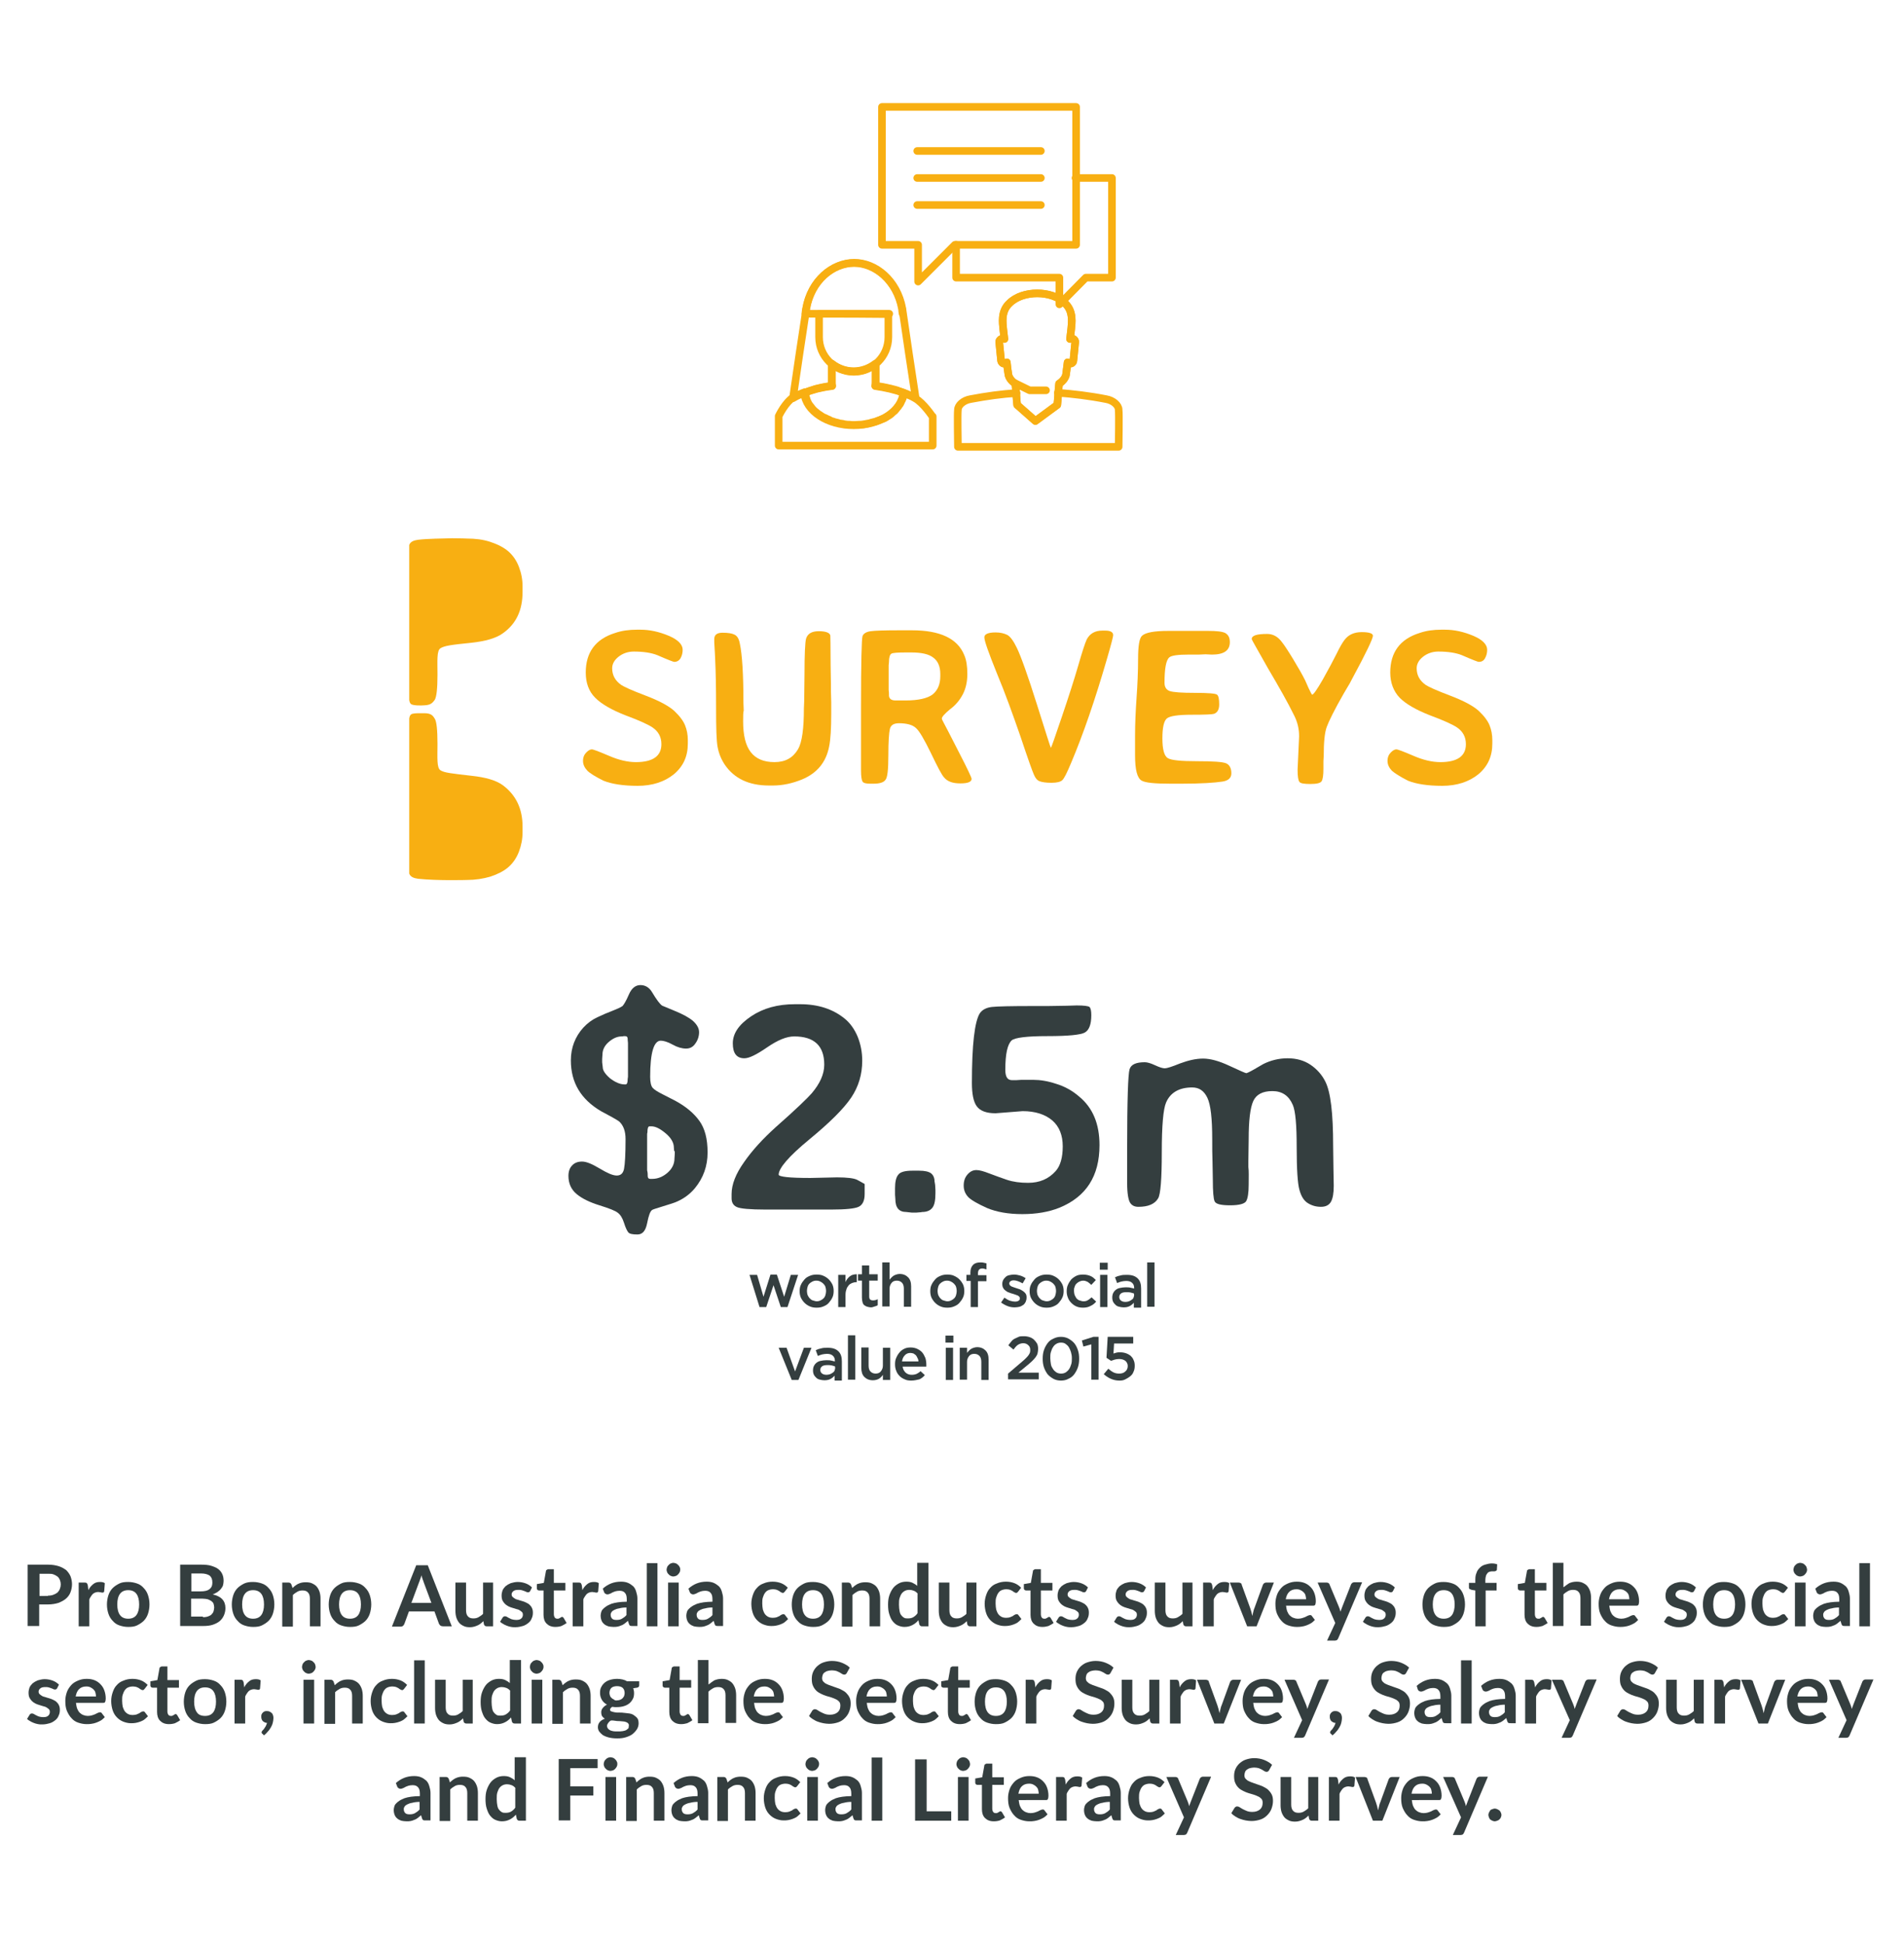 <?xml version="1.0" encoding="utf-8"?>
<!-- Generator: Adobe Illustrator 19.0.0, SVG Export Plug-In . SVG Version: 6.00 Build 0)  -->
<svg version="1.1" id="Layer_1" xmlns="http://www.w3.org/2000/svg" xmlns:xlink="http://www.w3.org/1999/xlink" x="0px" y="0px"
	 width="626.7px" height="640px" viewBox="-486 -20 626.7 640" style="enable-background:new -486 -20 626.7 640;"
	 xml:space="preserve">
<style type="text/css">
	.st0{fill:#343E3F;}
	.st1{fill:#F8AF12;}
	.st2{fill:none;stroke:#F8AF12;stroke-width:2.5;stroke-linecap:round;stroke-linejoin:round;stroke-miterlimit:10;}
</style>
<g id="XMLID_65_">
	<path class="st0" d="M-239.3,399.7h2.5l2.1,7.2l2.3-7.3h2.1l2.4,7.3l2.2-7.2h2.4l-3.5,10.6h-2.2l-2.4-7.2l-2.4,7.2h-2.2
		L-239.3,399.7z"/>
	<path class="st0" d="M-217.2,410.5c-0.8,0-1.5-0.1-2.2-0.4s-1.3-0.7-1.8-1.2s-0.9-1.1-1.2-1.7c-0.3-0.7-0.4-1.4-0.4-2.1l0,0
		c0-0.8,0.1-1.5,0.4-2.1c0.3-0.7,0.7-1.2,1.2-1.8s1.1-0.9,1.8-1.2c0.7-0.3,1.4-0.4,2.2-0.4s1.6,0.1,2.2,0.4c0.7,0.3,1.3,0.7,1.8,1.2
		s0.9,1.1,1.2,1.7c0.3,0.7,0.4,1.4,0.4,2.1l0,0c0,0.7-0.1,1.5-0.4,2.1c-0.3,0.7-0.7,1.2-1.2,1.8s-1.1,0.9-1.8,1.2
		C-215.7,410.4-216.4,410.5-217.2,410.5z M-217.2,408.4c0.5,0,0.9-0.1,1.3-0.3c0.4-0.2,0.7-0.4,1-0.7c0.3-0.3,0.5-0.7,0.6-1.1
		s0.2-0.8,0.2-1.3l0,0c0-0.5-0.1-0.9-0.2-1.3c-0.1-0.4-0.4-0.8-0.7-1.1c-0.3-0.3-0.6-0.5-1-0.7s-0.8-0.3-1.3-0.3s-0.9,0.1-1.3,0.3
		c-0.4,0.2-0.7,0.4-1,0.7c-0.3,0.3-0.5,0.7-0.6,1.1s-0.2,0.8-0.2,1.3l0,0c0,0.5,0.1,0.9,0.2,1.3c0.2,0.4,0.4,0.8,0.7,1.1
		c0.3,0.3,0.6,0.6,1,0.7S-217.6,408.4-217.2,408.4z"/>
	<path class="st0" d="M-210.1,399.7h2.4v2.4c0.3-0.8,0.8-1.4,1.4-1.9c0.6-0.5,1.4-0.7,2.3-0.7v2.6h-0.1c-0.5,0-1,0.1-1.5,0.3
		c-0.4,0.2-0.8,0.4-1.1,0.8s-0.6,0.8-0.7,1.3c-0.2,0.5-0.3,1.1-0.3,1.8v4h-2.4L-210.1,399.7L-210.1,399.7z"/>
	<path class="st0" d="M-199.3,410.4c-0.4,0-0.8-0.1-1.2-0.2s-0.7-0.3-1-0.5s-0.5-0.6-0.6-1s-0.2-0.9-0.2-1.5v-5.6h-1.3v-2.1h1.3
		v-2.9h2.4v2.9h2.8v2.1h-2.8v5.2c0,0.5,0.1,0.8,0.3,1s0.5,0.3,1,0.3s1-0.1,1.5-0.4v2c-0.3,0.2-0.6,0.3-1,0.4
		S-198.8,410.4-199.3,410.4z"/>
	<path class="st0" d="M-195.6,395.6h2.4v5.7c0.2-0.3,0.4-0.5,0.6-0.7s0.4-0.4,0.7-0.6s0.6-0.3,0.9-0.4s0.7-0.2,1.1-0.2
		c1.2,0,2.1,0.4,2.8,1.1s1,1.7,1,3v6.7h-2.4v-6c0-0.8-0.2-1.5-0.6-1.9c-0.4-0.4-0.9-0.7-1.7-0.7c-0.7,0-1.3,0.2-1.7,0.7
		s-0.7,1.1-0.7,1.9v5.9h-2.4L-195.6,395.6L-195.6,395.6z"/>
	<path class="st0" d="M-174.2,410.5c-0.8,0-1.5-0.1-2.2-0.4s-1.3-0.7-1.8-1.2s-0.9-1.1-1.2-1.7c-0.3-0.7-0.4-1.4-0.4-2.1l0,0
		c0-0.8,0.1-1.5,0.4-2.1c0.3-0.7,0.7-1.2,1.2-1.8s1.1-0.9,1.8-1.2c0.7-0.3,1.4-0.4,2.2-0.4s1.6,0.1,2.2,0.4c0.7,0.3,1.3,0.7,1.8,1.2
		s0.9,1.1,1.2,1.7c0.3,0.7,0.4,1.4,0.4,2.1l0,0c0,0.7-0.1,1.5-0.4,2.1c-0.3,0.7-0.7,1.2-1.2,1.8s-1.1,0.9-1.8,1.2
		C-172.7,410.4-173.4,410.5-174.2,410.5z M-174.2,408.4c0.5,0,0.9-0.1,1.3-0.3c0.4-0.2,0.7-0.4,1-0.7c0.3-0.3,0.5-0.7,0.6-1.1
		s0.2-0.8,0.2-1.3l0,0c0-0.5-0.1-0.9-0.2-1.3c-0.1-0.4-0.4-0.8-0.7-1.1c-0.3-0.3-0.6-0.5-1-0.7s-0.8-0.3-1.3-0.3s-0.9,0.1-1.3,0.3
		c-0.4,0.2-0.7,0.4-1,0.7c-0.3,0.3-0.5,0.7-0.6,1.1s-0.2,0.8-0.2,1.3l0,0c0,0.5,0.1,0.9,0.2,1.3c0.2,0.4,0.4,0.8,0.7,1.1
		c0.3,0.3,0.6,0.6,1,0.7S-174.6,408.4-174.2,408.4z"/>
	<path class="st0" d="M-166.6,401.7h-1.3v-2h1.3V399c0-1.2,0.3-2,0.9-2.6c0.6-0.6,1.4-0.8,2.4-0.8c0.4,0,0.8,0,1.1,0.1
		s0.6,0.1,0.9,0.2v2c-0.2-0.1-0.5-0.1-0.7-0.2s-0.5-0.1-0.7-0.1c-0.9,0-1.4,0.5-1.4,1.6v0.6h2.8v2h-2.8v8.5h-2.4v-8.6H-166.6z"/>
	<path class="st0" d="M-152,410.4c-0.8,0-1.5-0.1-2.3-0.4s-1.5-0.7-2.2-1.2l1.1-1.6c0.6,0.4,1.2,0.8,1.8,1s1.2,0.3,1.7,0.3
		s0.9-0.1,1.2-0.3c0.3-0.2,0.4-0.5,0.4-0.8l0,0c0-0.2-0.1-0.4-0.2-0.5s-0.3-0.3-0.5-0.4s-0.5-0.2-0.8-0.3c-0.3-0.1-0.6-0.2-0.9-0.3
		c-0.4-0.1-0.8-0.2-1.2-0.4c-0.4-0.1-0.7-0.3-1.1-0.6c-0.4-0.3-0.6-0.5-0.8-0.9c-0.2-0.3-0.3-0.8-0.3-1.3l0,0c0-0.5,0.1-0.9,0.3-1.3
		s0.5-0.7,0.8-1s0.7-0.5,1.2-0.6s1-0.2,1.5-0.2c0.7,0,1.3,0.1,2,0.3c0.7,0.2,1.3,0.5,1.9,0.9l-1,1.7c-0.5-0.3-1-0.5-1.5-0.7
		s-1-0.3-1.4-0.3c-0.5,0-0.8,0.1-1.1,0.3c-0.3,0.2-0.4,0.5-0.4,0.8l0,0c0,0.2,0.1,0.3,0.2,0.5c0.1,0.1,0.3,0.3,0.5,0.4
		s0.5,0.2,0.8,0.3c0.3,0.1,0.6,0.2,0.9,0.3c0.4,0.1,0.8,0.3,1.2,0.4c0.4,0.2,0.7,0.4,1,0.6s0.6,0.5,0.8,0.8s0.3,0.7,0.3,1.2l0,0
		c0,0.6-0.1,1-0.3,1.5c-0.2,0.4-0.5,0.8-0.8,1s-0.8,0.5-1.2,0.6C-150.9,410.3-151.4,410.4-152,410.4z"/>
	<path class="st0" d="M-141.5,410.5c-0.8,0-1.5-0.1-2.2-0.4s-1.3-0.7-1.8-1.2s-0.9-1.1-1.2-1.7c-0.3-0.7-0.4-1.4-0.4-2.1l0,0
		c0-0.8,0.1-1.5,0.4-2.1c0.3-0.7,0.7-1.2,1.2-1.8s1.1-0.9,1.8-1.2c0.7-0.3,1.4-0.4,2.2-0.4s1.6,0.1,2.2,0.4c0.7,0.3,1.3,0.7,1.8,1.2
		s0.9,1.1,1.2,1.7c0.3,0.7,0.4,1.4,0.4,2.1l0,0c0,0.7-0.1,1.5-0.4,2.1c-0.3,0.7-0.7,1.2-1.2,1.8s-1.1,0.9-1.8,1.2
		C-140,410.4-140.7,410.5-141.5,410.5z M-141.5,408.4c0.5,0,0.9-0.1,1.3-0.3c0.4-0.2,0.7-0.4,1-0.7c0.3-0.3,0.5-0.7,0.6-1.1
		s0.2-0.8,0.2-1.3l0,0c0-0.5-0.1-0.9-0.2-1.3c-0.1-0.4-0.4-0.8-0.7-1.1c-0.3-0.3-0.6-0.5-1-0.7s-0.8-0.3-1.3-0.3s-0.9,0.1-1.3,0.3
		c-0.4,0.2-0.7,0.4-1,0.7c-0.3,0.3-0.5,0.7-0.6,1.1s-0.2,0.8-0.2,1.3l0,0c0,0.5,0.1,0.9,0.2,1.3c0.2,0.4,0.4,0.8,0.7,1.1
		c0.3,0.3,0.6,0.6,1,0.7S-142,408.4-141.5,408.4z"/>
	<path class="st0" d="M-129.5,410.5c-0.8,0-1.5-0.1-2.2-0.4s-1.2-0.7-1.7-1.2s-0.9-1.1-1.1-1.7c-0.3-0.7-0.4-1.4-0.4-2.1l0,0
		c0-0.7,0.1-1.5,0.4-2.1c0.3-0.7,0.7-1.3,1.1-1.8c0.5-0.5,1.1-0.9,1.7-1.2c0.6-0.3,1.4-0.4,2.2-0.4c1,0,1.8,0.2,2.5,0.5
		s1.2,0.8,1.7,1.3l-1.5,1.6c-0.4-0.4-0.8-0.7-1.2-1c-0.4-0.2-0.9-0.4-1.5-0.4c-0.4,0-0.8,0.1-1.2,0.3c-0.4,0.2-0.7,0.4-1,0.7
		c-0.3,0.3-0.5,0.7-0.6,1.1c-0.2,0.4-0.2,0.8-0.2,1.3l0,0c0,0.5,0.1,0.9,0.2,1.3c0.2,0.4,0.4,0.8,0.6,1.1c0.3,0.3,0.6,0.6,1,0.7
		s0.8,0.3,1.3,0.3c0.6,0,1.1-0.1,1.5-0.4c0.4-0.2,0.8-0.6,1.2-0.9l1.5,1.4c-0.5,0.6-1.1,1.1-1.8,1.4
		C-127.7,410.3-128.5,410.5-129.5,410.5z"/>
	<path class="st0" d="M-124,395.7h2.6v2.3h-2.6V395.7z M-123.9,399.7h2.4v10.6h-2.4V399.7z"/>
	<path class="st0" d="M-112.8,410.2v-1.3c-0.4,0.4-0.8,0.8-1.4,1.1c-0.6,0.3-1.2,0.4-2,0.4c-0.5,0-1-0.1-1.4-0.2
		c-0.5-0.1-0.9-0.3-1.2-0.6c-0.3-0.3-0.6-0.6-0.8-1c-0.2-0.4-0.3-0.9-0.3-1.4l0,0c0-0.6,0.1-1.1,0.3-1.5c0.2-0.4,0.5-0.8,0.9-1.1
		c0.4-0.3,0.8-0.5,1.4-0.6c0.5-0.1,1.1-0.2,1.7-0.2s1.2,0,1.6,0.1s0.9,0.2,1.3,0.3V404c0-0.7-0.2-1.3-0.7-1.7
		c-0.4-0.4-1.1-0.6-1.9-0.6c-0.6,0-1.1,0.1-1.6,0.2s-0.9,0.3-1.4,0.5l-0.7-1.9c0.6-0.3,1.2-0.5,1.8-0.6c0.6-0.2,1.4-0.2,2.2-0.2
		c1.6,0,2.7,0.4,3.5,1.2s1.1,1.9,1.1,3.3v6.3h-2.4V410.2z M-112.8,405.8c-0.3-0.1-0.7-0.2-1.1-0.3s-0.9-0.1-1.3-0.1
		c-0.8,0-1.4,0.1-1.8,0.4s-0.6,0.7-0.6,1.2l0,0c0,0.5,0.2,0.9,0.6,1.2s0.9,0.4,1.5,0.4c0.4,0,0.8-0.1,1.1-0.2
		c0.3-0.1,0.6-0.3,0.9-0.5s0.5-0.4,0.6-0.7s0.2-0.6,0.2-0.9L-112.8,405.8L-112.8,405.8z"/>
	<path class="st0" d="M-108.4,395.6h2.4v14.6h-2.4V395.6z"/>
	<path class="st0" d="M-229.7,423.7h2.6l2.8,7.8l2.9-7.8h2.5l-4.3,10.6h-2.2L-229.7,423.7z"/>
	<path class="st0" d="M-211.3,434.2v-1.3c-0.4,0.4-0.8,0.8-1.4,1.1c-0.6,0.3-1.2,0.4-2,0.4c-0.5,0-1-0.1-1.4-0.2
		c-0.5-0.1-0.9-0.3-1.2-0.6c-0.3-0.3-0.6-0.6-0.8-1s-0.3-0.9-0.3-1.4l0,0c0-0.6,0.1-1.1,0.3-1.5s0.5-0.8,0.9-1.1
		c0.4-0.3,0.8-0.5,1.4-0.6c0.5-0.1,1.1-0.2,1.7-0.2c0.6,0,1.2,0,1.6,0.1s0.9,0.2,1.3,0.3V428c0-0.7-0.2-1.3-0.7-1.7
		c-0.4-0.4-1.1-0.6-1.9-0.6c-0.6,0-1.1,0.1-1.6,0.2s-0.9,0.3-1.4,0.5l-0.7-1.9c0.6-0.3,1.2-0.5,1.8-0.6c0.6-0.2,1.4-0.2,2.2-0.2
		c1.6,0,2.7,0.4,3.5,1.2c0.8,0.8,1.1,1.9,1.1,3.3v6.3h-2.4L-211.3,434.2L-211.3,434.2z M-211.2,429.8c-0.3-0.1-0.7-0.2-1.1-0.3
		c-0.4-0.1-0.9-0.1-1.3-0.1c-0.8,0-1.4,0.1-1.8,0.4s-0.6,0.7-0.6,1.2l0,0c0,0.5,0.2,0.9,0.6,1.2c0.4,0.3,0.9,0.4,1.5,0.4
		c0.4,0,0.8-0.1,1.1-0.2s0.6-0.3,0.9-0.5s0.5-0.4,0.6-0.7s0.2-0.6,0.2-0.9L-211.2,429.8L-211.2,429.8z"/>
	<path class="st0" d="M-206.9,419.6h2.4v14.6h-2.4V419.6z"/>
	<path class="st0" d="M-198.7,434.4c-1.2,0-2.1-0.4-2.8-1.1s-1-1.7-1-3v-6.7h2.4v6c0,0.8,0.2,1.5,0.6,1.9s0.9,0.7,1.7,0.7
		c0.7,0,1.3-0.2,1.7-0.7s0.7-1.1,0.7-1.9v-5.9h2.4v10.6h-2.4v-1.7c-0.3,0.5-0.8,1-1.3,1.3S-197.9,434.4-198.7,434.4z"/>
	<path class="st0" d="M-186.1,434.5c-0.8,0-1.5-0.1-2.1-0.4c-0.7-0.3-1.2-0.6-1.7-1.1s-0.9-1.1-1.1-1.7c-0.3-0.7-0.4-1.4-0.4-2.2
		l0,0c0-0.8,0.1-1.5,0.4-2.1c0.3-0.7,0.6-1.2,1.1-1.8s1-0.9,1.6-1.2c0.6-0.3,1.3-0.4,2.1-0.4s1.6,0.2,2.2,0.5
		c0.6,0.3,1.2,0.7,1.6,1.2s0.7,1.1,1,1.8c0.2,0.7,0.3,1.4,0.3,2.2c0,0.1,0,0.2,0,0.3c0,0.1,0,0.2,0,0.3h-7.8c0.1,0.9,0.5,1.5,1,2
		c0.6,0.5,1.2,0.7,2,0.7c0.6,0,1.1-0.1,1.6-0.3c0.4-0.2,0.9-0.5,1.3-0.9l1.4,1.3c-0.5,0.6-1.1,1.1-1.8,1.4
		C-184.3,434.3-185.1,434.5-186.1,434.5z M-183.7,428.2c0-0.4-0.1-0.8-0.3-1.1c-0.1-0.3-0.3-0.6-0.5-0.9c-0.2-0.2-0.5-0.4-0.8-0.6
		c-0.3-0.1-0.7-0.2-1.1-0.2c-0.7,0-1.4,0.3-1.8,0.8c-0.5,0.5-0.8,1.2-0.9,2L-183.7,428.2L-183.7,428.2z"/>
	<path class="st0" d="M-174.8,419.7h2.6v2.3h-2.6V419.7z M-174.7,423.7h2.4v10.6h-2.4V423.7z"/>
	<path class="st0" d="M-170.1,423.7h2.4v1.7c0.2-0.3,0.4-0.5,0.6-0.7s0.4-0.4,0.7-0.6s0.6-0.3,0.9-0.4s0.7-0.2,1.1-0.2
		c1.2,0,2.1,0.4,2.8,1.1s1,1.7,1,3v6.7h-2.4v-6c0-0.8-0.2-1.5-0.6-1.9c-0.4-0.4-0.9-0.7-1.7-0.7c-0.7,0-1.3,0.2-1.7,0.7
		s-0.7,1.1-0.7,1.9v5.9h-2.4L-170.1,423.7L-170.1,423.7z"/>
	<path class="st0" d="M-154.3,432.3l4.8-4.1c0.5-0.4,0.9-0.8,1.2-1.1c0.3-0.3,0.6-0.6,0.8-0.9s0.4-0.6,0.5-0.9s0.1-0.6,0.1-0.9
		c0-0.7-0.2-1.2-0.7-1.6c-0.4-0.4-1-0.6-1.6-0.6s-1.2,0.2-1.7,0.5s-1,0.9-1.5,1.6l-1.7-1.4c0.3-0.5,0.7-0.9,1-1.3s0.7-0.7,1.1-0.9
		c0.4-0.2,0.9-0.4,1.3-0.6c0.4-0.2,1-0.2,1.7-0.2s1.3,0.1,1.9,0.3c0.6,0.2,1.1,0.5,1.5,0.9s0.7,0.8,1,1.3c0.2,0.5,0.3,1.1,0.3,1.7
		l0,0c0,0.5-0.1,1-0.2,1.5c-0.1,0.4-0.4,0.9-0.7,1.3s-0.7,0.8-1.1,1.2c-0.4,0.4-1,0.9-1.6,1.4l-2.9,2.4h6.7v2.2h-10.1v-1.8H-154.3z"
		/>
	<path class="st0" d="M-136.8,434.5c-0.9,0-1.8-0.2-2.5-0.6s-1.4-0.9-1.9-1.5c-0.5-0.7-0.9-1.4-1.2-2.3s-0.4-1.8-0.4-2.8l0,0
		c0-1,0.1-1.9,0.4-2.8c0.3-0.9,0.7-1.6,1.2-2.3c0.5-0.7,1.2-1.2,1.9-1.5c0.8-0.4,1.6-0.6,2.5-0.6s1.8,0.2,2.5,0.6s1.4,0.9,1.9,1.5
		s0.9,1.4,1.2,2.3s0.4,1.8,0.4,2.8l0,0c0,1-0.1,1.9-0.4,2.8s-0.7,1.6-1.2,2.3s-1.2,1.2-1.9,1.5C-135,434.3-135.8,434.5-136.8,434.5z
		 M-136.7,432.2c0.5,0,1-0.1,1.5-0.4c0.4-0.3,0.8-0.6,1.1-1.1c0.3-0.4,0.5-1,0.7-1.6s0.2-1.3,0.2-2l0,0c0-0.7-0.1-1.3-0.3-2
		c-0.2-0.6-0.4-1.1-0.7-1.6s-0.7-0.8-1.1-1.1c-0.4-0.3-0.9-0.4-1.5-0.4c-0.5,0-1,0.1-1.5,0.4s-0.8,0.6-1.1,1.1
		c-0.3,0.4-0.5,1-0.7,1.6s-0.2,1.3-0.2,2l0,0c0,0.7,0.1,1.3,0.2,2c0.1,0.7,0.4,1.1,0.7,1.6s0.7,0.8,1.1,1.1
		C-137.8,432.1-137.3,432.2-136.7,432.2z"/>
	<path class="st0" d="M-126.9,422.6l-2.5,0.7l-0.5-2l3.8-1.2h1.7v14.1h-2.4v-11.6H-126.9z"/>
	<path class="st0" d="M-117.5,434.5c-1.1,0-2-0.2-2.9-0.6s-1.6-0.9-2.3-1.5l1.5-1.8c0.6,0.5,1.1,0.9,1.7,1.2
		c0.6,0.3,1.2,0.4,1.9,0.4c0.8,0,1.5-0.2,2-0.7c0.5-0.4,0.8-1,0.8-1.8l0,0c0-0.7-0.3-1.3-0.8-1.7s-1.2-0.6-2.1-0.6
		c-0.5,0-1,0.1-1.4,0.2s-0.8,0.3-1.2,0.4l-1.5-1l0.4-6.9h8.4v2.2h-6.3l-0.2,3.3c0.3-0.1,0.7-0.2,1-0.3c0.3-0.1,0.7-0.1,1.2-0.1
		c0.7,0,1.3,0.1,1.9,0.3s1.1,0.5,1.5,0.8c0.4,0.4,0.8,0.8,1,1.4c0.3,0.6,0.4,1.2,0.4,1.9l0,0c0,0.7-0.1,1.4-0.4,2
		c-0.2,0.6-0.6,1.1-1.1,1.5s-1,0.7-1.6,1S-116.7,434.5-117.5,434.5z"/>
</g>
<g>
	<g id="XMLID_18_">
		<g>
			<path class="st1" d="M-350.7,215.2c-0.3,0.2-0.5,0.7-0.6,1.3v51.1c0.4,1.1,1.5,1.5,2.9,1.7c6.6,0.7,16.1,0.4,16.1,0.4
				c2.7,0,5.3-0.4,7.7-1.1c2.4-0.8,4.4-1.8,5.9-3.1c1.5-1.3,2.7-3,3.5-5.1c0.8-2.1,1.2-4.2,1.2-6.4v-1.9c0-5.9-2.2-10.4-6.5-13.6
				c-2.2-1.6-5.6-2.6-10.3-3.1c-6.9-0.8-8.9-1-10.2-1.8c-1.3-0.8-1-4.1-1-8.7c0-4.6-0.3-7.4-0.9-8.3c-0.6-1-1.2-1.8-3.4-1.8
				c-0.3,0-0.8,0-1.3,0C-348.8,214.8-350.2,214.8-350.7,215.2 M-348.4,157.7c-1.4,0.2-2.5,0.6-2.9,1.7v51.1c0.1,0.6,0.3,1.1,0.6,1.3
				c0.7,0.5,3.2,0.5,4.4,0.4c2.2-0.1,2.7-0.9,3.4-1.8c0.6-1,0.9-3.8,0.9-8.3c0-4.6-0.3-7.9,1-8.7s3.3-1.1,10.2-1.8
				c4.6-0.5,8.1-1.5,10.3-3.1c4.4-3.1,6.5-7.6,6.5-13.6V173c0-2.2-0.4-4.3-1.2-6.4c-0.8-2.1-2-3.8-3.5-5.1s-3.5-2.3-5.9-3.1
				s-5-1.1-7.7-1.1c0,0-2-0.1-4.9-0.1C-340.5,157.3-344.9,157.3-348.4,157.7"/>
		</g>
	</g>
</g>
<g id="XMLID_1222_">
	<path class="st1" d="M-292.7,233.7c-0.9-1-1.4-2-1.4-3.2s0.4-2.1,1.1-2.8s1.3-1,1.8-1s2.3,0.7,5.6,2.1c3.2,1.4,6.2,2.1,8.9,2.1
		c5.6,0,8.4-2,8.4-5.9c0-2.4-1-4.2-2.9-5.5c-1.3-0.9-4.3-2.3-8.9-4c-4.6-1.8-7.9-3.7-10-5.8s-3.1-4.9-3.1-8.3c0-6.6,3.2-11,9.6-13
		c2.3-0.8,4.7-1.1,7.2-1.1h1.2c3.1,0,6.2,0.7,9.3,2c3.1,1.3,4.6,2.9,4.6,4.6c0,1-0.2,1.9-0.7,2.8c-0.5,0.8-1.2,1.2-2.1,1.2
		c-0.2,0-2.1-0.7-5.5-2.2c-2-0.8-4.6-1.2-7.8-1.2c-1.9,0-3.6,0.6-5,1.7c-1.4,1.1-2.1,2.4-2.1,3.8c0,2.3,1,4.1,3,5.5
		c0.9,0.6,3.5,1.8,8,3.5s7.6,3.4,9.4,5c1.8,1.7,3,3.3,3.6,4.8s0.9,3.1,0.9,4.8v1.2c0,4.2-1.5,7.5-4.6,10.1
		c-3.1,2.5-7.1,3.8-11.9,3.8s-8.6-0.6-11.3-1.7C-290,235.7-291.8,234.6-292.7,233.7z"/>
	<path class="st1" d="M-241.4,217.5c0,4.5,0.8,7.9,2.5,10.1c1.7,2.2,4.3,3.3,7.8,3.3c3.6,0,6.1-1.4,7.8-4.3
		c1.3-2.3,1.9-6.8,1.9-13.3l0.1-2.5l0.1-8.7c0-6.7,0.2-10.6,0.5-11.8c0.5-1.7,1.9-2.5,4.2-2.5s3.6,0.5,3.8,1.4
		c0,0.2,0.1,3.5,0.1,9.8l0.1,6.2c0,0.8,0,1.6,0,2.4l0.1,3.6v3.7c0,4.8-0.2,8.5-0.7,10.9c-1,5.1-3.9,8.7-8.9,10.8
		c-3.2,1.3-6.4,2-9.6,2h-1.3c-6.6,0-11.4-2.3-14.5-6.8c-1.2-1.8-2-3.7-2.4-5.9c-0.4-2.1-0.5-6.4-0.5-12.9c0-6.4-0.1-11.7-0.3-15.9
		l-0.1-2.2c-0.1-1.9-0.2-3-0.2-3.4v-1.1c0-1.4,0.9-2.1,2.7-2.1s3.1,0.2,3.9,0.6c0.9,0.4,1.5,1.3,1.8,2.9c0.8,3.7,1.2,10.2,1.2,19.6
		l0.1,2.5C-241.4,214.5-241.4,215.8-241.4,217.5z"/>
	<path class="st1" d="M-176,216.6c0,0.1,0.2,0.6,0.7,1.5s2.1,4,4.9,9.5c2.8,5.4,4.2,8.4,4.2,8.8c0,1-1.2,1.5-3.7,1.5
		s-4.2-0.6-5.3-1.9c-0.8-0.8-2.2-3.5-4.4-8.1c-2.2-4.5-3.8-7.3-5-8.3c-1.1-1-3-1.5-5.5-1.5c-1.7,0-2.7,0.6-3,1.9
		c-0.3,1.3-0.5,4.2-0.5,8.8s-0.3,7.3-1,8c-0.6,0.8-1.9,1.2-3.9,1.2h-1c-1.4,0-2.3-0.2-2.6-0.7s-0.5-1.7-0.5-3.7V220v-1.1v-6.2
		c0-14.7,0.2-22.4,0.5-23.3c0.3-0.8,1.2-1.4,2.7-1.6c1.4-0.2,4.6-0.3,9.4-0.3h4.2c9.2,0,15,2.7,17.2,8.2c0.7,1.6,1,3.7,1,6.2
		s-0.5,4.8-1.5,6.7s-2.4,3.6-4.2,4.9C-175.1,215-176,216-176,216.6z M-191.2,210.6h2.3h0.3h0.6c4.3,0,7.3-0.7,9-2
		c1.7-1.4,2.5-3.4,2.5-6v-0.7c0-2.5-0.8-4.3-2.3-5.4c-1.5-1.2-4-1.7-7.2-1.7h-1.5h-0.3c-2.7,0-4.3,0.1-4.8,0.4
		c-0.5,0.3-0.8,1.2-0.8,2.8c0,0.4-0.1,0.7-0.1,1v2.5v0.9v4.8c0.1,0.6,0.1,1,0.1,1.4C-193.5,210-192.7,210.6-191.2,210.6z"/>
	<path class="st1" d="M-123.2,187.6h1c1.7,0,2.6,0.5,2.6,1.5c0,0.5-0.7,3.2-2.1,8c-3.8,13.1-7.7,24.5-11.8,34.2
		c-1.3,3.1-2.2,4.9-2.8,5.5s-1.8,0.9-3.6,0.9s-3.1-0.2-3.9-0.5c-0.8-0.3-1.4-1-1.9-2.2c-0.5-1.1-2-5.3-4.4-12.5
		c-2.5-7.2-5-14.2-7.8-20.9c-2.7-6.7-4.1-10.6-4.1-11.8c0-1,1.2-1.6,3.7-1.6c1.5,0,2.8,0.3,3.8,0.8s2.1,2,3.2,4.3
		c1.4,2.9,3.6,9.1,6.6,18.6s4.5,14.3,4.6,14.3s1.3-3.4,3.6-10.2s4.1-12.4,5.4-16.9c1.3-4.5,2.2-7.3,2.8-8.6
		C-127.3,188.6-125.6,187.6-123.2,187.6z"/>
	<path class="st1" d="M-81.2,191.4c0,2.8-2,4.1-5.9,4.1l-2.1-0.1l-2.2,0.1h-3.4c-3.5,0-5.6,0.3-6.3,0.9c-1.1,0.9-1.6,3.7-1.6,8.4
		c0,1.4,0.6,2.3,1.7,2.7c1.2,0.4,3.9,0.6,8.3,0.6s6.8,0.2,7.3,0.6c0.5,0.4,0.7,1.5,0.7,3.2s-0.6,2.7-1.7,3.1c-0.6,0.2-3,0.3-7.4,0.3
		s-7.1,0.4-8.1,1.2s-1.5,3-1.5,6.6s0.6,5.8,1.8,6.5c1.2,0.7,4.4,1,9.6,1s8.4,0.2,9.6,0.7c1.1,0.5,1.7,1.6,1.7,3.3
		c0,1.5-1,2.4-2.9,2.7c-2.6,0.4-7.1,0.7-13.4,0.7h-3.8c-5.1,0-8.2-0.3-9.4-1c-1.5-0.8-2.2-3.6-2.2-8.4v-6.3c0-4.1,0.2-8.3,0.5-12.6
		s0.5-8.6,0.5-12.8s0.4-6.8,1.3-7.6c1.2-1.1,4.1-1.6,8.7-1.6h7.2h1.2h4.6c2.8,0,4.7,0.2,5.7,0.7C-81.7,189-81.2,189.9-81.2,191.4z"
		/>
	<path class="st1" d="M-74,190.4c0-1.2,1.7-1.7,5.1-1.7c1.8,0,3.4,0.8,4.7,2.5c0.9,1.1,2.2,3.1,3.9,5.9c1.7,2.8,3,5.1,3.9,6.9
		l1.1,2.5c0.7,1.5,1.1,2.2,1.2,2.2c0.4,0,1.6-1.7,3.5-5c1.9-3.4,3.4-6.2,4.5-8.4c1.1-2.3,2-3.8,2.7-4.7c1.3-1.7,3.2-2.5,5.6-2.5
		c2.4,0,3.7,0.4,3.7,1.2c0,0.9-2.2,5.6-6.7,13.9c-0.6,1.2-1.2,2.3-1.9,3.4l-1,1.7c-3.1,5.4-4.9,9.1-5.6,11c-0.7,1.9-1,5.1-1,9.6
		l-0.1,1.7v2.5c0,2.1-0.2,3.5-0.6,4.1c-0.4,0.6-1.6,0.9-3.7,0.9c-2,0-3.3-0.2-3.6-0.7c-0.4-0.5-0.6-1.8-0.6-4l0.5-11
		c0-2.4-0.5-4.6-1.6-6.8c-2.1-4.3-5-9.4-8.6-15.5C-72.2,193.7-74,190.6-74,190.4z"/>
	<path class="st1" d="M-27.9,233.7c-0.9-1-1.4-2-1.4-3.2s0.4-2.1,1.1-2.8s1.3-1,1.8-1s2.3,0.7,5.6,2.1c3.2,1.4,6.2,2.1,8.9,2.1
		c5.6,0,8.4-2,8.4-5.9c0-2.4-1-4.2-2.9-5.5c-1.3-0.9-4.3-2.3-8.9-4c-4.6-1.8-7.9-3.7-10-5.8c-2-2.1-3.1-4.9-3.1-8.3
		c0-6.6,3.2-11,9.6-13c2.3-0.8,4.7-1.1,7.2-1.1h1.2c3.1,0,6.2,0.7,9.3,2s4.6,2.9,4.6,4.6c0,1-0.2,1.9-0.7,2.8s-1.2,1.2-2.1,1.2
		c-0.2,0-2.1-0.7-5.5-2.2c-2-0.8-4.6-1.2-7.8-1.2c-1.9,0-3.6,0.6-5,1.7s-2.1,2.4-2.1,3.8c0,2.3,1,4.1,3,5.5c0.9,0.6,3.5,1.8,8,3.5
		s7.6,3.4,9.4,5c1.8,1.7,3,3.3,3.6,4.8s0.9,3.1,0.9,4.8v1.2c0,4.2-1.5,7.5-4.6,10.1c-3.1,2.5-7.1,3.8-11.9,3.8s-8.6-0.6-11.3-1.7
		C-25.1,235.7-26.9,234.6-27.9,233.7z"/>
</g>
<g id="XMLID_1063_">
	<path id="XMLID_1181_" class="st2" d="M-179.1,117.1c0,0-2.9-4.4-5.7-6c-0.2-0.1-0.5-0.3-0.7-0.4c0,0-0.3-0.2-0.4-0.2
		c-0.3-0.2-0.7-0.3-1.1-0.5l-0.4-0.2l-0.2-0.1l-0.8-0.3l-0.2,0.9v0.1c0,0.1-0.1,0.2-0.1,0.3l-0.1,0.2c0,0.2-0.1,0.4-0.2,0.5
		c0,0.1-0.1,0.2-0.1,0.3l-0.1,0.1c-0.1,0.2-0.2,0.4-0.2,0.5c-0.1,0.1-0.2,0.3-0.2,0.4c-0.1,0.2-0.2,0.4-0.3,0.5s-0.2,0.3-0.3,0.4
		c-0.1,0.2-0.2,0.3-0.4,0.5c-0.1,0.1-0.2,0.3-0.3,0.4c-0.1,0.2-0.3,0.3-0.4,0.5c-0.1,0.1-0.3,0.3-0.4,0.4c-0.2,0.1-0.3,0.3-0.5,0.4
		c-0.1,0.1-0.3,0.2-0.4,0.4c-0.2,0.1-0.4,0.3-0.5,0.4c-0.2,0.1-0.3,0.2-0.5,0.3c-0.2,0.1-0.4,0.2-0.6,0.4c-0.2,0.1-0.4,0.2-0.5,0.3
		c-0.2,0.1-0.4,0.2-0.7,0.3h-0.1c-0.2,0.1-0.3,0.2-0.5,0.2c-0.2,0.1-0.5,0.2-0.7,0.3h-0.1c-0.2,0.1-0.3,0.1-0.5,0.2
		c-0.3,0.1-0.5,0.2-0.8,0.3h-0.1c-0.2,0-0.3,0.1-0.5,0.1c-0.2,0.1-0.5,0.1-0.7,0.2l-0.3,0.1c-0.1,0-0.3,0.1-0.4,0.1
		c-0.2,0.1-0.5,0.1-0.7,0.1l-0.4,0.1c-0.1,0-0.2,0-0.4,0.1c-0.3,0-0.6,0.1-0.9,0.1h-0.4c-0.1,0-0.2,0-0.3,0c-0.5,0-1.1,0.1-1.6,0.1
		s-1,0-1.6-0.1c-0.1,0-0.2,0-0.3,0h-0.2c-0.3,0-0.7-0.1-1-0.1c-0.1,0-0.2,0-0.4-0.1l-0.4-0.1c-0.3,0-0.5-0.1-0.8-0.1
		c-0.1,0-0.3-0.1-0.4-0.1l-0.3-0.1c-0.3-0.1-0.5-0.1-0.8-0.2c-0.2,0-0.3-0.1-0.4-0.1l-0.2-0.1c-0.2-0.1-0.5-0.1-0.7-0.2
		s-0.3-0.1-0.5-0.2l-0.1-0.1c-0.2-0.1-0.4-0.2-0.7-0.3c-0.2-0.1-0.4-0.2-0.6-0.3c-0.2-0.1-0.4-0.2-0.7-0.3c-0.2-0.1-0.4-0.2-0.5-0.3
		c-0.2-0.1-0.4-0.2-0.6-0.4c-0.2-0.1-0.3-0.2-0.5-0.3c-0.2-0.1-0.4-0.3-0.5-0.4c-0.2-0.1-0.3-0.2-0.5-0.4c-0.2-0.1-0.3-0.3-0.5-0.4
		c-0.1-0.1-0.3-0.3-0.4-0.4c-0.1-0.2-0.3-0.3-0.4-0.5c-0.1-0.1-0.2-0.3-0.3-0.4c-0.1-0.2-0.3-0.3-0.4-0.5c-0.1-0.1-0.2-0.3-0.3-0.4
		c-0.1-0.2-0.2-0.3-0.3-0.5v-0.1c-0.1-0.1-0.1-0.2-0.2-0.4c-0.1-0.2-0.2-0.4-0.2-0.5v-0.1c0-0.1-0.1-0.2-0.1-0.3
		c-0.1-0.2-0.1-0.4-0.2-0.6v-0.1c0-0.1-0.1-0.2-0.1-0.3V110l-0.2-0.9l-0.8,0.3c-0.3,0.1-0.6,0.3-0.9,0.4h-0.1
		c-0.3,0.1-0.6,0.3-0.9,0.4l-0.4,0.2c-0.2,0.1-0.3,0.2-0.5,0.3c-2.8,1.6-5,6.3-5,6.3v9.7h50.7v-9.6H-179.1z"/>
	<path id="XMLID_1176_" class="st2" d="M-220.3,109c0.3-0.1,0.5-0.2,0.8-0.3c0.1,0,0.2-0.1,0.3-0.1c0.3-0.1,0.6-0.2,0.9-0.3
		c0.1,0,0.1,0,0.2-0.1c0.3-0.1,0.7-0.2,1-0.3h0.1c1.5-0.4,3.2-0.7,4.9-0.9c-0.1-0.4-0.1-0.9-0.1-1.4v-5.9c2,1.6,4.5,2.5,7.2,2.5
		s5.2-1,7.2-2.5v5.9c0,0.5,0,0.9-0.1,1.4c1.7,0.2,3.3,0.5,4.9,0.9c0,0,0,0,0.1,0c0.4,0.1,0.7,0.2,1.1,0.3h0.1c0.3,0.1,0.7,0.2,1,0.3
		c0.1,0,0.1,0,0.2,0.1c2.3,0.7,4.2,1.6,5.9,2.5c-1.5-9.8-3-19.7-4.4-29.5c-1.7-9.3-8.8-15.1-15.8-15.1c-7.1,0-14.2,5.8-15.8,15.1
		c-1.5,9.8-3,19.7-4.4,29.5C-223.7,110.3-222.1,109.6-220.3,109C-220.5,109.1-220.4,109-220.3,109z"/>
	<path id="XMLID_1175_" class="st2" d="M-197.9,107.1c0.1-0.4,0.1-0.9,0.1-1.4v-5.9c-2,1.6-4.5,2.5-7.2,2.5s-5.2-1-7.2-2.5v5.9
		c0,0.5,0,0.9,0.1,1.4c-3.4,0.4-6.6,1.2-9.2,2.2c0.5,6,7.6,10.7,16.3,10.7s15.8-4.7,16.3-10.7C-191.4,108.3-194.5,107.6-197.9,107.1
		z"/>
	<path id="XMLID_1171_" class="st2" d="M-188.9,83.3c-0.1-0.5-0.2-1.1-0.2-1.6c-1.7-9.3-8.8-15.1-15.8-15.1
		c-7.1,0-14.2,5.8-15.8,15.1c-0.1,0.5-0.2,1.1-0.2,1.6c9.2,0,18.4,0,27.6,0"/>
	<path id="XMLID_1163_" class="st2" d="M-216.4,83.3V91c0,6.3,5.1,11.4,11.4,11.4c6.3,0,11.4-5.1,11.4-11.4v-7.6
		C-201.2,83.3-208.8,83.3-216.4,83.3z"/>
	<g id="XMLID_1143_">
		<path id="XMLID_1161_" class="st2" d="M-151.4,109.4c-4.9,0.3-9.9,1-15.2,2c-2.3,0.4-4.1,2-4.1,3.5c-0.2,1.3,0,11,0,12.2h52.9
			c0-0.9,0.2-10.8,0-12.2c0-1.5-1.8-3.1-4.1-3.5c-5.6-1.1-10.8-1.7-15.9-2.1"/>
		<g id="XMLID_1144_">
			<path id="XMLID_1160_" class="st2" d="M-138,113.3c0.2-1.4,0.4-5.6,0.6-7c1.3-0.8,2.2-2.1,2.3-3.1c0.2-1.3,0.3-2.6,0.5-3.9
				c0.2,0.2,0.4,0.3,0.7,0.4c0.6,0.1,1.2-0.4,1.2-1l0.6-6c0.1-0.6-0.4-1.2-1-1.2c-0.2,0-0.5,0-0.7,0.1c0.1-1.1,0.3-2.3,0.4-3.4
				c0.1-1.6,0.9-5.7-2.1-8.4c-4.3-4.3-13.9-4.3-18.2,0c-3,2.7-2.2,6.8-2.1,8.4c0.1,1.1,0.3,2.3,0.4,3.4c-0.2-0.1-0.4-0.2-0.7-0.1
				c-0.6,0.1-1.1,0.6-1,1.2l0.6,6c0.1,0.6,0.6,1.1,1.2,1c0.3,0,0.5-0.2,0.7-0.4c0.1,1.3,0.3,2.6,0.5,3.9c0.1,1,1,2.3,2.3,3.1
				c0.2,1.4,0.4,5.6,0.6,7l6,5.3L-138,113.3z"/>
			<path id="XMLID_1152_" class="st2" d="M-138,113.3c0.2-1.4,0.4-5.6,0.6-7c1.3-0.8,2.2-2.1,2.3-3.1c0.2-1.3,0.3-2.6,0.5-3.9
				c0.2,0.2,0.4,0.3,0.7,0.4c0.6,0.1,1.2-0.4,1.2-1l0.6-6c0.1-0.6-0.4-1.2-1-1.2c-0.2,0-0.5,0-0.7,0.1c0.1-1.1,0.3-2.3,0.4-3.4
				c0.1-1.6,0.9-5.7-2.1-8.4c-4.3-4.3-13.9-4.3-18.2,0c-3,2.7-2.2,6.8-2.1,8.4c0.1,1.1,0.3,2.3,0.4,3.4c-0.2-0.1-0.4-0.2-0.7-0.1
				c-0.6,0.1-1.1,0.6-1,1.2l0.6,6c0.1,0.6,0.6,1.1,1.2,1c0.3,0,0.5-0.2,0.7-0.4c0.1,1.3,0.3,2.6,0.5,3.9c0.1,1,1,2.3,2.3,3.1
				c0.2,1.4,0.4,5.6,0.6,7l6,5.3L-138,113.3z"/>
			<polyline id="XMLID_1151_" class="st2" points="-141.7,108.5 -147.1,108.5 -151.8,106.2 			"/>
		</g>
	</g>
	<g id="XMLID_1136_">
		<polyline id="XMLID_1140_" class="st2" points="-171.3,60.6 -171.3,71.4 -137.3,71.4 -137.3,80.2 -128.6,71.4 -120,71.4 
			-120,38.6 -132,38.6 		"/>
	</g>
	<g id="XMLID_1072_">
		<polygon id="XMLID_1129_" class="st2" points="-195.7,15.2 -131.8,15.2 -131.8,60.6 -171.7,60.6 -183.8,72.7 -183.8,60.6 
			-195.7,60.6 		"/>
		<g id="XMLID_1121_">
			<line id="XMLID_1127_" class="st2" x1="-143.4" y1="29.7" x2="-184.1" y2="29.7"/>
			<line id="XMLID_1124_" class="st2" x1="-143.4" y1="38.6" x2="-184.1" y2="38.6"/>
			<line id="XMLID_1122_" class="st2" x1="-143.4" y1="47.5" x2="-184.1" y2="47.5"/>
		</g>
	</g>
</g>
<g id="XMLID_2_">
	<path class="st0" d="M-279,307.4c0.9-2.1,2.2-3.1,3.8-3.1c1.6,0,2.9,0.8,3.8,2.3c1.5,2.5,2.6,4,3.4,4.5c0.1,0,1.4,0.6,4.1,1.7
		s4.7,2.2,6,3.3c1.3,1.2,2,2.4,2,3.7c0,1.3-0.4,2.6-1.2,3.7c-0.8,1.2-1.8,1.7-3.1,1.7c-1.3,0-2.8-0.4-4.4-1.3s-3-1.3-3.9-1.3
		c-2.3,0-3.5,4-3.5,11.9c0,1.8,0.3,3,0.8,3.6s1.6,1.3,3.4,2.2c1.8,0.9,3.1,1.6,4.1,2.1c3.5,1.9,6.1,4.1,7.9,6.6
		c1.8,2.5,2.7,5.9,2.7,10.4s-1.4,8.4-4.2,11.8c-1.6,1.9-3.5,3.3-5.7,4.3c-0.8,0.4-2.4,0.9-4.7,1.6c-2.3,0.7-3.5,1.1-3.6,1.2
		c-0.7,0.4-1.2,1.9-1.7,4.4s-1.5,3.7-3.2,3.7c-1.6,0-2.6-0.2-3-0.7s-0.9-1.5-1.4-3.1s-1.2-2.7-2-3.3c-0.8-0.7-2.9-1.5-6.1-2.5
		s-5.7-2.2-7.5-3.7s-2.7-3.5-2.7-6c0-1.4,0.4-2.6,1.2-3.4c0.8-0.9,1.9-1.3,3.3-1.3s3.3,0.8,5.8,2.3s4.3,2.3,5.6,2.3s2.1-0.7,2.4-2.2
		s0.5-4.8,0.5-9.8c0-2.6-0.7-4.5-2.1-5.8c-0.3-0.2-1-0.7-2.3-1.4l-3.7-2c-6.6-3.9-9.9-9.4-9.9-16.7c0-4.2,1.4-7.8,4.1-10.8
		c1.4-1.5,2.9-2.6,4.6-3.4s3.3-1.5,4.9-2.1c1.5-0.6,2.7-1.1,3.4-1.6C-280.7,310.8-279.9,309.5-279,307.4z M-280.4,337h0.3
		c0.5,0,0.7-0.6,0.7-1.8l0.1-0.7V334v-0.4v-2.2V331v-2.2v-0.4v-1.5v-0.6v-1.8v-0.9v-0.2l-0.1-1.1c0-0.1,0-0.2,0-0.3
		c0-0.6-0.3-0.9-0.9-0.9h-0.4c-0.3,0.1-0.5,0.1-0.7,0.1c-1.4,0-2.8,0.6-4.2,1.8c-1.4,1.2-2.1,2.6-2.1,4.2l-0.1,1.4v1.1l0.2,1.7
		c0,1,0.8,2.2,2.4,3.6C-283.5,336.3-281.9,337-280.4,337z M-264.1,359l-0.1-1.2c0-1.6-0.9-3.2-2.7-4.7c-1.8-1.5-3.3-2.3-4.7-2.3
		h-0.6c-0.5,0-0.7,0.7-0.7,2c-0.1,0.3-0.1,0.5-0.1,0.6v0.4v0.9v0.5v2.3v0.5v1.9v0.4v2.1v0.4v1.4v0.9v0.2c0.2,0.7,0.2,1.3,0.2,1.9
		s0.3,0.9,0.8,0.9h0.7c1.8,0,3.5-0.7,5-2s2.3-2.9,2.3-4.7l0.1-1.5v-1L-264.1,359z"/>
	<path class="st0" d="M-201.4,369.8c0,0,0,1.1,0,3.3s-0.7,3.6-2,4.2s-4.3,0.9-9,0.9H-234c-5.1,0-8.3-0.3-9.4-0.8
		c-1.2-0.5-1.8-1.5-1.8-2.9v-1.4c0-3.2,1.4-6.7,4.1-10.5c2.7-3.9,6.2-7.7,10.4-11.5c6.7-5.9,10.6-9.7,11.9-11.2
		c2.7-3.2,4.1-6.3,4.1-9.4c0-6.2-3.3-9.3-9.9-9.3c-2.5,0-5.4,1.2-8.9,3.6s-5.9,3.6-7.5,3.6c-2.5,0-3.8-1.6-3.8-4.9s2-6.2,6-8.9
		c4-2.7,8.8-4,14.4-4h1.6h0.2c5.9,0,10.8,1.6,14.7,4.8c1.8,1.5,3.2,3.5,4.2,5.9c1,2.5,1.5,5.1,1.5,7.9c0,4.5-1.2,8.5-3.6,12.1
		c-2.4,3.6-7,8.2-13.8,13.8c-6.8,5.6-10.1,9.5-10.1,11.6c0,0.7,3.5,1.1,10.4,1.1l8.8-0.2c3.4,0,5.6,0.3,6.6,0.8
		C-202.2,369.3-201.4,369.8-201.4,369.8z"/>
	<path class="st0" d="M-191.4,371.2c0-2,0.3-3.5,1-4.4c0.7-1,2.3-1.4,4.8-1.4h2.1c1.9,0,3.2,0.3,4,0.9c0.7,0.6,1.1,1.5,1.1,2.6
		c0.1,0.7,0.2,1,0.2,1.2l0.1,1.7v1c0,2.3-0.3,3.9-1,4.8s-1.8,1.4-3.4,1.4c-0.3,0.1-0.6,0.1-0.7,0.1l-1.2,0.1h-1.5l-1.8-0.2
		c-2.4,0-3.6-1.4-3.6-4.3l-0.1-1.4L-191.4,371.2L-191.4,371.2z"/>
	<path class="st0" d="M-126.8,314.2c0,3-0.7,4.9-2.1,5.7c-1.4,0.8-5.5,1.2-12.3,1.2s-10.7,0.5-11.8,1.4c-1.4,1.3-2.1,4.5-2.1,9.7
		c0,2.3,0.7,3.4,2.2,3.4h1.4l1.6-0.1c0.5,0,1.9,0,4.1,0c2.2,0,4.7,0.4,7.4,1.3c2.7,0.8,5.3,2.2,7.6,4.2c4.5,3.7,6.7,9,6.7,16
		c0,10.2-4.4,17-13.2,20.6c-3.5,1.4-7.6,2.1-12.2,2.1c-4.6,0-8.5-0.7-11.6-2c-3.1-1.4-5.2-2.6-6.2-3.6c-1-1.1-1.5-2.3-1.5-3.8
		s0.4-2.7,1.3-3.7c0.9-1,1.8-1.4,2.9-1.4c1,0,2.4,0.4,4.2,1.1s3.8,1.4,5.8,2.1c2.1,0.7,4.4,1,7,1c3.8,0,6.8-1.3,9.1-3.9
		c1.5-1.7,2.3-4.4,2.3-8.1c0-3.6-1.1-6.5-3.4-8.5c-2.3-2-5.6-3.1-9.8-3.1l-8.9,0.7c-3.1,0-5.1-0.8-6.2-2.3c-1.1-1.5-1.6-4.1-1.6-7.7
		c0-12.6,0.9-20.2,2.6-22.9c0.8-1.2,2.2-1.9,4-2.1s6.3-0.3,13.5-0.3h4.8l6.4-0.1l3.2-0.1c2.4,0,3.8,0.2,4.2,0.5
		C-127,311.9-126.8,312.8-126.8,314.2z"/>
	<path class="st0" d="M-75,370.1c0,2.6-0.3,4.4-0.8,5.3s-2.3,1.4-5.3,1.4s-4.7-0.4-5.1-1.3c-0.4-0.8-0.6-3.3-0.6-7.2l-0.1-5.6
		c-0.1-2.5-0.1-5-0.1-7.6c0-6.9-0.5-11.4-1.6-13.7c-1.1-2.3-2.7-3.4-5-3.4c-4.3,0-7.2,1.7-8.6,5c-0.9,2.1-1.4,7.5-1.4,16.3
		s-0.4,13.9-1.2,15.2c-1.1,1.9-3.3,2.8-6.5,2.8c-1.2,0-2.1-0.4-2.7-1.3s-1-3.1-1-6.5v-1.9v-9.7c0-15.7,0.3-24.3,0.8-25.9
		s2.2-2.3,5-2.3c0.8,0,1.9,0.3,3.4,1s2.5,1,3.2,1s2.3-0.5,5-1.6c2.7-1,5.2-1.6,7.6-1.6s5.3,0.8,8.7,2.4c3.4,1.6,5.3,2.4,5.5,2.4
		s1.1-0.4,2.5-1.2l3.1-1.8c2.4-1.2,5.1-1.9,8-1.9s5.4,0.7,7.5,2.1s3.8,3.3,4.9,5.5c1.8,3.5,2.6,10.6,2.6,21.2l0.1,7.6l0.1,5.6
		c0,2.4-0.3,4.1-0.9,5.2c-0.6,1.1-1.7,1.7-3.3,1.7s-3-0.4-4.3-1.2c-1.3-0.8-2.2-2.2-2.8-4.4c-0.6-2.1-0.9-6.9-0.9-14.1
		s-0.4-11.9-1.3-13.9c-1.3-3-3.5-4.5-6.7-4.5s-5.3,1.1-6.3,3.3c-1,2.2-1.5,6.4-1.5,12.5l-0.1,7.3v1.9C-74.9,365.6-75,367.5-75,370.1
		z"/>
</g>
<g id="XMLID_780_">
	<path class="st0" d="M-470.2,495.1c1.4,0,2.5,0.2,3.5,0.5c1,0.3,1.8,0.8,2.5,1.3c0.6,0.6,1.1,1.3,1.4,2c0.3,0.8,0.5,1.7,0.5,2.6
		c0,1-0.2,1.9-0.5,2.7c-0.3,0.8-0.8,1.5-1.5,2.1c-0.7,0.6-1.5,1-2.5,1.4c-1,0.3-2.1,0.5-3.5,0.5h-2.8v7.1h-3.8v-20.2H-470.2z
		 M-470.2,505.3c0.7,0,1.3-0.1,1.8-0.3c0.5-0.2,0.9-0.4,1.3-0.7c0.3-0.3,0.6-0.7,0.8-1.2c0.2-0.5,0.3-1,0.3-1.5c0-0.5-0.1-1-0.3-1.5
		c-0.2-0.4-0.4-0.8-0.8-1.1s-0.8-0.5-1.3-0.7c-0.5-0.2-1.1-0.2-1.8-0.2h-2.8v7.3H-470.2z"/>
	<path class="st0" d="M-456.9,503.5c0.4-0.9,1-1.5,1.6-2c0.6-0.5,1.3-0.7,2.2-0.7c0.7,0,1.2,0.1,1.6,0.4l-0.2,2.6
		c0,0.2-0.1,0.3-0.2,0.4s-0.2,0.1-0.4,0.1c-0.1,0-0.3,0-0.6-0.1c-0.3,0-0.5-0.1-0.8-0.1c-0.4,0-0.7,0.1-1,0.2
		c-0.3,0.1-0.6,0.3-0.8,0.5c-0.2,0.2-0.4,0.5-0.6,0.8c-0.2,0.3-0.4,0.6-0.5,1v8.8h-3.5V501h2c0.4,0,0.6,0.1,0.7,0.2
		c0.1,0.1,0.2,0.4,0.3,0.7L-456.9,503.5z"/>
	<path class="st0" d="M-443.8,500.8c1.1,0,2,0.2,2.9,0.5s1.6,0.8,2.2,1.5c0.6,0.6,1.1,1.4,1.4,2.3c0.3,0.9,0.5,1.9,0.5,3.1
		c0,1.1-0.2,2.2-0.5,3.1c-0.3,0.9-0.8,1.7-1.4,2.3s-1.4,1.1-2.2,1.5s-1.8,0.5-2.9,0.5c-1.1,0-2-0.2-2.9-0.5
		c-0.9-0.3-1.6-0.8-2.2-1.5c-0.6-0.6-1.1-1.4-1.4-2.3s-0.5-1.9-0.5-3.1c0-1.1,0.2-2.2,0.5-3.1s0.8-1.7,1.4-2.3
		c0.6-0.6,1.4-1.1,2.2-1.5C-445.9,500.9-444.9,500.8-443.8,500.8z M-443.8,512.9c1.2,0,2.1-0.4,2.7-1.2s0.9-2,0.9-3.5
		c0-1.5-0.3-2.7-0.9-3.5s-1.5-1.2-2.7-1.2c-1.2,0-2.1,0.4-2.7,1.2c-0.6,0.8-0.9,2-0.9,3.5s0.3,2.7,0.9,3.5
		C-445.9,512.5-445,512.9-443.8,512.9z"/>
	<path class="st0" d="M-419.8,495.1c1.3,0,2.5,0.1,3.4,0.4c0.9,0.3,1.7,0.6,2.3,1.1c0.6,0.5,1,1,1.3,1.7c0.3,0.7,0.4,1.4,0.4,2.2
		c0,0.5-0.1,0.9-0.2,1.4c-0.1,0.4-0.4,0.8-0.7,1.2s-0.7,0.7-1.1,1c-0.5,0.3-1,0.6-1.6,0.8c2.8,0.6,4.2,2.1,4.2,4.5
		c0,0.9-0.2,1.7-0.5,2.4c-0.3,0.7-0.8,1.4-1.4,1.9s-1.4,0.9-2.3,1.2c-0.9,0.3-2,0.4-3.1,0.4h-7.6v-20.2H-419.8z M-423,498v5.9h3
		c1.3,0,2.3-0.2,2.9-0.7c0.7-0.5,1-1.2,1-2.2c0-1.1-0.3-1.8-0.9-2.3c-0.6-0.4-1.5-0.7-2.8-0.7H-423z M-419.2,512.4
		c0.7,0,1.3-0.1,1.8-0.3c0.5-0.2,0.9-0.4,1.1-0.7c0.3-0.3,0.5-0.6,0.6-1c0.1-0.4,0.2-0.8,0.2-1.2c0-0.4-0.1-0.8-0.2-1.2
		c-0.1-0.4-0.4-0.6-0.7-0.9c-0.3-0.2-0.7-0.4-1.2-0.6c-0.5-0.1-1-0.2-1.7-0.2h-3.8v5.9H-419.2z"/>
	<path class="st0" d="M-402.7,500.8c1.1,0,2,0.2,2.9,0.5s1.6,0.8,2.2,1.5c0.6,0.6,1.1,1.4,1.4,2.3c0.3,0.9,0.5,1.9,0.5,3.1
		c0,1.1-0.2,2.2-0.5,3.1c-0.3,0.9-0.8,1.7-1.4,2.3s-1.4,1.1-2.2,1.5s-1.8,0.5-2.9,0.5c-1.1,0-2-0.2-2.9-0.5
		c-0.9-0.3-1.6-0.8-2.2-1.5c-0.6-0.6-1.1-1.4-1.4-2.3s-0.5-1.9-0.5-3.1c0-1.1,0.2-2.2,0.5-3.1s0.8-1.7,1.4-2.3
		c0.6-0.6,1.4-1.1,2.2-1.5C-404.7,500.9-403.8,500.8-402.7,500.8z M-402.7,512.9c1.2,0,2.1-0.4,2.7-1.2s0.9-2,0.9-3.5
		c0-1.5-0.3-2.7-0.9-3.5s-1.5-1.2-2.7-1.2c-1.2,0-2.1,0.4-2.7,1.2c-0.6,0.8-0.9,2-0.9,3.5s0.3,2.7,0.9,3.5
		C-404.8,512.5-403.9,512.9-402.7,512.9z"/>
	<path class="st0" d="M-389.7,502.8c0.3-0.3,0.6-0.6,0.9-0.8c0.3-0.2,0.7-0.5,1-0.6c0.4-0.2,0.7-0.3,1.2-0.4
		c0.4-0.1,0.9-0.1,1.3-0.1c0.8,0,1.5,0.1,2.1,0.4s1.1,0.6,1.5,1.1c0.4,0.5,0.7,1.1,0.9,1.7c0.2,0.7,0.3,1.4,0.3,2.2v9.1h-3.5v-9.1
		c0-0.9-0.2-1.6-0.6-2c-0.4-0.5-1-0.7-1.8-0.7c-0.6,0-1.2,0.1-1.7,0.4c-0.5,0.3-1,0.6-1.5,1.1v10.4h-3.5V501h2.1
		c0.4,0,0.7,0.2,0.9,0.6L-389.7,502.8z"/>
	<path class="st0" d="M-370.8,500.8c1.1,0,2,0.2,2.9,0.5s1.6,0.8,2.2,1.5c0.6,0.6,1.1,1.4,1.4,2.3c0.3,0.9,0.5,1.9,0.5,3.1
		c0,1.1-0.2,2.2-0.5,3.1c-0.3,0.9-0.8,1.7-1.4,2.3s-1.4,1.1-2.2,1.5s-1.8,0.5-2.9,0.5c-1.1,0-2-0.2-2.9-0.5
		c-0.9-0.3-1.6-0.8-2.2-1.5c-0.6-0.6-1.1-1.4-1.4-2.3s-0.5-1.9-0.5-3.1c0-1.1,0.2-2.2,0.5-3.1s0.8-1.7,1.4-2.3
		c0.6-0.6,1.4-1.1,2.2-1.5C-372.9,500.9-371.9,500.8-370.8,500.8z M-370.8,512.9c1.2,0,2.1-0.4,2.7-1.2s0.9-2,0.9-3.5
		c0-1.5-0.3-2.7-0.9-3.5s-1.5-1.2-2.7-1.2c-1.2,0-2.1,0.4-2.7,1.2c-0.6,0.8-0.9,2-0.9,3.5s0.3,2.7,0.9,3.5
		C-372.9,512.5-372,512.9-370.8,512.9z"/>
	<path class="st0" d="M-337.3,515.4h-2.9c-0.3,0-0.6-0.1-0.8-0.2c-0.2-0.2-0.4-0.4-0.5-0.6l-1.5-4.1h-8.4l-1.5,4.1
		c-0.1,0.2-0.2,0.4-0.4,0.6c-0.2,0.2-0.5,0.3-0.8,0.3h-2.9l8-20.2h3.8L-337.3,515.4z M-344,507.7l-2.5-6.7c-0.1-0.3-0.2-0.7-0.4-1.1
		c-0.1-0.4-0.3-0.9-0.4-1.3c-0.1,0.5-0.2,0.9-0.4,1.3c-0.1,0.4-0.3,0.8-0.4,1.1l-2.5,6.7H-344z"/>
	<path class="st0" d="M-323.7,501v14.4h-2.1c-0.5,0-0.7-0.2-0.9-0.6l-0.2-1.1c-0.6,0.6-1.2,1.1-1.9,1.4s-1.5,0.6-2.5,0.6
		c-0.8,0-1.5-0.1-2.1-0.4c-0.6-0.3-1.1-0.6-1.5-1.1c-0.4-0.5-0.7-1.1-0.9-1.7c-0.2-0.7-0.3-1.4-0.3-2.2V501h3.5v9.1
		c0,0.9,0.2,1.6,0.6,2c0.4,0.5,1,0.7,1.8,0.7c0.6,0,1.2-0.1,1.7-0.4c0.5-0.3,1-0.6,1.5-1.1V501H-323.7z"/>
	<path class="st0" d="M-311.5,503.8c-0.1,0.1-0.2,0.3-0.3,0.3c-0.1,0.1-0.2,0.1-0.4,0.1c-0.2,0-0.3,0-0.5-0.1s-0.4-0.2-0.7-0.3
		s-0.5-0.2-0.9-0.3c-0.3-0.1-0.7-0.1-1.1-0.1c-0.7,0-1.2,0.1-1.6,0.4c-0.4,0.3-0.6,0.7-0.6,1.1c0,0.3,0.1,0.6,0.3,0.8
		c0.2,0.2,0.5,0.4,0.8,0.6s0.7,0.3,1.1,0.4s0.8,0.3,1.3,0.4c0.4,0.1,0.9,0.3,1.3,0.5s0.8,0.4,1.1,0.7c0.3,0.3,0.6,0.6,0.8,1.1
		c0.2,0.4,0.3,0.9,0.3,1.5c0,0.7-0.1,1.3-0.4,1.9c-0.2,0.6-0.6,1.1-1.1,1.5c-0.5,0.4-1.1,0.8-1.8,1c-0.7,0.2-1.5,0.4-2.5,0.4
		c-0.5,0-1,0-1.4-0.1c-0.5-0.1-0.9-0.2-1.4-0.4c-0.4-0.2-0.8-0.3-1.2-0.6c-0.4-0.2-0.7-0.4-1-0.7l0.8-1.3c0.1-0.2,0.2-0.3,0.4-0.4
		c0.1-0.1,0.3-0.1,0.5-0.1s0.4,0.1,0.6,0.2c0.2,0.1,0.4,0.3,0.7,0.4s0.5,0.3,0.9,0.4s0.8,0.2,1.3,0.2c0.4,0,0.8,0,1.1-0.1
		c0.3-0.1,0.5-0.2,0.7-0.4s0.3-0.3,0.4-0.6s0.1-0.4,0.1-0.7c0-0.3-0.1-0.6-0.3-0.8c-0.2-0.2-0.5-0.4-0.8-0.6
		c-0.3-0.2-0.7-0.3-1.1-0.4c-0.4-0.1-0.9-0.3-1.3-0.4c-0.4-0.1-0.9-0.3-1.3-0.5s-0.8-0.5-1.1-0.8c-0.3-0.3-0.6-0.7-0.8-1.1
		c-0.2-0.4-0.3-1-0.3-1.6c0-0.6,0.1-1.1,0.3-1.7c0.2-0.5,0.6-1,1-1.4c0.5-0.4,1-0.7,1.7-1c0.7-0.2,1.5-0.4,2.3-0.4
		c1,0,1.9,0.2,2.7,0.5c0.8,0.3,1.5,0.8,2,1.3L-311.5,503.8z"/>
	<path class="st0" d="M-303.2,515.6c-1.3,0-2.2-0.4-2.9-1.1c-0.7-0.7-1-1.7-1-2.9v-8h-1.5c-0.2,0-0.3-0.1-0.5-0.2
		c-0.1-0.1-0.2-0.3-0.2-0.5v-1.4l2.3-0.4l0.7-3.9c0-0.2,0.1-0.3,0.3-0.4c0.1-0.1,0.3-0.2,0.5-0.2h1.8v4.5h3.8v2.5h-3.8v7.8
		c0,0.4,0.1,0.8,0.3,1.1c0.2,0.3,0.5,0.4,0.9,0.4c0.2,0,0.4,0,0.5-0.1c0.1-0.1,0.3-0.1,0.4-0.2c0.1-0.1,0.2-0.1,0.3-0.2
		s0.2-0.1,0.3-0.1c0.1,0,0.2,0,0.3,0.1s0.1,0.1,0.2,0.2l1,1.7c-0.5,0.4-1.1,0.7-1.7,1C-301.8,515.5-302.5,515.6-303.2,515.6z"/>
	<path class="st0" d="M-294.3,503.5c0.4-0.9,1-1.5,1.6-2c0.6-0.5,1.3-0.7,2.2-0.7c0.7,0,1.2,0.1,1.6,0.4l-0.2,2.6
		c0,0.2-0.1,0.3-0.2,0.4s-0.2,0.1-0.4,0.1c-0.1,0-0.3,0-0.6-0.1c-0.3,0-0.5-0.1-0.8-0.1c-0.4,0-0.7,0.1-1,0.2
		c-0.3,0.1-0.6,0.3-0.8,0.5c-0.2,0.2-0.4,0.5-0.6,0.8c-0.2,0.3-0.4,0.6-0.5,1v8.8h-3.5V501h2c0.4,0,0.6,0.1,0.7,0.2
		c0.1,0.1,0.2,0.4,0.3,0.7L-294.3,503.5z"/>
	<path class="st0" d="M-287.6,503c1.7-1.5,3.6-2.3,6-2.3c0.8,0,1.6,0.1,2.3,0.4s1.2,0.7,1.7,1.1c0.5,0.5,0.8,1.1,1,1.8
		c0.2,0.7,0.4,1.4,0.4,2.2v9.1h-1.6c-0.3,0-0.6,0-0.8-0.1c-0.2-0.1-0.3-0.3-0.4-0.6l-0.3-1c-0.4,0.3-0.7,0.6-1.1,0.9
		c-0.3,0.2-0.7,0.5-1.1,0.6c-0.4,0.2-0.8,0.3-1.2,0.4c-0.4,0.1-0.9,0.1-1.4,0.1c-0.6,0-1.2-0.1-1.7-0.2c-0.5-0.2-1-0.4-1.3-0.7
		c-0.4-0.3-0.7-0.7-0.9-1.2c-0.2-0.5-0.3-1-0.3-1.7c0-0.4,0.1-0.7,0.2-1.1s0.3-0.7,0.6-1c0.3-0.3,0.6-0.6,1.1-0.9
		c0.4-0.3,1-0.5,1.6-0.8c0.6-0.2,1.4-0.4,2.2-0.5s1.8-0.2,2.9-0.2v-0.8c0-1-0.2-1.7-0.6-2.1c-0.4-0.5-1-0.7-1.8-0.7
		c-0.6,0-1,0.1-1.4,0.2c-0.4,0.1-0.7,0.3-1,0.4c-0.3,0.2-0.5,0.3-0.8,0.4c-0.2,0.1-0.5,0.2-0.8,0.2c-0.2,0-0.4-0.1-0.6-0.2
		s-0.3-0.3-0.4-0.4L-287.6,503z M-279.7,509.2c-1,0-1.8,0.1-2.5,0.3c-0.7,0.1-1.2,0.3-1.6,0.5c-0.4,0.2-0.7,0.4-0.9,0.7
		c-0.2,0.3-0.3,0.5-0.3,0.9c0,0.6,0.2,1,0.5,1.3s0.8,0.4,1.4,0.4c0.7,0,1.3-0.1,1.8-0.4c0.5-0.3,1-0.6,1.5-1.2V509.2z"/>
	<path class="st0" d="M-269.6,494.6v20.8h-3.5v-20.8H-269.6z"/>
	<path class="st0" d="M-262.1,496.8c0,0.3-0.1,0.6-0.2,0.8s-0.3,0.5-0.5,0.7c-0.2,0.2-0.4,0.4-0.7,0.5c-0.3,0.1-0.6,0.2-0.9,0.2
		c-0.3,0-0.6-0.1-0.8-0.2c-0.3-0.1-0.5-0.3-0.7-0.5c-0.2-0.2-0.4-0.4-0.5-0.7c-0.1-0.3-0.2-0.5-0.2-0.8c0-0.3,0.1-0.6,0.2-0.9
		c0.1-0.3,0.3-0.5,0.5-0.7c0.2-0.2,0.4-0.4,0.7-0.5c0.3-0.1,0.5-0.2,0.8-0.2c0.3,0,0.6,0.1,0.9,0.2c0.3,0.1,0.5,0.3,0.7,0.5
		c0.2,0.2,0.4,0.4,0.5,0.7C-262.1,496.2-262.1,496.5-262.1,496.8z M-262.6,501v14.4h-3.5V501H-262.6z"/>
	<path class="st0" d="M-259.4,503c1.7-1.5,3.6-2.3,6-2.3c0.8,0,1.6,0.1,2.3,0.4s1.2,0.7,1.7,1.1c0.5,0.5,0.8,1.1,1,1.8
		c0.2,0.7,0.4,1.4,0.4,2.2v9.1h-1.6c-0.3,0-0.6,0-0.8-0.1c-0.2-0.1-0.3-0.3-0.4-0.6l-0.3-1c-0.4,0.3-0.7,0.6-1.1,0.9
		c-0.3,0.2-0.7,0.5-1.1,0.6c-0.4,0.2-0.8,0.3-1.2,0.4c-0.4,0.1-0.9,0.1-1.4,0.1c-0.6,0-1.2-0.1-1.7-0.2c-0.5-0.2-1-0.4-1.3-0.7
		c-0.4-0.3-0.7-0.7-0.9-1.2c-0.2-0.5-0.3-1-0.3-1.7c0-0.4,0.1-0.7,0.2-1.1s0.3-0.7,0.6-1c0.3-0.3,0.6-0.6,1.1-0.9
		c0.4-0.3,1-0.5,1.6-0.8c0.6-0.2,1.4-0.4,2.2-0.5s1.8-0.2,2.9-0.2v-0.8c0-1-0.2-1.7-0.6-2.1c-0.4-0.5-1-0.7-1.8-0.7
		c-0.6,0-1,0.1-1.4,0.2c-0.4,0.1-0.7,0.3-1,0.4c-0.3,0.2-0.5,0.3-0.8,0.4c-0.2,0.1-0.5,0.2-0.8,0.2c-0.2,0-0.4-0.1-0.6-0.2
		s-0.3-0.3-0.4-0.4L-259.4,503z M-251.4,509.2c-1,0-1.8,0.1-2.5,0.3c-0.7,0.1-1.2,0.3-1.6,0.5c-0.4,0.2-0.7,0.4-0.9,0.7
		c-0.2,0.3-0.3,0.5-0.3,0.9c0,0.6,0.2,1,0.5,1.3s0.8,0.4,1.4,0.4c0.7,0,1.3-0.1,1.8-0.4c0.5-0.3,1-0.6,1.5-1.2V509.2z"/>
	<path class="st0" d="M-227.7,504c-0.1,0.1-0.2,0.2-0.3,0.3c-0.1,0.1-0.2,0.1-0.4,0.1c-0.2,0-0.3-0.1-0.5-0.2s-0.4-0.2-0.6-0.4
		c-0.2-0.1-0.5-0.3-0.8-0.4c-0.3-0.1-0.7-0.2-1.2-0.2c-0.6,0-1.1,0.1-1.6,0.3c-0.5,0.2-0.8,0.5-1.1,0.9c-0.3,0.4-0.5,0.9-0.7,1.5
		s-0.2,1.2-0.2,2c0,0.8,0.1,1.4,0.2,2c0.2,0.6,0.4,1.1,0.7,1.5c0.3,0.4,0.7,0.7,1.1,0.9s0.9,0.3,1.5,0.3s1-0.1,1.3-0.2
		s0.6-0.3,0.9-0.4c0.2-0.2,0.4-0.3,0.6-0.4s0.4-0.2,0.6-0.2c0.3,0,0.5,0.1,0.6,0.3l1,1.3c-0.4,0.4-0.8,0.8-1.2,1.1
		c-0.4,0.3-0.9,0.5-1.4,0.7c-0.5,0.2-1,0.3-1.5,0.4c-0.5,0.1-1,0.1-1.5,0.1c-0.9,0-1.7-0.2-2.5-0.5c-0.8-0.3-1.5-0.8-2.1-1.4
		s-1.1-1.4-1.4-2.3s-0.5-2-0.5-3.1c0-1.1,0.2-2,0.5-2.9c0.3-0.9,0.7-1.7,1.3-2.3c0.6-0.7,1.3-1.2,2.2-1.5c0.9-0.4,1.9-0.6,3-0.6
		c1.1,0,2,0.2,2.8,0.5c0.8,0.3,1.5,0.8,2.2,1.5L-227.7,504z"/>
	<path class="st0" d="M-218.4,500.8c1.1,0,2,0.2,2.9,0.5s1.6,0.8,2.2,1.5c0.6,0.6,1.1,1.4,1.4,2.3c0.3,0.9,0.5,1.9,0.5,3.1
		c0,1.1-0.2,2.2-0.5,3.1c-0.3,0.9-0.8,1.7-1.4,2.3s-1.4,1.1-2.2,1.5s-1.8,0.5-2.9,0.5c-1.1,0-2-0.2-2.9-0.5
		c-0.9-0.3-1.6-0.8-2.2-1.5c-0.6-0.6-1.1-1.4-1.4-2.3s-0.5-1.9-0.5-3.1c0-1.1,0.2-2.2,0.5-3.1s0.8-1.7,1.4-2.3
		c0.6-0.6,1.4-1.1,2.2-1.5C-220.5,500.9-219.5,500.8-218.4,500.8z M-218.4,512.9c1.2,0,2.1-0.4,2.7-1.2s0.9-2,0.9-3.5
		c0-1.5-0.3-2.7-0.9-3.5s-1.5-1.2-2.7-1.2c-1.2,0-2.1,0.4-2.7,1.2c-0.6,0.8-0.9,2-0.9,3.5s0.3,2.7,0.9,3.5
		C-220.5,512.5-219.6,512.9-218.4,512.9z"/>
	<path class="st0" d="M-205.5,502.8c0.3-0.3,0.6-0.6,0.9-0.8c0.3-0.2,0.7-0.5,1-0.6c0.4-0.2,0.7-0.3,1.2-0.4
		c0.4-0.1,0.9-0.1,1.3-0.1c0.8,0,1.5,0.1,2.1,0.4s1.1,0.6,1.5,1.1c0.4,0.5,0.7,1.1,0.9,1.7c0.2,0.7,0.3,1.4,0.3,2.2v9.1h-3.5v-9.1
		c0-0.9-0.2-1.6-0.6-2c-0.4-0.5-1-0.7-1.8-0.7c-0.6,0-1.2,0.1-1.7,0.4c-0.5,0.3-1,0.6-1.5,1.1v10.4h-3.5V501h2.1
		c0.4,0,0.7,0.2,0.9,0.6L-205.5,502.8z"/>
	<path class="st0" d="M-180.4,494.6v20.8h-2.1c-0.5,0-0.7-0.2-0.9-0.6l-0.3-1.4c-0.6,0.7-1.2,1.2-2,1.6c-0.8,0.4-1.6,0.6-2.6,0.6
		c-0.8,0-1.5-0.2-2.2-0.5c-0.7-0.3-1.2-0.8-1.7-1.4c-0.5-0.6-0.8-1.4-1.1-2.3s-0.4-2-0.4-3.1c0-1.1,0.1-2.1,0.4-3
		c0.3-0.9,0.7-1.7,1.2-2.4c0.5-0.7,1.2-1.2,1.9-1.6s1.6-0.6,2.5-0.6c0.8,0,1.5,0.1,2.1,0.4s1.1,0.6,1.5,1v-7.6H-180.4z
		 M-183.9,504.7c-0.4-0.5-0.8-0.8-1.3-1c-0.5-0.2-1-0.3-1.5-0.3c-0.5,0-1,0.1-1.4,0.3c-0.4,0.2-0.8,0.5-1.1,0.9
		c-0.3,0.4-0.5,0.9-0.7,1.5c-0.2,0.6-0.2,1.3-0.2,2.2c0,0.8,0.1,1.6,0.2,2.1c0.1,0.6,0.3,1.1,0.6,1.4c0.3,0.4,0.6,0.6,0.9,0.8
		c0.4,0.2,0.8,0.2,1.2,0.2c0.7,0,1.3-0.1,1.8-0.4s1-0.7,1.4-1.3V504.7z"/>
	<path class="st0" d="M-164.6,501v14.4h-2.1c-0.5,0-0.7-0.2-0.9-0.6l-0.2-1.1c-0.6,0.6-1.2,1.1-1.9,1.4s-1.5,0.6-2.5,0.6
		c-0.8,0-1.5-0.1-2.1-0.4c-0.6-0.3-1.1-0.6-1.5-1.1c-0.4-0.5-0.7-1.1-0.9-1.7c-0.2-0.7-0.3-1.4-0.3-2.2V501h3.5v9.1
		c0,0.9,0.2,1.6,0.6,2c0.4,0.5,1,0.7,1.8,0.7c0.6,0,1.2-0.1,1.7-0.4c0.5-0.3,1-0.6,1.5-1.1V501H-164.6z"/>
	<path class="st0" d="M-150.9,504c-0.1,0.1-0.2,0.2-0.3,0.3c-0.1,0.1-0.2,0.1-0.4,0.1c-0.2,0-0.3-0.1-0.5-0.2s-0.4-0.2-0.6-0.4
		c-0.2-0.1-0.5-0.3-0.8-0.4c-0.3-0.1-0.7-0.2-1.2-0.2c-0.6,0-1.1,0.1-1.6,0.3c-0.5,0.2-0.8,0.5-1.1,0.9c-0.3,0.4-0.5,0.9-0.7,1.5
		s-0.2,1.2-0.2,2c0,0.8,0.1,1.4,0.2,2c0.2,0.6,0.4,1.1,0.7,1.5c0.3,0.4,0.7,0.7,1.1,0.9s0.9,0.3,1.5,0.3s1-0.1,1.3-0.2
		s0.6-0.3,0.9-0.4c0.2-0.2,0.4-0.3,0.6-0.4s0.4-0.2,0.6-0.2c0.3,0,0.5,0.1,0.6,0.3l1,1.3c-0.4,0.4-0.8,0.8-1.2,1.1
		c-0.4,0.3-0.9,0.5-1.4,0.7c-0.5,0.2-1,0.3-1.5,0.4c-0.5,0.1-1,0.1-1.5,0.1c-0.9,0-1.7-0.2-2.5-0.5c-0.8-0.3-1.5-0.8-2.1-1.4
		s-1.1-1.4-1.4-2.3s-0.5-2-0.5-3.1c0-1.1,0.2-2,0.5-2.9c0.3-0.9,0.7-1.7,1.3-2.3c0.6-0.7,1.3-1.2,2.2-1.5c0.9-0.4,1.9-0.6,3-0.6
		c1.1,0,2,0.2,2.8,0.5c0.8,0.3,1.5,0.8,2.2,1.5L-150.9,504z"/>
	<path class="st0" d="M-142.9,515.6c-1.3,0-2.2-0.4-2.9-1.1c-0.7-0.7-1-1.7-1-2.9v-8h-1.5c-0.2,0-0.3-0.1-0.5-0.2
		c-0.1-0.1-0.2-0.3-0.2-0.5v-1.4l2.3-0.4l0.7-3.9c0-0.2,0.1-0.3,0.3-0.4c0.1-0.1,0.3-0.2,0.5-0.2h1.8v4.5h3.8v2.5h-3.8v7.8
		c0,0.4,0.1,0.8,0.3,1.1c0.2,0.3,0.5,0.4,0.9,0.4c0.2,0,0.4,0,0.5-0.1c0.1-0.1,0.3-0.1,0.4-0.2c0.1-0.1,0.2-0.1,0.3-0.2
		s0.2-0.1,0.3-0.1c0.1,0,0.2,0,0.3,0.1s0.1,0.1,0.2,0.2l1,1.7c-0.5,0.4-1.1,0.7-1.7,1C-141.6,515.5-142.2,515.6-142.9,515.6z"/>
	<path class="st0" d="M-128.5,503.8c-0.1,0.1-0.2,0.3-0.3,0.3c-0.1,0.1-0.2,0.1-0.4,0.1c-0.2,0-0.3,0-0.5-0.1s-0.4-0.2-0.7-0.3
		s-0.5-0.2-0.9-0.3c-0.3-0.1-0.7-0.1-1.1-0.1c-0.7,0-1.2,0.1-1.6,0.4c-0.4,0.3-0.6,0.7-0.6,1.1c0,0.3,0.1,0.6,0.3,0.8
		c0.2,0.2,0.5,0.4,0.8,0.6s0.7,0.3,1.1,0.4s0.8,0.3,1.3,0.4c0.4,0.1,0.9,0.3,1.3,0.5s0.8,0.4,1.1,0.7c0.3,0.3,0.6,0.6,0.8,1.1
		c0.2,0.4,0.3,0.9,0.3,1.5c0,0.7-0.1,1.3-0.4,1.9c-0.2,0.6-0.6,1.1-1.1,1.5c-0.5,0.4-1.1,0.8-1.8,1c-0.7,0.2-1.5,0.4-2.5,0.4
		c-0.5,0-1,0-1.4-0.1c-0.5-0.1-0.9-0.2-1.4-0.4c-0.4-0.2-0.8-0.3-1.2-0.6c-0.4-0.2-0.7-0.4-1-0.7l0.8-1.3c0.1-0.2,0.2-0.3,0.4-0.4
		c0.1-0.1,0.3-0.1,0.5-0.1s0.4,0.1,0.6,0.2c0.2,0.1,0.4,0.3,0.7,0.4s0.5,0.3,0.9,0.4s0.8,0.2,1.3,0.2c0.4,0,0.8,0,1.1-0.1
		c0.3-0.1,0.5-0.2,0.7-0.4s0.3-0.3,0.4-0.6s0.1-0.4,0.1-0.7c0-0.3-0.1-0.6-0.3-0.8c-0.2-0.2-0.5-0.4-0.8-0.6
		c-0.3-0.2-0.7-0.3-1.1-0.4c-0.4-0.1-0.9-0.3-1.3-0.4c-0.4-0.1-0.9-0.3-1.3-0.5s-0.8-0.5-1.1-0.8c-0.3-0.3-0.6-0.7-0.8-1.1
		c-0.2-0.4-0.3-1-0.3-1.6c0-0.6,0.1-1.1,0.3-1.7c0.2-0.5,0.6-1,1-1.4c0.5-0.4,1-0.7,1.7-1c0.7-0.2,1.5-0.4,2.3-0.4
		c1,0,1.9,0.2,2.7,0.5c0.8,0.3,1.5,0.8,2,1.3L-128.5,503.8z"/>
	<path class="st0" d="M-109.4,503.8c-0.1,0.1-0.2,0.3-0.3,0.3c-0.1,0.1-0.2,0.1-0.4,0.1c-0.2,0-0.3,0-0.5-0.1s-0.4-0.2-0.7-0.3
		s-0.5-0.2-0.9-0.3c-0.3-0.1-0.7-0.1-1.1-0.1c-0.7,0-1.2,0.1-1.6,0.4c-0.4,0.3-0.6,0.7-0.6,1.1c0,0.3,0.1,0.6,0.3,0.8
		c0.2,0.2,0.5,0.4,0.8,0.6s0.7,0.3,1.1,0.4s0.8,0.3,1.3,0.4c0.4,0.1,0.9,0.3,1.3,0.5s0.8,0.4,1.1,0.7c0.3,0.3,0.6,0.6,0.8,1.1
		c0.2,0.4,0.3,0.9,0.3,1.5c0,0.7-0.1,1.3-0.4,1.9c-0.2,0.6-0.6,1.1-1.1,1.5c-0.5,0.4-1.1,0.8-1.8,1c-0.7,0.2-1.5,0.4-2.5,0.4
		c-0.5,0-1,0-1.4-0.1c-0.5-0.1-0.9-0.2-1.4-0.4c-0.4-0.2-0.8-0.3-1.2-0.6c-0.4-0.2-0.7-0.4-1-0.7l0.8-1.3c0.1-0.2,0.2-0.3,0.4-0.4
		c0.1-0.1,0.3-0.1,0.5-0.1s0.4,0.1,0.6,0.2c0.2,0.1,0.4,0.3,0.7,0.4s0.5,0.3,0.9,0.4s0.8,0.2,1.3,0.2c0.4,0,0.8,0,1.1-0.1
		c0.3-0.1,0.5-0.2,0.7-0.4s0.3-0.3,0.4-0.6s0.1-0.4,0.1-0.7c0-0.3-0.1-0.6-0.3-0.8c-0.2-0.2-0.5-0.4-0.8-0.6
		c-0.3-0.2-0.7-0.3-1.1-0.4c-0.4-0.1-0.9-0.3-1.3-0.4c-0.4-0.1-0.9-0.3-1.3-0.5s-0.8-0.5-1.1-0.8c-0.3-0.3-0.6-0.7-0.8-1.1
		c-0.2-0.4-0.3-1-0.3-1.6c0-0.6,0.1-1.1,0.3-1.7c0.2-0.5,0.6-1,1-1.4c0.5-0.4,1-0.7,1.7-1c0.7-0.2,1.5-0.4,2.3-0.4
		c1,0,1.9,0.2,2.7,0.5c0.8,0.3,1.5,0.8,2,1.3L-109.4,503.8z"/>
	<path class="st0" d="M-93.5,501v14.4h-2.1c-0.5,0-0.7-0.2-0.9-0.6l-0.2-1.1c-0.6,0.6-1.2,1.1-1.9,1.4s-1.5,0.6-2.5,0.6
		c-0.8,0-1.5-0.1-2.1-0.4c-0.6-0.3-1.1-0.6-1.5-1.1c-0.4-0.5-0.7-1.1-0.9-1.7c-0.2-0.7-0.3-1.4-0.3-2.2V501h3.5v9.1
		c0,0.9,0.2,1.6,0.6,2c0.4,0.5,1,0.7,1.8,0.7c0.6,0,1.2-0.1,1.7-0.4c0.5-0.3,1-0.6,1.5-1.1V501H-93.5z"/>
	<path class="st0" d="M-86.8,503.5c0.4-0.9,1-1.5,1.6-2c0.6-0.5,1.3-0.7,2.2-0.7c0.7,0,1.2,0.1,1.6,0.4l-0.2,2.6
		c0,0.2-0.1,0.3-0.2,0.4s-0.2,0.1-0.4,0.1c-0.1,0-0.3,0-0.6-0.1c-0.3,0-0.5-0.1-0.8-0.1c-0.4,0-0.7,0.1-1,0.2
		c-0.3,0.1-0.6,0.3-0.8,0.5c-0.2,0.2-0.4,0.5-0.6,0.8c-0.2,0.3-0.4,0.6-0.5,1v8.8h-3.5V501h2c0.4,0,0.6,0.1,0.7,0.2
		c0.1,0.1,0.2,0.4,0.3,0.7L-86.8,503.5z"/>
	<path class="st0" d="M-66.7,501l-5.7,14.4h-3.1l-5.7-14.4h2.9c0.3,0,0.5,0.1,0.7,0.2c0.2,0.1,0.3,0.3,0.3,0.5l2.8,7.7
		c0.1,0.4,0.3,0.9,0.4,1.3c0.1,0.4,0.2,0.9,0.3,1.3c0.1-0.4,0.2-0.9,0.3-1.3c0.1-0.4,0.2-0.9,0.4-1.3l2.8-7.7
		c0.1-0.2,0.2-0.3,0.4-0.5c0.2-0.1,0.4-0.2,0.6-0.2H-66.7z"/>
	<path class="st0" d="M-62.7,508.6c0.1,0.7,0.2,1.4,0.4,1.9s0.5,1,0.8,1.3c0.3,0.3,0.7,0.6,1.2,0.8c0.5,0.2,1,0.3,1.5,0.3
		c0.6,0,1-0.1,1.4-0.2c0.4-0.1,0.8-0.3,1.1-0.4c0.3-0.2,0.6-0.3,0.8-0.4c0.2-0.1,0.5-0.2,0.7-0.2c0.3,0,0.5,0.1,0.6,0.3l1,1.3
		c-0.4,0.4-0.8,0.8-1.3,1.1c-0.5,0.3-1,0.5-1.5,0.7c-0.5,0.2-1,0.3-1.6,0.4c-0.5,0.1-1.1,0.1-1.6,0.1c-1,0-1.9-0.2-2.8-0.5
		s-1.6-0.8-2.2-1.5c-0.6-0.6-1.1-1.5-1.5-2.4c-0.4-1-0.5-2.1-0.5-3.3c0-1,0.2-1.9,0.5-2.8c0.3-0.9,0.8-1.6,1.4-2.3s1.3-1.1,2.2-1.5
		c0.9-0.4,1.8-0.6,2.9-0.6c0.9,0,1.7,0.1,2.5,0.4c0.8,0.3,1.4,0.7,2,1.3c0.6,0.6,1,1.2,1.3,2c0.3,0.8,0.5,1.7,0.5,2.8
		c0,0.5-0.1,0.9-0.2,1.1c-0.1,0.2-0.3,0.3-0.6,0.3H-62.7z M-56.1,506.5c0-0.4-0.1-0.9-0.2-1.3c-0.1-0.4-0.3-0.7-0.6-1
		c-0.3-0.3-0.6-0.5-1-0.7c-0.4-0.2-0.8-0.3-1.4-0.3c-1,0-1.8,0.3-2.4,0.9s-0.9,1.4-1.1,2.4H-56.1z"/>
	<path class="st0" d="M-37.7,501l-7.8,18.3c-0.1,0.2-0.2,0.4-0.4,0.6c-0.2,0.1-0.4,0.2-0.7,0.2h-2.6l2.7-5.8l-5.8-13.3h3
		c0.3,0,0.5,0.1,0.6,0.2c0.2,0.1,0.3,0.3,0.3,0.4l3.1,7.4c0.1,0.3,0.2,0.5,0.3,0.8s0.1,0.5,0.2,0.8c0.1-0.3,0.2-0.5,0.3-0.8
		s0.2-0.5,0.3-0.8l2.9-7.4c0.1-0.2,0.2-0.3,0.4-0.5c0.2-0.1,0.4-0.2,0.6-0.2H-37.7z"/>
	<path class="st0" d="M-27.5,503.8c-0.1,0.1-0.2,0.3-0.3,0.3c-0.1,0.1-0.2,0.1-0.4,0.1c-0.2,0-0.3,0-0.5-0.1s-0.4-0.2-0.7-0.3
		s-0.5-0.2-0.9-0.3c-0.3-0.1-0.7-0.1-1.1-0.1c-0.7,0-1.2,0.1-1.6,0.4c-0.4,0.3-0.6,0.7-0.6,1.1c0,0.3,0.1,0.6,0.3,0.8
		c0.2,0.2,0.5,0.4,0.8,0.6s0.7,0.3,1.1,0.4s0.8,0.3,1.3,0.4c0.4,0.1,0.9,0.3,1.3,0.5s0.8,0.4,1.1,0.7c0.3,0.3,0.6,0.6,0.8,1.1
		c0.2,0.4,0.3,0.9,0.3,1.5c0,0.7-0.1,1.3-0.4,1.9c-0.2,0.6-0.6,1.1-1.1,1.5c-0.5,0.4-1.1,0.8-1.8,1c-0.7,0.2-1.5,0.4-2.5,0.4
		c-0.5,0-1,0-1.4-0.1c-0.5-0.1-0.9-0.2-1.4-0.4c-0.4-0.2-0.8-0.3-1.2-0.6c-0.4-0.2-0.7-0.4-1-0.7l0.8-1.3c0.1-0.2,0.2-0.3,0.4-0.4
		c0.1-0.1,0.3-0.1,0.5-0.1s0.4,0.1,0.6,0.2c0.2,0.1,0.4,0.3,0.7,0.4s0.5,0.3,0.9,0.4s0.8,0.2,1.3,0.2c0.4,0,0.8,0,1.1-0.1
		c0.3-0.1,0.5-0.2,0.7-0.4s0.3-0.3,0.4-0.6s0.1-0.4,0.1-0.7c0-0.3-0.1-0.6-0.3-0.8c-0.2-0.2-0.5-0.4-0.8-0.6
		c-0.3-0.2-0.7-0.3-1.1-0.4c-0.4-0.1-0.9-0.3-1.3-0.4c-0.4-0.1-0.9-0.3-1.3-0.5s-0.8-0.5-1.1-0.8c-0.3-0.3-0.6-0.7-0.8-1.1
		c-0.2-0.4-0.3-1-0.3-1.6c0-0.6,0.1-1.1,0.3-1.7c0.2-0.5,0.6-1,1-1.4c0.5-0.4,1-0.7,1.7-1c0.7-0.2,1.5-0.4,2.3-0.4
		c1,0,1.9,0.2,2.7,0.5c0.8,0.3,1.5,0.8,2,1.3L-27.5,503.8z"/>
	<path class="st0" d="M-10.8,500.8c1.1,0,2,0.2,2.9,0.5s1.6,0.8,2.2,1.5c0.6,0.6,1.1,1.4,1.4,2.3c0.3,0.9,0.5,1.9,0.5,3.1
		c0,1.1-0.2,2.2-0.5,3.1c-0.3,0.9-0.8,1.7-1.4,2.3s-1.4,1.1-2.2,1.5s-1.8,0.5-2.9,0.5c-1.1,0-2-0.2-2.9-0.5
		c-0.9-0.3-1.6-0.8-2.2-1.5c-0.6-0.6-1.1-1.4-1.4-2.3s-0.5-1.9-0.5-3.1c0-1.1,0.2-2.2,0.5-3.1s0.8-1.7,1.4-2.3
		c0.6-0.6,1.4-1.1,2.2-1.5C-12.9,500.9-11.9,500.8-10.8,500.8z M-10.8,512.9c1.2,0,2.1-0.4,2.7-1.2s0.9-2,0.9-3.5
		c0-1.5-0.3-2.7-0.9-3.5s-1.5-1.2-2.7-1.2c-1.2,0-2.1,0.4-2.7,1.2c-0.6,0.8-0.9,2-0.9,3.5s0.3,2.7,0.9,3.5
		C-12.9,512.5-12,512.9-10.8,512.9z"/>
	<path class="st0" d="M-0.4,515.4v-11.8l-1.2-0.2c-0.3-0.1-0.5-0.2-0.7-0.3c-0.2-0.1-0.2-0.3-0.2-0.6v-1.4h2.1v-1.1
		c0-0.8,0.1-1.6,0.4-2.2c0.2-0.7,0.6-1.2,1.1-1.7c0.5-0.5,1-0.8,1.7-1s1.4-0.4,2.2-0.4c0.7,0,1.3,0.1,1.8,0.3l-0.1,1.7
		c0,0.1,0,0.2-0.1,0.3s-0.2,0.1-0.3,0.2c-0.1,0-0.2,0.1-0.4,0.1c-0.1,0-0.3,0-0.4,0c-0.4,0-0.8,0-1.1,0.1c-0.3,0.1-0.6,0.2-0.8,0.5
		s-0.4,0.5-0.5,0.9c-0.1,0.4-0.2,0.8-0.2,1.3v1h3.7v2.5H3v11.8H-0.4z"/>
	<path class="st0" d="M19.7,515.6c-1.3,0-2.2-0.4-2.9-1.1c-0.7-0.7-1-1.7-1-2.9v-8h-1.5c-0.2,0-0.3-0.1-0.5-0.2
		c-0.1-0.1-0.2-0.3-0.2-0.5v-1.4l2.3-0.4l0.7-3.9c0-0.2,0.1-0.3,0.3-0.4c0.1-0.1,0.3-0.2,0.5-0.2h1.8v4.5h3.8v2.5h-3.8v7.8
		c0,0.4,0.1,0.8,0.3,1.1c0.2,0.3,0.5,0.4,0.9,0.4c0.2,0,0.4,0,0.5-0.1c0.1-0.1,0.3-0.1,0.4-0.2c0.1-0.1,0.2-0.1,0.3-0.2
		s0.2-0.1,0.3-0.1c0.1,0,0.2,0,0.3,0.1s0.1,0.1,0.2,0.2l1,1.7c-0.5,0.4-1.1,0.7-1.7,1C21,515.5,20.4,515.6,19.7,515.6z"/>
	<path class="st0" d="M28.7,502.5c0.6-0.5,1.2-0.9,1.8-1.3c0.7-0.3,1.5-0.5,2.4-0.5c0.8,0,1.5,0.1,2.1,0.4s1.1,0.6,1.5,1.1
		c0.4,0.5,0.7,1.1,0.9,1.7c0.2,0.7,0.3,1.4,0.3,2.2v9.1h-3.5v-9.1c0-0.9-0.2-1.6-0.6-2c-0.4-0.5-1-0.7-1.8-0.7
		c-0.6,0-1.2,0.1-1.7,0.4c-0.5,0.3-1,0.6-1.5,1.1v10.4h-3.5v-20.8h3.5V502.5z"/>
	<path class="st0" d="M43.7,508.6c0.1,0.7,0.2,1.4,0.4,1.9s0.5,1,0.8,1.3c0.3,0.3,0.7,0.6,1.2,0.8c0.5,0.2,1,0.3,1.5,0.3
		c0.6,0,1-0.1,1.4-0.2c0.4-0.1,0.8-0.3,1.1-0.4c0.3-0.2,0.6-0.3,0.8-0.4c0.2-0.1,0.5-0.2,0.7-0.2c0.3,0,0.5,0.1,0.6,0.3l1,1.3
		c-0.4,0.4-0.8,0.8-1.3,1.1c-0.5,0.3-1,0.5-1.5,0.7c-0.5,0.2-1,0.3-1.6,0.4c-0.5,0.1-1.1,0.1-1.6,0.1c-1,0-1.9-0.2-2.8-0.5
		s-1.6-0.8-2.2-1.5c-0.6-0.6-1.1-1.5-1.5-2.4c-0.4-1-0.5-2.1-0.5-3.3c0-1,0.2-1.9,0.5-2.8c0.3-0.9,0.8-1.6,1.4-2.3s1.3-1.1,2.2-1.5
		c0.9-0.4,1.8-0.6,2.9-0.6c0.9,0,1.7,0.1,2.5,0.4c0.8,0.3,1.4,0.7,2,1.3c0.6,0.6,1,1.2,1.3,2c0.3,0.8,0.5,1.7,0.5,2.8
		c0,0.5-0.1,0.9-0.2,1.1c-0.1,0.2-0.3,0.3-0.6,0.3H43.7z M50.3,506.5c0-0.4-0.1-0.9-0.2-1.3c-0.1-0.4-0.3-0.7-0.6-1
		c-0.3-0.3-0.6-0.5-1-0.7c-0.4-0.2-0.8-0.3-1.4-0.3c-1,0-1.8,0.3-2.4,0.9s-0.9,1.4-1.1,2.4H50.3z"/>
	<path class="st0" d="M71.6,503.8c-0.1,0.1-0.2,0.3-0.3,0.3c-0.1,0.1-0.2,0.1-0.4,0.1c-0.2,0-0.3,0-0.5-0.1s-0.4-0.2-0.7-0.3
		s-0.5-0.2-0.9-0.3c-0.3-0.1-0.7-0.1-1.1-0.1c-0.7,0-1.2,0.1-1.6,0.4c-0.4,0.3-0.6,0.7-0.6,1.1c0,0.3,0.1,0.6,0.3,0.8
		c0.2,0.2,0.5,0.4,0.8,0.6s0.7,0.3,1.1,0.4s0.8,0.3,1.3,0.4c0.4,0.1,0.9,0.3,1.3,0.5s0.8,0.4,1.1,0.7c0.3,0.3,0.6,0.6,0.8,1.1
		c0.2,0.4,0.3,0.9,0.3,1.5c0,0.7-0.1,1.3-0.4,1.9c-0.2,0.6-0.6,1.1-1.1,1.5c-0.5,0.4-1.1,0.8-1.8,1c-0.7,0.2-1.5,0.4-2.5,0.4
		c-0.5,0-1,0-1.4-0.1c-0.5-0.1-0.9-0.2-1.4-0.4c-0.4-0.2-0.8-0.3-1.2-0.6c-0.4-0.2-0.7-0.4-1-0.7l0.8-1.3c0.1-0.2,0.2-0.3,0.4-0.4
		c0.1-0.1,0.3-0.1,0.5-0.1s0.4,0.1,0.6,0.2c0.2,0.1,0.4,0.3,0.7,0.4s0.5,0.3,0.9,0.4s0.8,0.2,1.3,0.2c0.4,0,0.8,0,1.1-0.1
		c0.3-0.1,0.5-0.2,0.7-0.4s0.3-0.3,0.4-0.6s0.1-0.4,0.1-0.7c0-0.3-0.1-0.6-0.3-0.8c-0.2-0.2-0.5-0.4-0.8-0.6
		c-0.3-0.2-0.7-0.3-1.1-0.4c-0.4-0.1-0.9-0.3-1.3-0.4c-0.4-0.1-0.9-0.3-1.3-0.5s-0.8-0.5-1.1-0.8c-0.3-0.3-0.6-0.7-0.8-1.1
		c-0.2-0.4-0.3-1-0.3-1.6c0-0.6,0.1-1.1,0.3-1.7c0.2-0.5,0.6-1,1-1.4c0.5-0.4,1-0.7,1.7-1c0.7-0.2,1.5-0.4,2.3-0.4
		c1,0,1.9,0.2,2.7,0.5c0.8,0.3,1.5,0.8,2,1.3L71.6,503.8z"/>
	<path class="st0" d="M81.5,500.8c1.1,0,2,0.2,2.9,0.5s1.6,0.8,2.2,1.5c0.6,0.6,1.1,1.4,1.4,2.3c0.3,0.9,0.5,1.9,0.5,3.1
		c0,1.1-0.2,2.2-0.5,3.1c-0.3,0.9-0.8,1.7-1.4,2.3s-1.4,1.1-2.2,1.5s-1.8,0.5-2.9,0.5c-1.1,0-2-0.2-2.9-0.5
		c-0.9-0.3-1.6-0.8-2.2-1.5c-0.6-0.6-1.1-1.4-1.4-2.3s-0.5-1.9-0.5-3.1c0-1.1,0.2-2.2,0.5-3.1s0.8-1.7,1.4-2.3
		c0.6-0.6,1.4-1.1,2.2-1.5C79.4,500.9,80.4,500.8,81.5,500.8z M81.5,512.9c1.2,0,2.1-0.4,2.7-1.2s0.9-2,0.9-3.5
		c0-1.5-0.3-2.7-0.9-3.5s-1.5-1.2-2.7-1.2c-1.2,0-2.1,0.4-2.7,1.2c-0.6,0.8-0.9,2-0.9,3.5s0.3,2.7,0.9,3.5
		C79.4,512.5,80.3,512.9,81.5,512.9z"/>
	<path class="st0" d="M101.5,504c-0.1,0.1-0.2,0.2-0.3,0.3c-0.1,0.1-0.2,0.1-0.4,0.1c-0.2,0-0.3-0.1-0.5-0.2s-0.4-0.2-0.6-0.4
		c-0.2-0.1-0.5-0.3-0.8-0.4c-0.3-0.1-0.7-0.2-1.2-0.2c-0.6,0-1.1,0.1-1.6,0.3c-0.5,0.2-0.8,0.5-1.1,0.9c-0.3,0.4-0.5,0.9-0.7,1.5
		s-0.2,1.2-0.2,2c0,0.8,0.1,1.4,0.2,2c0.2,0.6,0.4,1.1,0.7,1.5c0.3,0.4,0.7,0.7,1.1,0.9s0.9,0.3,1.5,0.3s1-0.1,1.3-0.2
		s0.6-0.3,0.9-0.4c0.2-0.2,0.4-0.3,0.6-0.4s0.4-0.2,0.6-0.2c0.3,0,0.5,0.1,0.6,0.3l1,1.3c-0.4,0.4-0.8,0.8-1.2,1.1
		c-0.4,0.3-0.9,0.5-1.4,0.7c-0.5,0.2-1,0.3-1.5,0.4c-0.5,0.1-1,0.1-1.5,0.1c-0.9,0-1.7-0.2-2.5-0.5c-0.8-0.3-1.5-0.8-2.1-1.4
		s-1.1-1.4-1.4-2.3s-0.5-2-0.5-3.1c0-1.1,0.2-2,0.5-2.9c0.3-0.9,0.7-1.7,1.3-2.3c0.6-0.7,1.3-1.2,2.2-1.5c0.9-0.4,1.9-0.6,3-0.6
		c1.1,0,2,0.2,2.8,0.5c0.8,0.3,1.5,0.8,2.2,1.5L101.5,504z"/>
	<path class="st0" d="M108.8,496.8c0,0.3-0.1,0.6-0.2,0.8s-0.3,0.5-0.5,0.7c-0.2,0.2-0.4,0.4-0.7,0.5c-0.3,0.1-0.6,0.2-0.9,0.2
		c-0.3,0-0.6-0.1-0.8-0.2c-0.3-0.1-0.5-0.3-0.7-0.5c-0.2-0.2-0.4-0.4-0.5-0.7c-0.1-0.3-0.2-0.5-0.2-0.8c0-0.3,0.1-0.6,0.2-0.9
		c0.1-0.3,0.3-0.5,0.5-0.7c0.2-0.2,0.4-0.4,0.7-0.5c0.3-0.1,0.5-0.2,0.8-0.2c0.3,0,0.6,0.1,0.9,0.2c0.3,0.1,0.5,0.3,0.7,0.5
		c0.2,0.2,0.4,0.4,0.5,0.7C108.7,496.2,108.8,496.5,108.8,496.8z M108.3,501v14.4h-3.5V501H108.3z"/>
	<path class="st0" d="M111.5,503c1.7-1.5,3.6-2.3,6-2.3c0.8,0,1.6,0.1,2.3,0.4s1.2,0.7,1.7,1.1c0.5,0.5,0.8,1.1,1,1.8
		c0.2,0.7,0.4,1.4,0.4,2.2v9.1h-1.6c-0.3,0-0.6,0-0.8-0.1c-0.2-0.1-0.3-0.3-0.4-0.6l-0.3-1c-0.4,0.3-0.7,0.6-1.1,0.9
		c-0.3,0.2-0.7,0.5-1.1,0.6c-0.4,0.2-0.8,0.3-1.2,0.4c-0.4,0.1-0.9,0.1-1.4,0.1c-0.6,0-1.2-0.1-1.7-0.2c-0.5-0.2-1-0.4-1.3-0.7
		c-0.4-0.3-0.7-0.7-0.9-1.2c-0.2-0.5-0.3-1-0.3-1.7c0-0.4,0.1-0.7,0.2-1.1s0.3-0.7,0.6-1c0.3-0.3,0.6-0.6,1.1-0.9
		c0.4-0.3,1-0.5,1.6-0.8c0.6-0.2,1.4-0.4,2.2-0.5s1.8-0.2,2.9-0.2v-0.8c0-1-0.2-1.7-0.6-2.1c-0.4-0.5-1-0.7-1.8-0.7
		c-0.6,0-1,0.1-1.4,0.2c-0.4,0.1-0.7,0.3-1,0.4c-0.3,0.2-0.5,0.3-0.8,0.4c-0.2,0.1-0.5,0.2-0.8,0.2c-0.2,0-0.4-0.1-0.6-0.2
		s-0.3-0.3-0.4-0.4L111.5,503z M119.4,509.2c-1,0-1.8,0.1-2.5,0.3c-0.7,0.1-1.2,0.3-1.6,0.5c-0.4,0.2-0.7,0.4-0.9,0.7
		c-0.2,0.3-0.3,0.5-0.3,0.9c0,0.6,0.2,1,0.5,1.3s0.8,0.4,1.4,0.4c0.7,0,1.3-0.1,1.8-0.4c0.5-0.3,1-0.6,1.5-1.2V509.2z"/>
	<path class="st0" d="M129.5,494.6v20.8h-3.5v-20.8H129.5z"/>
	<path class="st0" d="M-467.2,535.8c-0.1,0.1-0.2,0.3-0.3,0.3c-0.1,0.1-0.2,0.1-0.4,0.1c-0.2,0-0.3,0-0.5-0.1s-0.4-0.2-0.7-0.3
		s-0.5-0.2-0.9-0.3c-0.3-0.1-0.7-0.1-1.1-0.1c-0.7,0-1.2,0.1-1.6,0.4c-0.4,0.3-0.6,0.7-0.6,1.1c0,0.3,0.1,0.6,0.3,0.8
		c0.2,0.2,0.5,0.4,0.8,0.6s0.7,0.3,1.1,0.4s0.8,0.3,1.3,0.4c0.4,0.1,0.9,0.3,1.3,0.5s0.8,0.4,1.1,0.7c0.3,0.3,0.6,0.6,0.8,1.1
		c0.2,0.4,0.3,0.9,0.3,1.5c0,0.7-0.1,1.3-0.4,1.9c-0.2,0.6-0.6,1.1-1.1,1.5c-0.5,0.4-1.1,0.8-1.8,1c-0.7,0.2-1.5,0.4-2.5,0.4
		c-0.5,0-1,0-1.4-0.1c-0.5-0.1-0.9-0.2-1.4-0.4c-0.4-0.2-0.8-0.3-1.2-0.6c-0.4-0.2-0.7-0.4-1-0.7l0.8-1.3c0.1-0.2,0.2-0.3,0.4-0.4
		c0.1-0.1,0.3-0.1,0.5-0.1s0.4,0.1,0.6,0.2c0.2,0.1,0.4,0.3,0.7,0.4s0.5,0.3,0.9,0.4s0.8,0.2,1.3,0.2c0.4,0,0.8,0,1.1-0.1
		c0.3-0.1,0.5-0.2,0.7-0.4s0.3-0.3,0.4-0.6s0.1-0.4,0.1-0.7c0-0.3-0.1-0.6-0.3-0.8c-0.2-0.2-0.5-0.4-0.8-0.6
		c-0.3-0.2-0.7-0.3-1.1-0.4c-0.4-0.1-0.9-0.3-1.3-0.4c-0.4-0.1-0.9-0.3-1.3-0.5s-0.8-0.5-1.1-0.8c-0.3-0.3-0.6-0.7-0.8-1.1
		c-0.2-0.4-0.3-1-0.3-1.6c0-0.6,0.1-1.1,0.3-1.7c0.2-0.5,0.6-1,1-1.4c0.5-0.4,1-0.7,1.7-1c0.7-0.2,1.5-0.4,2.3-0.4
		c1,0,1.9,0.2,2.7,0.5c0.8,0.3,1.5,0.8,2,1.3L-467.2,535.8z"/>
	<path class="st0" d="M-461,540.6c0.1,0.7,0.2,1.4,0.4,1.9s0.5,1,0.8,1.3c0.3,0.3,0.7,0.6,1.2,0.8c0.5,0.2,1,0.3,1.5,0.3
		c0.6,0,1-0.1,1.4-0.2c0.4-0.1,0.8-0.3,1.1-0.4c0.3-0.2,0.6-0.3,0.8-0.4c0.2-0.1,0.5-0.2,0.7-0.2c0.3,0,0.5,0.1,0.6,0.3l1,1.3
		c-0.4,0.4-0.8,0.8-1.3,1.1c-0.5,0.3-1,0.5-1.5,0.7c-0.5,0.2-1,0.3-1.6,0.4c-0.5,0.1-1.1,0.1-1.6,0.1c-1,0-1.9-0.2-2.8-0.5
		s-1.6-0.8-2.2-1.5c-0.6-0.6-1.1-1.5-1.5-2.4c-0.4-1-0.5-2.1-0.5-3.3c0-1,0.2-1.9,0.5-2.8c0.3-0.9,0.8-1.6,1.4-2.3s1.3-1.1,2.2-1.5
		c0.9-0.4,1.8-0.6,2.9-0.6c0.9,0,1.7,0.1,2.5,0.4c0.8,0.3,1.4,0.7,2,1.3c0.6,0.6,1,1.2,1.3,2c0.3,0.8,0.5,1.7,0.5,2.8
		c0,0.5-0.1,0.9-0.2,1.1c-0.1,0.2-0.3,0.3-0.6,0.3H-461z M-454.4,538.5c0-0.4-0.1-0.9-0.2-1.3c-0.1-0.4-0.3-0.7-0.6-1
		c-0.3-0.3-0.6-0.5-1-0.7c-0.4-0.2-0.8-0.3-1.4-0.3c-1,0-1.8,0.3-2.4,0.9s-0.9,1.4-1.1,2.4H-454.4z"/>
	<path class="st0" d="M-438.4,536c-0.1,0.1-0.2,0.2-0.3,0.3c-0.1,0.1-0.2,0.1-0.4,0.1c-0.2,0-0.3-0.1-0.5-0.2s-0.4-0.2-0.6-0.4
		c-0.2-0.1-0.5-0.3-0.8-0.4c-0.3-0.1-0.7-0.2-1.2-0.2c-0.6,0-1.1,0.1-1.6,0.3c-0.5,0.2-0.8,0.5-1.1,0.9c-0.3,0.4-0.5,0.9-0.7,1.5
		s-0.2,1.2-0.2,2c0,0.8,0.1,1.4,0.2,2c0.2,0.6,0.4,1.1,0.7,1.5c0.3,0.4,0.7,0.7,1.1,0.9s0.9,0.3,1.5,0.3s1-0.1,1.3-0.2
		s0.6-0.3,0.9-0.4c0.2-0.2,0.4-0.3,0.6-0.4s0.4-0.2,0.6-0.2c0.3,0,0.5,0.1,0.6,0.3l1,1.3c-0.4,0.4-0.8,0.8-1.2,1.1
		c-0.4,0.3-0.9,0.5-1.4,0.7c-0.5,0.2-1,0.3-1.5,0.4c-0.5,0.1-1,0.1-1.5,0.1c-0.9,0-1.7-0.2-2.5-0.5c-0.8-0.3-1.5-0.8-2.1-1.4
		s-1.1-1.4-1.4-2.3s-0.5-2-0.5-3.1c0-1.1,0.2-2,0.5-2.9c0.3-0.9,0.7-1.7,1.3-2.3c0.6-0.7,1.3-1.2,2.2-1.5c0.9-0.4,1.9-0.6,3-0.6
		c1.1,0,2,0.2,2.8,0.5c0.8,0.3,1.5,0.8,2.2,1.5L-438.4,536z"/>
	<path class="st0" d="M-430.4,547.6c-1.3,0-2.2-0.4-2.9-1.1c-0.7-0.7-1-1.7-1-2.9v-8h-1.5c-0.2,0-0.3-0.1-0.5-0.2
		c-0.1-0.1-0.2-0.3-0.2-0.5v-1.4l2.3-0.4l0.7-3.9c0-0.2,0.1-0.3,0.3-0.4c0.1-0.1,0.3-0.2,0.5-0.2h1.8v4.5h3.8v2.5h-3.8v7.8
		c0,0.4,0.1,0.8,0.3,1.1c0.2,0.3,0.5,0.4,0.9,0.4c0.2,0,0.4,0,0.5-0.1c0.1-0.1,0.3-0.1,0.4-0.2c0.1-0.1,0.2-0.1,0.3-0.2
		s0.2-0.1,0.3-0.1c0.1,0,0.2,0,0.3,0.1s0.1,0.1,0.2,0.2l1,1.7c-0.5,0.4-1.1,0.7-1.7,1C-429,547.5-429.7,547.6-430.4,547.6z"/>
	<path class="st0" d="M-418.5,532.8c1.1,0,2,0.2,2.9,0.5s1.6,0.8,2.2,1.5c0.6,0.6,1.1,1.4,1.4,2.3c0.3,0.9,0.5,1.9,0.5,3.1
		c0,1.1-0.2,2.2-0.5,3.1c-0.3,0.9-0.8,1.7-1.4,2.3s-1.4,1.1-2.2,1.5s-1.8,0.5-2.9,0.5c-1.1,0-2-0.2-2.9-0.5
		c-0.9-0.3-1.6-0.8-2.2-1.5c-0.6-0.6-1.1-1.4-1.4-2.3s-0.5-1.9-0.5-3.1c0-1.1,0.2-2.2,0.5-3.1s0.8-1.7,1.4-2.3
		c0.6-0.6,1.4-1.1,2.2-1.5C-420.6,532.9-419.6,532.8-418.5,532.8z M-418.5,544.9c1.2,0,2.1-0.4,2.7-1.2s0.9-2,0.9-3.5
		c0-1.5-0.3-2.7-0.9-3.5s-1.5-1.2-2.7-1.2c-1.2,0-2.1,0.4-2.7,1.2c-0.6,0.8-0.9,2-0.9,3.5s0.3,2.7,0.9,3.5
		C-420.7,544.5-419.8,544.9-418.5,544.9z"/>
	<path class="st0" d="M-405.6,535.5c0.4-0.9,1-1.5,1.6-2c0.6-0.5,1.3-0.7,2.2-0.7c0.7,0,1.2,0.1,1.6,0.4l-0.2,2.6
		c0,0.2-0.1,0.3-0.2,0.4s-0.2,0.1-0.4,0.1c-0.1,0-0.3,0-0.6-0.1c-0.3,0-0.5-0.1-0.8-0.1c-0.4,0-0.7,0.1-1,0.2
		c-0.3,0.1-0.6,0.3-0.8,0.5c-0.2,0.2-0.4,0.5-0.6,0.8c-0.2,0.3-0.4,0.6-0.5,1v8.8h-3.5V533h2c0.4,0,0.6,0.1,0.7,0.2
		c0.1,0.1,0.2,0.4,0.3,0.7L-405.6,535.5z"/>
	<path class="st0" d="M-399.6,550.8c-0.2-0.1-0.3-0.3-0.3-0.5c0-0.1,0-0.2,0.1-0.3c0.1-0.1,0.1-0.2,0.2-0.3c0.1-0.1,0.2-0.2,0.4-0.4
		c0.1-0.2,0.3-0.4,0.4-0.6s0.3-0.4,0.4-0.7c0.1-0.2,0.2-0.5,0.3-0.8c-0.3,0-0.6-0.1-0.8-0.2c-0.2-0.1-0.5-0.3-0.6-0.4
		c-0.2-0.2-0.3-0.4-0.4-0.7c-0.1-0.3-0.1-0.5-0.1-0.8c0-0.3,0-0.5,0.1-0.7c0.1-0.2,0.2-0.4,0.4-0.6c0.2-0.2,0.4-0.3,0.6-0.4
		s0.5-0.1,0.8-0.1c0.4,0,0.7,0.1,0.9,0.2s0.5,0.3,0.7,0.5c0.2,0.2,0.3,0.5,0.4,0.8c0.1,0.3,0.1,0.6,0.1,0.9c0,0.4-0.1,0.9-0.2,1.4
		c-0.1,0.5-0.3,1-0.6,1.5c-0.3,0.5-0.6,1-1,1.4c-0.4,0.5-0.8,0.9-1.3,1.3L-399.6,550.8z"/>
	<path class="st0" d="M-382.1,528.8c0,0.3-0.1,0.6-0.2,0.8s-0.3,0.5-0.5,0.7c-0.2,0.2-0.4,0.4-0.7,0.5c-0.3,0.1-0.6,0.2-0.9,0.2
		c-0.3,0-0.6-0.1-0.8-0.2c-0.3-0.1-0.5-0.3-0.7-0.5c-0.2-0.2-0.4-0.4-0.5-0.7c-0.1-0.3-0.2-0.5-0.2-0.8c0-0.3,0.1-0.6,0.2-0.9
		c0.1-0.3,0.3-0.5,0.5-0.7c0.2-0.2,0.4-0.4,0.7-0.5c0.3-0.1,0.5-0.2,0.8-0.2c0.3,0,0.6,0.1,0.9,0.2c0.3,0.1,0.5,0.3,0.7,0.5
		c0.2,0.2,0.4,0.4,0.5,0.7C-382.2,528.2-382.1,528.5-382.1,528.8z M-382.6,533v14.4h-3.5V533H-382.6z"/>
	<path class="st0" d="M-375.8,534.8c0.3-0.3,0.6-0.6,0.9-0.8c0.3-0.2,0.7-0.5,1-0.6c0.4-0.2,0.7-0.3,1.2-0.4
		c0.4-0.1,0.9-0.1,1.3-0.1c0.8,0,1.5,0.1,2.1,0.4s1.1,0.6,1.5,1.1c0.4,0.5,0.7,1.1,0.9,1.7c0.2,0.7,0.3,1.4,0.3,2.2v9.1h-3.5v-9.1
		c0-0.9-0.2-1.6-0.6-2c-0.4-0.5-1-0.7-1.8-0.7c-0.6,0-1.2,0.1-1.7,0.4c-0.5,0.3-1,0.6-1.5,1.1v10.4h-3.5V533h2.1
		c0.4,0,0.7,0.2,0.9,0.6L-375.8,534.8z"/>
	<path class="st0" d="M-353,536c-0.1,0.1-0.2,0.2-0.3,0.3c-0.1,0.1-0.2,0.1-0.4,0.1c-0.2,0-0.3-0.1-0.5-0.2s-0.4-0.2-0.6-0.4
		c-0.2-0.1-0.5-0.3-0.8-0.4c-0.3-0.1-0.7-0.2-1.2-0.2c-0.6,0-1.1,0.1-1.6,0.3c-0.5,0.2-0.8,0.5-1.1,0.9c-0.3,0.4-0.5,0.9-0.7,1.5
		s-0.2,1.2-0.2,2c0,0.8,0.1,1.4,0.2,2c0.2,0.6,0.4,1.1,0.7,1.5c0.3,0.4,0.7,0.7,1.1,0.9s0.9,0.3,1.5,0.3s1-0.1,1.3-0.2
		s0.6-0.3,0.9-0.4c0.2-0.2,0.4-0.3,0.6-0.4s0.4-0.2,0.6-0.2c0.3,0,0.5,0.1,0.6,0.3l1,1.3c-0.4,0.4-0.8,0.8-1.2,1.1
		c-0.4,0.3-0.9,0.5-1.4,0.7c-0.5,0.2-1,0.3-1.5,0.4c-0.5,0.1-1,0.1-1.5,0.1c-0.9,0-1.7-0.2-2.5-0.5c-0.8-0.3-1.5-0.8-2.1-1.4
		s-1.1-1.4-1.4-2.3s-0.5-2-0.5-3.1c0-1.1,0.2-2,0.5-2.9c0.3-0.9,0.7-1.7,1.3-2.3c0.6-0.7,1.3-1.2,2.2-1.5c0.9-0.4,1.9-0.6,3-0.6
		c1.1,0,2,0.2,2.8,0.5c0.8,0.3,1.5,0.8,2.2,1.5L-353,536z"/>
	<path class="st0" d="M-346.2,526.6v20.8h-3.5v-20.8H-346.2z"/>
	<path class="st0" d="M-330.4,533v14.4h-2.1c-0.5,0-0.7-0.2-0.9-0.6l-0.2-1.1c-0.6,0.6-1.2,1.1-1.9,1.4s-1.5,0.6-2.5,0.6
		c-0.8,0-1.5-0.1-2.1-0.4c-0.6-0.3-1.1-0.6-1.5-1.1c-0.4-0.5-0.7-1.1-0.9-1.7c-0.2-0.7-0.3-1.4-0.3-2.2V533h3.5v9.1
		c0,0.9,0.2,1.6,0.6,2c0.4,0.5,1,0.7,1.8,0.7c0.6,0,1.2-0.1,1.7-0.4c0.5-0.3,1-0.6,1.5-1.1V533H-330.4z"/>
	<path class="st0" d="M-314.5,526.6v20.8h-2.1c-0.5,0-0.7-0.2-0.9-0.6l-0.3-1.4c-0.6,0.7-1.2,1.2-2,1.6c-0.8,0.4-1.6,0.6-2.6,0.6
		c-0.8,0-1.5-0.2-2.2-0.5c-0.7-0.3-1.2-0.8-1.7-1.4c-0.5-0.6-0.8-1.4-1.1-2.3s-0.4-2-0.4-3.1c0-1.1,0.1-2.1,0.4-3
		c0.3-0.9,0.7-1.7,1.2-2.4c0.5-0.7,1.2-1.2,1.9-1.6s1.6-0.6,2.5-0.6c0.8,0,1.5,0.1,2.1,0.4s1.1,0.6,1.5,1v-7.6H-314.5z M-318,536.7
		c-0.4-0.5-0.8-0.8-1.3-1c-0.5-0.2-1-0.3-1.5-0.3c-0.5,0-1,0.1-1.4,0.3c-0.4,0.2-0.8,0.5-1.1,0.9c-0.3,0.4-0.5,0.9-0.7,1.5
		c-0.2,0.6-0.2,1.3-0.2,2.2c0,0.8,0.1,1.6,0.2,2.1c0.1,0.6,0.3,1.1,0.6,1.4c0.3,0.4,0.6,0.6,0.9,0.8c0.4,0.2,0.8,0.2,1.2,0.2
		c0.7,0,1.3-0.1,1.8-0.4s1-0.7,1.4-1.3V536.7z"/>
	<path class="st0" d="M-307.1,528.8c0,0.3-0.1,0.6-0.2,0.8s-0.3,0.5-0.5,0.7c-0.2,0.2-0.4,0.4-0.7,0.5c-0.3,0.1-0.6,0.2-0.9,0.2
		c-0.3,0-0.6-0.1-0.8-0.2c-0.3-0.1-0.5-0.3-0.7-0.5c-0.2-0.2-0.4-0.4-0.5-0.7c-0.1-0.3-0.2-0.5-0.2-0.8c0-0.3,0.1-0.6,0.2-0.9
		c0.1-0.3,0.3-0.5,0.5-0.7c0.2-0.2,0.4-0.4,0.7-0.5c0.3-0.1,0.5-0.2,0.8-0.2c0.3,0,0.6,0.1,0.9,0.2c0.3,0.1,0.5,0.3,0.7,0.5
		c0.2,0.2,0.4,0.4,0.5,0.7C-307.1,528.2-307.1,528.5-307.1,528.8z M-307.5,533v14.4h-3.5V533H-307.5z"/>
	<path class="st0" d="M-300.8,534.8c0.3-0.3,0.6-0.6,0.9-0.8c0.3-0.2,0.7-0.5,1-0.6c0.4-0.2,0.7-0.3,1.2-0.4
		c0.4-0.1,0.9-0.1,1.3-0.1c0.8,0,1.5,0.1,2.1,0.4s1.1,0.6,1.5,1.1c0.4,0.5,0.7,1.1,0.9,1.7c0.2,0.7,0.3,1.4,0.3,2.2v9.1h-3.5v-9.1
		c0-0.9-0.2-1.6-0.6-2c-0.4-0.5-1-0.7-1.8-0.7c-0.6,0-1.2,0.1-1.7,0.4c-0.5,0.3-1,0.6-1.5,1.1v10.4h-3.5V533h2.1
		c0.4,0,0.7,0.2,0.9,0.6L-300.8,534.8z"/>
	<path class="st0" d="M-275.6,533.5v1.3c0,0.4-0.2,0.7-0.7,0.8l-1.3,0.2c0.2,0.5,0.3,1,0.3,1.6c0,0.7-0.1,1.4-0.4,1.9
		c-0.3,0.6-0.7,1.1-1.2,1.5c-0.5,0.4-1.1,0.7-1.8,0.9c-0.7,0.2-1.4,0.3-2.2,0.3c-0.3,0-0.6,0-0.8,0c-0.3,0-0.5-0.1-0.8-0.1
		c-0.4,0.3-0.7,0.6-0.7,0.9c0,0.3,0.1,0.5,0.4,0.6c0.3,0.1,0.6,0.2,1.1,0.3c0.4,0.1,0.9,0.1,1.5,0.1c0.6,0,1.1,0,1.7,0.1
		s1.2,0.1,1.7,0.2c0.6,0.1,1.1,0.3,1.5,0.6c0.4,0.3,0.8,0.6,1.1,1c0.3,0.4,0.4,1,0.4,1.7c0,0.6-0.2,1.3-0.5,1.8s-0.8,1.1-1.4,1.6
		s-1.3,0.8-2.2,1.1s-1.8,0.4-2.9,0.4c-1.1,0-2-0.1-2.8-0.3c-0.8-0.2-1.5-0.5-2-0.8c-0.5-0.4-0.9-0.8-1.2-1.2
		c-0.3-0.5-0.4-0.9-0.4-1.4c0-0.7,0.2-1.2,0.6-1.7c0.4-0.5,1-0.8,1.7-1.1c-0.4-0.2-0.7-0.5-0.9-0.8c-0.2-0.3-0.3-0.8-0.3-1.3
		c0-0.2,0-0.4,0.1-0.7c0.1-0.2,0.2-0.5,0.4-0.7c0.2-0.2,0.3-0.4,0.6-0.6c0.2-0.2,0.5-0.4,0.8-0.5c-0.7-0.4-1.3-0.9-1.7-1.6
		s-0.6-1.4-0.6-2.3c0-0.7,0.1-1.4,0.4-1.9c0.3-0.6,0.7-1.1,1.2-1.5c0.5-0.4,1.1-0.7,1.8-0.9s1.5-0.3,2.3-0.3c0.6,0,1.2,0.1,1.7,0.2
		c0.5,0.1,1,0.3,1.5,0.6H-275.6z M-279,548c0-0.3-0.1-0.5-0.3-0.7s-0.4-0.3-0.7-0.4s-0.6-0.2-1-0.2c-0.4,0-0.8-0.1-1.2-0.1
		c-0.4,0-0.9,0-1.3-0.1s-0.9-0.1-1.4-0.1c-0.4,0.2-0.7,0.5-0.9,0.8c-0.2,0.3-0.4,0.6-0.4,1c0,0.3,0.1,0.5,0.2,0.7s0.3,0.4,0.6,0.6
		c0.3,0.2,0.6,0.3,1.1,0.4c0.4,0.1,1,0.1,1.6,0.1c0.6,0,1.2,0,1.7-0.1c0.5-0.1,0.9-0.2,1.2-0.4c0.3-0.2,0.5-0.4,0.7-0.6
		C-279.1,548.5-279,548.3-279,548z M-283,539.8c0.4,0,0.8-0.1,1.1-0.2s0.6-0.3,0.8-0.5c0.2-0.2,0.4-0.5,0.5-0.7
		c0.1-0.3,0.2-0.6,0.2-1c0-0.7-0.2-1.3-0.6-1.7c-0.4-0.4-1.1-0.6-1.9-0.6s-1.5,0.2-1.9,0.6c-0.4,0.4-0.6,1-0.6,1.7
		c0,0.3,0.1,0.6,0.2,0.9c0.1,0.3,0.3,0.5,0.5,0.7c0.2,0.2,0.5,0.4,0.8,0.5C-283.7,539.8-283.4,539.8-283,539.8z"/>
	<path class="st0" d="M-261.8,547.6c-1.3,0-2.2-0.4-2.9-1.1c-0.7-0.7-1-1.7-1-2.9v-8h-1.5c-0.2,0-0.3-0.1-0.5-0.2
		c-0.1-0.1-0.2-0.3-0.2-0.5v-1.4l2.3-0.4l0.7-3.9c0-0.2,0.1-0.3,0.3-0.4c0.1-0.1,0.3-0.2,0.5-0.2h1.8v4.5h3.8v2.5h-3.8v7.8
		c0,0.4,0.1,0.8,0.3,1.1c0.2,0.3,0.5,0.4,0.9,0.4c0.2,0,0.4,0,0.5-0.1c0.1-0.1,0.3-0.1,0.4-0.2c0.1-0.1,0.2-0.1,0.3-0.2
		s0.2-0.1,0.3-0.1c0.1,0,0.2,0,0.3,0.1s0.1,0.1,0.2,0.2l1,1.7c-0.5,0.4-1.1,0.7-1.7,1C-260.5,547.5-261.1,547.6-261.8,547.6z"/>
	<path class="st0" d="M-252.7,534.5c0.6-0.5,1.2-0.9,1.8-1.3c0.7-0.3,1.5-0.5,2.4-0.5c0.8,0,1.5,0.1,2.1,0.4s1.1,0.6,1.5,1.1
		c0.4,0.5,0.7,1.1,0.9,1.7c0.2,0.7,0.3,1.4,0.3,2.2v9.1h-3.5v-9.1c0-0.9-0.2-1.6-0.6-2c-0.4-0.5-1-0.7-1.8-0.7
		c-0.6,0-1.2,0.1-1.7,0.4c-0.5,0.3-1,0.6-1.5,1.1v10.4h-3.5v-20.8h3.5V534.5z"/>
	<path class="st0" d="M-237.8,540.6c0.1,0.7,0.2,1.4,0.4,1.9s0.5,1,0.8,1.3c0.3,0.3,0.7,0.6,1.2,0.8c0.5,0.2,1,0.3,1.5,0.3
		c0.6,0,1-0.1,1.4-0.2c0.4-0.1,0.8-0.3,1.1-0.4c0.3-0.2,0.6-0.3,0.8-0.4c0.2-0.1,0.5-0.2,0.7-0.2c0.3,0,0.5,0.1,0.6,0.3l1,1.3
		c-0.4,0.4-0.8,0.8-1.3,1.1c-0.5,0.3-1,0.5-1.5,0.7c-0.5,0.2-1,0.3-1.6,0.4c-0.5,0.1-1.1,0.1-1.6,0.1c-1,0-1.9-0.2-2.8-0.5
		s-1.6-0.8-2.2-1.5c-0.6-0.6-1.1-1.5-1.5-2.4c-0.4-1-0.5-2.1-0.5-3.3c0-1,0.2-1.9,0.5-2.8c0.3-0.9,0.8-1.6,1.4-2.3s1.3-1.1,2.2-1.5
		c0.9-0.4,1.8-0.6,2.9-0.6c0.9,0,1.7,0.1,2.5,0.4c0.8,0.3,1.4,0.7,2,1.3c0.6,0.6,1,1.2,1.3,2c0.3,0.8,0.5,1.7,0.5,2.8
		c0,0.5-0.1,0.9-0.2,1.1c-0.1,0.2-0.3,0.3-0.6,0.3H-237.8z M-231.2,538.5c0-0.4-0.1-0.9-0.2-1.3c-0.1-0.4-0.3-0.7-0.6-1
		c-0.3-0.3-0.6-0.5-1-0.7c-0.4-0.2-0.8-0.3-1.4-0.3c-1,0-1.8,0.3-2.4,0.9s-0.9,1.4-1.1,2.4H-231.2z"/>
	<path class="st0" d="M-207.3,530.8c-0.1,0.2-0.2,0.3-0.4,0.4c-0.1,0.1-0.3,0.1-0.5,0.1c-0.2,0-0.4-0.1-0.6-0.2
		c-0.2-0.1-0.5-0.3-0.8-0.5c-0.3-0.2-0.7-0.3-1.1-0.5c-0.4-0.1-0.9-0.2-1.5-0.2c-0.5,0-1,0.1-1.4,0.2c-0.4,0.1-0.7,0.3-1,0.5
		c-0.3,0.2-0.5,0.5-0.6,0.8c-0.1,0.3-0.2,0.7-0.2,1c0,0.5,0.1,0.9,0.4,1.2c0.3,0.3,0.6,0.6,1.1,0.8c0.4,0.2,0.9,0.4,1.5,0.6
		c0.6,0.2,1.1,0.4,1.7,0.6s1.2,0.4,1.7,0.7c0.6,0.3,1.1,0.6,1.5,1c0.4,0.4,0.8,0.9,1.1,1.5c0.3,0.6,0.4,1.3,0.4,2.1
		c0,0.9-0.2,1.8-0.5,2.6c-0.3,0.8-0.8,1.5-1.4,2.1c-0.6,0.6-1.3,1.1-2.2,1.4c-0.9,0.3-1.9,0.5-3,0.5c-0.6,0-1.3-0.1-1.9-0.2
		c-0.6-0.1-1.2-0.3-1.8-0.5c-0.6-0.2-1.1-0.5-1.6-0.8c-0.5-0.3-1-0.7-1.3-1.1l1.1-1.8c0.1-0.1,0.2-0.2,0.4-0.3
		c0.1-0.1,0.3-0.1,0.5-0.1c0.2,0,0.5,0.1,0.8,0.3s0.6,0.4,1,0.6c0.4,0.2,0.8,0.4,1.3,0.6c0.5,0.2,1.1,0.3,1.8,0.3
		c1.1,0,1.9-0.3,2.5-0.8c0.6-0.5,0.9-1.2,0.9-2.2c0-0.5-0.1-1-0.4-1.3c-0.3-0.3-0.6-0.6-1.1-0.8c-0.4-0.2-0.9-0.4-1.5-0.6
		c-0.6-0.2-1.1-0.3-1.7-0.5c-0.6-0.2-1.1-0.4-1.7-0.7c-0.6-0.3-1.1-0.6-1.5-1s-0.8-0.9-1.1-1.6c-0.3-0.6-0.4-1.4-0.4-2.3
		c0-0.7,0.1-1.5,0.4-2.2s0.7-1.3,1.3-1.9c0.6-0.5,1.2-1,2.1-1.3s1.8-0.5,2.8-0.5c1.2,0,2.3,0.2,3.3,0.6c1,0.4,1.9,0.9,2.6,1.6
		L-207.3,530.8z"/>
	<path class="st0" d="M-200.7,540.6c0.1,0.7,0.2,1.4,0.4,1.9s0.5,1,0.8,1.3c0.3,0.3,0.7,0.6,1.2,0.8c0.5,0.2,1,0.3,1.5,0.3
		c0.6,0,1-0.1,1.4-0.2c0.4-0.1,0.8-0.3,1.1-0.4c0.3-0.2,0.6-0.3,0.8-0.4c0.2-0.1,0.5-0.2,0.7-0.2c0.3,0,0.5,0.1,0.6,0.3l1,1.3
		c-0.4,0.4-0.8,0.8-1.3,1.1c-0.5,0.3-1,0.5-1.5,0.7c-0.5,0.2-1,0.3-1.6,0.4c-0.5,0.1-1.1,0.1-1.6,0.1c-1,0-1.9-0.2-2.8-0.5
		s-1.6-0.8-2.2-1.5c-0.6-0.6-1.1-1.5-1.5-2.4c-0.4-1-0.5-2.1-0.5-3.3c0-1,0.2-1.9,0.5-2.8c0.3-0.9,0.8-1.6,1.4-2.3s1.3-1.1,2.2-1.5
		c0.9-0.4,1.8-0.6,2.9-0.6c0.9,0,1.7,0.1,2.5,0.4c0.8,0.3,1.4,0.7,2,1.3c0.6,0.6,1,1.2,1.3,2c0.3,0.8,0.5,1.7,0.5,2.8
		c0,0.5-0.1,0.9-0.2,1.1c-0.1,0.2-0.3,0.3-0.6,0.3H-200.7z M-194.1,538.5c0-0.4-0.1-0.9-0.2-1.3c-0.1-0.4-0.3-0.7-0.6-1
		c-0.3-0.3-0.6-0.5-1-0.7c-0.4-0.2-0.8-0.3-1.4-0.3c-1,0-1.8,0.3-2.4,0.9s-0.9,1.4-1.1,2.4H-194.1z"/>
	<path class="st0" d="M-178.1,536c-0.1,0.1-0.2,0.2-0.3,0.3c-0.1,0.1-0.2,0.1-0.4,0.1c-0.2,0-0.3-0.1-0.5-0.2s-0.4-0.2-0.6-0.4
		c-0.2-0.1-0.5-0.3-0.8-0.4c-0.3-0.1-0.7-0.2-1.2-0.2c-0.6,0-1.1,0.1-1.6,0.3c-0.5,0.2-0.8,0.5-1.1,0.9c-0.3,0.4-0.5,0.9-0.7,1.5
		s-0.2,1.2-0.2,2c0,0.8,0.1,1.4,0.2,2c0.2,0.6,0.4,1.1,0.7,1.5c0.3,0.4,0.7,0.7,1.1,0.9s0.9,0.3,1.5,0.3s1-0.1,1.3-0.2
		s0.6-0.3,0.9-0.4c0.2-0.2,0.4-0.3,0.6-0.4s0.4-0.2,0.6-0.2c0.3,0,0.5,0.1,0.6,0.3l1,1.3c-0.4,0.4-0.8,0.8-1.2,1.1
		c-0.4,0.3-0.9,0.5-1.4,0.7c-0.5,0.2-1,0.3-1.5,0.4c-0.5,0.1-1,0.1-1.5,0.1c-0.9,0-1.7-0.2-2.5-0.5c-0.8-0.3-1.5-0.8-2.1-1.4
		s-1.1-1.4-1.4-2.3s-0.5-2-0.5-3.1c0-1.1,0.2-2,0.5-2.9c0.3-0.9,0.7-1.7,1.3-2.3c0.6-0.7,1.3-1.2,2.2-1.5c0.9-0.4,1.9-0.6,3-0.6
		c1.1,0,2,0.2,2.8,0.5c0.8,0.3,1.5,0.8,2.2,1.5L-178.1,536z"/>
	<path class="st0" d="M-170.1,547.6c-1.3,0-2.2-0.4-2.9-1.1c-0.7-0.7-1-1.7-1-2.9v-8h-1.5c-0.2,0-0.3-0.1-0.5-0.2
		c-0.1-0.1-0.2-0.3-0.2-0.5v-1.4l2.3-0.4l0.7-3.9c0-0.2,0.1-0.3,0.3-0.4c0.1-0.1,0.3-0.2,0.5-0.2h1.8v4.5h3.8v2.5h-3.8v7.8
		c0,0.4,0.1,0.8,0.3,1.1c0.2,0.3,0.5,0.4,0.9,0.4c0.2,0,0.4,0,0.5-0.1c0.1-0.1,0.3-0.1,0.4-0.2c0.1-0.1,0.2-0.1,0.3-0.2
		s0.2-0.1,0.3-0.1c0.1,0,0.2,0,0.3,0.1s0.1,0.1,0.2,0.2l1,1.7c-0.5,0.4-1.1,0.7-1.7,1C-168.7,547.5-169.4,547.6-170.1,547.6z"/>
	<path class="st0" d="M-158.2,532.8c1.1,0,2,0.2,2.9,0.5s1.6,0.8,2.2,1.5c0.6,0.6,1.1,1.4,1.4,2.3c0.3,0.9,0.5,1.9,0.5,3.1
		c0,1.1-0.2,2.2-0.5,3.1c-0.3,0.9-0.8,1.7-1.4,2.3s-1.4,1.1-2.2,1.5s-1.8,0.5-2.9,0.5c-1.1,0-2-0.2-2.9-0.5
		c-0.9-0.3-1.6-0.8-2.2-1.5c-0.6-0.6-1.1-1.4-1.4-2.3s-0.5-1.9-0.5-3.1c0-1.1,0.2-2.2,0.5-3.1s0.8-1.7,1.4-2.3
		c0.6-0.6,1.4-1.1,2.2-1.5C-160.3,532.9-159.3,532.8-158.2,532.8z M-158.2,544.9c1.2,0,2.1-0.4,2.7-1.2s0.9-2,0.9-3.5
		c0-1.5-0.3-2.7-0.9-3.5s-1.5-1.2-2.7-1.2c-1.2,0-2.1,0.4-2.7,1.2c-0.6,0.8-0.9,2-0.9,3.5s0.3,2.7,0.9,3.5
		C-160.3,544.5-159.4,544.9-158.2,544.9z"/>
	<path class="st0" d="M-145.2,535.5c0.4-0.9,1-1.5,1.6-2c0.6-0.5,1.3-0.7,2.2-0.7c0.7,0,1.2,0.1,1.6,0.4l-0.2,2.6
		c0,0.2-0.1,0.3-0.2,0.4s-0.2,0.1-0.4,0.1c-0.1,0-0.3,0-0.6-0.1c-0.3,0-0.5-0.1-0.8-0.1c-0.4,0-0.7,0.1-1,0.2
		c-0.3,0.1-0.6,0.3-0.8,0.5c-0.2,0.2-0.4,0.5-0.6,0.8c-0.2,0.3-0.4,0.6-0.5,1v8.8h-3.5V533h2c0.4,0,0.6,0.1,0.7,0.2
		c0.1,0.1,0.2,0.4,0.3,0.7L-145.2,535.5z"/>
	<path class="st0" d="M-120.5,530.8c-0.1,0.2-0.2,0.3-0.4,0.4c-0.1,0.1-0.3,0.1-0.5,0.1c-0.2,0-0.4-0.1-0.6-0.2
		c-0.2-0.1-0.5-0.3-0.8-0.5c-0.3-0.2-0.7-0.3-1.1-0.5c-0.4-0.1-0.9-0.2-1.5-0.2c-0.5,0-1,0.1-1.4,0.2c-0.4,0.1-0.7,0.3-1,0.5
		c-0.3,0.2-0.5,0.5-0.6,0.8c-0.1,0.3-0.2,0.7-0.2,1c0,0.5,0.1,0.9,0.4,1.2c0.3,0.3,0.6,0.6,1.1,0.8c0.4,0.2,0.9,0.4,1.5,0.6
		c0.6,0.2,1.1,0.4,1.7,0.6s1.2,0.4,1.7,0.7c0.6,0.3,1.1,0.6,1.5,1c0.4,0.4,0.8,0.9,1.1,1.5c0.3,0.6,0.4,1.3,0.4,2.1
		c0,0.9-0.2,1.8-0.5,2.6c-0.3,0.8-0.8,1.5-1.4,2.1c-0.6,0.6-1.3,1.1-2.2,1.4c-0.9,0.3-1.9,0.5-3,0.5c-0.6,0-1.3-0.1-1.9-0.2
		c-0.6-0.1-1.2-0.3-1.8-0.5c-0.6-0.2-1.1-0.5-1.6-0.8c-0.5-0.3-1-0.7-1.3-1.1l1.1-1.8c0.1-0.1,0.2-0.2,0.4-0.3
		c0.1-0.1,0.3-0.1,0.5-0.1c0.2,0,0.5,0.1,0.8,0.3s0.6,0.4,1,0.6c0.4,0.2,0.8,0.4,1.3,0.6c0.5,0.2,1.1,0.3,1.8,0.3
		c1.1,0,1.9-0.3,2.5-0.8c0.6-0.5,0.9-1.2,0.9-2.2c0-0.5-0.1-1-0.4-1.3c-0.3-0.3-0.6-0.6-1.1-0.8c-0.4-0.2-0.9-0.4-1.5-0.6
		c-0.6-0.2-1.1-0.3-1.7-0.5c-0.6-0.2-1.1-0.4-1.7-0.7c-0.6-0.3-1.1-0.6-1.5-1s-0.8-0.9-1.1-1.6c-0.3-0.6-0.4-1.4-0.4-2.3
		c0-0.7,0.1-1.5,0.4-2.2s0.7-1.3,1.3-1.9c0.6-0.5,1.2-1,2.1-1.3s1.8-0.5,2.8-0.5c1.2,0,2.3,0.2,3.3,0.6c1,0.4,1.9,0.9,2.6,1.6
		L-120.5,530.8z"/>
	<path class="st0" d="M-104.4,533v14.4h-2.1c-0.5,0-0.7-0.2-0.9-0.6l-0.2-1.1c-0.6,0.6-1.2,1.1-1.9,1.4s-1.5,0.6-2.5,0.6
		c-0.8,0-1.5-0.1-2.1-0.4c-0.6-0.3-1.1-0.6-1.5-1.1c-0.4-0.5-0.7-1.1-0.9-1.7c-0.2-0.7-0.3-1.4-0.3-2.2V533h3.5v9.1
		c0,0.9,0.2,1.6,0.6,2c0.4,0.5,1,0.7,1.8,0.7c0.6,0,1.2-0.1,1.7-0.4c0.5-0.3,1-0.6,1.5-1.1V533H-104.4z"/>
	<path class="st0" d="M-97.7,535.5c0.4-0.9,1-1.5,1.6-2c0.6-0.5,1.3-0.7,2.2-0.7c0.7,0,1.2,0.1,1.6,0.4l-0.2,2.6
		c0,0.2-0.1,0.3-0.2,0.4s-0.2,0.1-0.4,0.1c-0.1,0-0.3,0-0.6-0.1c-0.3,0-0.5-0.1-0.8-0.1c-0.4,0-0.7,0.1-1,0.2
		c-0.3,0.1-0.6,0.3-0.8,0.5c-0.2,0.2-0.4,0.5-0.6,0.8c-0.2,0.3-0.4,0.6-0.5,1v8.8h-3.5V533h2c0.4,0,0.6,0.1,0.7,0.2
		c0.1,0.1,0.2,0.4,0.3,0.7L-97.7,535.5z"/>
	<path class="st0" d="M-77.5,533l-5.7,14.4h-3.1l-5.7-14.4h2.9c0.3,0,0.5,0.1,0.7,0.2c0.2,0.1,0.3,0.3,0.3,0.5l2.8,7.7
		c0.1,0.4,0.3,0.9,0.4,1.3c0.1,0.4,0.2,0.9,0.3,1.3c0.1-0.4,0.2-0.9,0.3-1.3c0.1-0.4,0.2-0.9,0.4-1.3l2.8-7.7
		c0.1-0.2,0.2-0.3,0.4-0.5c0.2-0.1,0.4-0.2,0.6-0.2H-77.5z"/>
	<path class="st0" d="M-73.5,540.6c0.1,0.7,0.2,1.4,0.4,1.9s0.5,1,0.8,1.3c0.3,0.3,0.7,0.6,1.2,0.8c0.5,0.2,1,0.3,1.5,0.3
		c0.6,0,1-0.1,1.4-0.2c0.4-0.1,0.8-0.3,1.1-0.4c0.3-0.2,0.6-0.3,0.8-0.4c0.2-0.1,0.5-0.2,0.7-0.2c0.3,0,0.5,0.1,0.6,0.3l1,1.3
		c-0.4,0.4-0.8,0.8-1.3,1.1c-0.5,0.3-1,0.5-1.5,0.7c-0.5,0.2-1,0.3-1.6,0.4c-0.5,0.1-1.1,0.1-1.6,0.1c-1,0-1.9-0.2-2.8-0.5
		s-1.6-0.8-2.2-1.5c-0.6-0.6-1.1-1.5-1.5-2.4c-0.4-1-0.5-2.1-0.5-3.3c0-1,0.2-1.9,0.5-2.8c0.3-0.9,0.8-1.6,1.4-2.3s1.3-1.1,2.2-1.5
		c0.9-0.4,1.8-0.6,2.9-0.6c0.9,0,1.7,0.1,2.5,0.4c0.8,0.3,1.4,0.7,2,1.3c0.6,0.6,1,1.2,1.3,2c0.3,0.8,0.5,1.7,0.5,2.8
		c0,0.5-0.1,0.9-0.2,1.1c-0.1,0.2-0.3,0.3-0.6,0.3H-73.5z M-66.9,538.5c0-0.4-0.1-0.9-0.2-1.3c-0.1-0.4-0.3-0.7-0.6-1
		c-0.3-0.3-0.6-0.5-1-0.7c-0.4-0.2-0.8-0.3-1.4-0.3c-1,0-1.8,0.3-2.4,0.9s-0.9,1.4-1.1,2.4H-66.9z"/>
	<path class="st0" d="M-48.6,533l-7.8,18.3c-0.1,0.2-0.2,0.4-0.4,0.6c-0.2,0.1-0.4,0.2-0.7,0.2h-2.6l2.7-5.8l-5.8-13.3h3
		c0.3,0,0.5,0.1,0.6,0.2c0.2,0.1,0.3,0.3,0.3,0.4l3.1,7.4c0.1,0.3,0.2,0.5,0.3,0.8s0.1,0.5,0.2,0.8c0.1-0.3,0.2-0.5,0.3-0.8
		s0.2-0.5,0.3-0.8l2.9-7.4c0.1-0.2,0.2-0.3,0.4-0.5c0.2-0.1,0.4-0.2,0.6-0.2H-48.6z"/>
	<path class="st0" d="M-47.9,550.8c-0.2-0.1-0.3-0.3-0.3-0.5c0-0.1,0-0.2,0.1-0.3c0.1-0.1,0.1-0.2,0.2-0.3c0.1-0.1,0.2-0.2,0.4-0.4
		c0.1-0.2,0.3-0.4,0.4-0.6s0.3-0.4,0.4-0.7c0.1-0.2,0.2-0.5,0.3-0.8c-0.3,0-0.6-0.1-0.8-0.2c-0.2-0.1-0.5-0.3-0.6-0.4
		c-0.2-0.2-0.3-0.4-0.4-0.7c-0.1-0.3-0.1-0.5-0.1-0.8c0-0.3,0-0.5,0.1-0.7c0.1-0.2,0.2-0.4,0.4-0.6c0.2-0.2,0.4-0.3,0.6-0.4
		s0.5-0.1,0.8-0.1c0.4,0,0.7,0.1,0.9,0.2s0.5,0.3,0.7,0.5c0.2,0.2,0.3,0.5,0.4,0.8c0.1,0.3,0.1,0.6,0.1,0.9c0,0.4-0.1,0.9-0.2,1.4
		c-0.1,0.5-0.3,1-0.6,1.5c-0.3,0.5-0.6,1-1,1.4c-0.4,0.5-0.8,0.9-1.3,1.3L-47.9,550.8z"/>
	<path class="st0" d="M-23.2,530.8c-0.1,0.2-0.2,0.3-0.4,0.4c-0.1,0.1-0.3,0.1-0.5,0.1c-0.2,0-0.4-0.1-0.6-0.2
		c-0.2-0.1-0.5-0.3-0.8-0.5c-0.3-0.2-0.7-0.3-1.1-0.5c-0.4-0.1-0.9-0.2-1.5-0.2c-0.5,0-1,0.1-1.4,0.2c-0.4,0.1-0.7,0.3-1,0.5
		c-0.3,0.2-0.5,0.5-0.6,0.8c-0.1,0.3-0.2,0.7-0.2,1c0,0.5,0.1,0.9,0.4,1.2c0.3,0.3,0.6,0.6,1.1,0.8c0.4,0.2,0.9,0.4,1.5,0.6
		c0.6,0.2,1.1,0.4,1.7,0.6s1.2,0.4,1.7,0.7c0.6,0.3,1.1,0.6,1.5,1c0.4,0.4,0.8,0.9,1.1,1.5c0.3,0.6,0.4,1.3,0.4,2.1
		c0,0.9-0.2,1.8-0.5,2.6c-0.3,0.8-0.8,1.5-1.4,2.1c-0.6,0.6-1.3,1.1-2.2,1.4c-0.9,0.3-1.9,0.5-3,0.5c-0.6,0-1.3-0.1-1.9-0.2
		c-0.6-0.1-1.2-0.3-1.8-0.5c-0.6-0.2-1.1-0.5-1.6-0.8c-0.5-0.3-1-0.7-1.3-1.1l1.1-1.8c0.1-0.1,0.2-0.2,0.4-0.3
		c0.1-0.1,0.3-0.1,0.5-0.1c0.2,0,0.5,0.1,0.8,0.3s0.6,0.4,1,0.6c0.4,0.2,0.8,0.4,1.3,0.6c0.5,0.2,1.1,0.3,1.8,0.3
		c1.1,0,1.9-0.3,2.5-0.8c0.6-0.5,0.9-1.2,0.9-2.2c0-0.5-0.1-1-0.4-1.3c-0.3-0.3-0.6-0.6-1.1-0.8c-0.4-0.2-0.9-0.4-1.5-0.6
		c-0.6-0.2-1.1-0.3-1.7-0.5c-0.6-0.2-1.1-0.4-1.7-0.7c-0.6-0.3-1.1-0.6-1.5-1s-0.8-0.9-1.1-1.6c-0.3-0.6-0.4-1.4-0.4-2.3
		c0-0.7,0.1-1.5,0.4-2.2s0.7-1.3,1.3-1.9c0.6-0.5,1.2-1,2.1-1.3s1.8-0.5,2.8-0.5c1.2,0,2.3,0.2,3.3,0.6c1,0.4,1.9,0.9,2.6,1.6
		L-23.2,530.8z"/>
	<path class="st0" d="M-19.7,535c1.7-1.5,3.6-2.3,6-2.3c0.8,0,1.6,0.1,2.3,0.4s1.2,0.7,1.7,1.1c0.5,0.5,0.8,1.1,1,1.8
		c0.2,0.7,0.4,1.4,0.4,2.2v9.1H-10c-0.3,0-0.6,0-0.8-0.1c-0.2-0.1-0.3-0.3-0.4-0.6l-0.3-1c-0.4,0.3-0.7,0.6-1.1,0.9
		c-0.3,0.2-0.7,0.5-1.1,0.6c-0.4,0.2-0.8,0.3-1.2,0.4c-0.4,0.1-0.9,0.1-1.4,0.1c-0.6,0-1.2-0.1-1.7-0.2c-0.5-0.2-1-0.4-1.3-0.7
		c-0.4-0.3-0.7-0.7-0.9-1.2c-0.2-0.5-0.3-1-0.3-1.7c0-0.4,0.1-0.7,0.2-1.1s0.3-0.7,0.6-1c0.3-0.3,0.6-0.6,1.1-0.9
		c0.4-0.3,1-0.5,1.6-0.8c0.6-0.2,1.4-0.4,2.2-0.5s1.8-0.2,2.9-0.2v-0.8c0-1-0.2-1.7-0.6-2.1c-0.4-0.5-1-0.7-1.8-0.7
		c-0.6,0-1,0.1-1.4,0.2c-0.4,0.1-0.7,0.3-1,0.4c-0.3,0.2-0.5,0.3-0.8,0.4c-0.2,0.1-0.5,0.2-0.8,0.2c-0.2,0-0.4-0.1-0.6-0.2
		s-0.3-0.3-0.4-0.4L-19.7,535z M-11.8,541.2c-1,0-1.8,0.1-2.5,0.3c-0.7,0.1-1.2,0.3-1.6,0.5c-0.4,0.2-0.7,0.4-0.9,0.7
		c-0.2,0.3-0.3,0.5-0.3,0.9c0,0.6,0.2,1,0.5,1.3s0.8,0.4,1.4,0.4c0.7,0,1.3-0.1,1.8-0.4c0.5-0.3,1-0.6,1.5-1.2V541.2z"/>
	<path class="st0" d="M-1.6,526.6v20.8h-3.5v-20.8H-1.6z"/>
	<path class="st0" d="M1.5,535c1.7-1.5,3.6-2.3,6-2.3c0.8,0,1.6,0.1,2.3,0.4s1.2,0.7,1.7,1.1c0.5,0.5,0.8,1.1,1,1.8
		c0.2,0.7,0.4,1.4,0.4,2.2v9.1h-1.6c-0.3,0-0.6,0-0.8-0.1c-0.2-0.1-0.3-0.3-0.4-0.6l-0.3-1c-0.4,0.3-0.7,0.6-1.1,0.9
		c-0.3,0.2-0.7,0.5-1.1,0.6c-0.4,0.2-0.8,0.3-1.2,0.4c-0.4,0.1-0.9,0.1-1.4,0.1c-0.6,0-1.2-0.1-1.7-0.2c-0.5-0.2-1-0.4-1.3-0.7
		c-0.4-0.3-0.7-0.7-0.9-1.2c-0.2-0.5-0.3-1-0.3-1.7c0-0.4,0.1-0.7,0.2-1.1s0.3-0.7,0.6-1c0.3-0.3,0.6-0.6,1.1-0.9
		c0.4-0.3,1-0.5,1.6-0.8c0.6-0.2,1.4-0.4,2.2-0.5s1.8-0.2,2.9-0.2v-0.8c0-1-0.2-1.7-0.6-2.1c-0.4-0.5-1-0.7-1.8-0.7
		c-0.6,0-1,0.1-1.4,0.2c-0.4,0.1-0.7,0.3-1,0.4c-0.3,0.2-0.5,0.3-0.8,0.4c-0.2,0.1-0.5,0.2-0.8,0.2c-0.2,0-0.4-0.1-0.6-0.2
		s-0.3-0.3-0.4-0.4L1.5,535z M9.4,541.2c-1,0-1.8,0.1-2.5,0.3c-0.7,0.1-1.2,0.3-1.6,0.5c-0.4,0.2-0.7,0.4-0.9,0.7
		c-0.2,0.3-0.3,0.5-0.3,0.9c0,0.6,0.2,1,0.5,1.3s0.8,0.4,1.4,0.4c0.7,0,1.3-0.1,1.8-0.4c0.5-0.3,1-0.6,1.5-1.2V541.2z"/>
	<path class="st0" d="M19.3,535.5c0.4-0.9,1-1.5,1.6-2c0.6-0.5,1.3-0.7,2.2-0.7c0.7,0,1.2,0.1,1.6,0.4l-0.2,2.6
		c0,0.2-0.1,0.3-0.2,0.4s-0.2,0.1-0.4,0.1c-0.1,0-0.3,0-0.6-0.1c-0.3,0-0.5-0.1-0.8-0.1c-0.4,0-0.7,0.1-1,0.2
		c-0.3,0.1-0.6,0.3-0.8,0.5c-0.2,0.2-0.4,0.5-0.6,0.8c-0.2,0.3-0.4,0.6-0.5,1v8.8H16V533h2c0.4,0,0.6,0.1,0.7,0.2
		c0.1,0.1,0.2,0.4,0.3,0.7L19.3,535.5z"/>
	<path class="st0" d="M39.5,533l-7.8,18.3c-0.1,0.2-0.2,0.4-0.4,0.6c-0.2,0.1-0.4,0.2-0.7,0.2H28l2.7-5.8L24.8,533h3
		c0.3,0,0.5,0.1,0.6,0.2c0.2,0.1,0.3,0.3,0.3,0.4l3.1,7.4c0.1,0.3,0.2,0.5,0.3,0.8s0.1,0.5,0.2,0.8c0.1-0.3,0.2-0.5,0.3-0.8
		s0.2-0.5,0.3-0.8l2.9-7.4c0.1-0.2,0.2-0.3,0.4-0.5c0.2-0.1,0.4-0.2,0.6-0.2H39.5z"/>
	<path class="st0" d="M58.7,530.8c-0.1,0.2-0.2,0.3-0.4,0.4c-0.1,0.1-0.3,0.1-0.5,0.1c-0.2,0-0.4-0.1-0.6-0.2
		c-0.2-0.1-0.5-0.3-0.8-0.5c-0.3-0.2-0.7-0.3-1.1-0.5c-0.4-0.1-0.9-0.2-1.5-0.2c-0.5,0-1,0.1-1.4,0.2c-0.4,0.1-0.7,0.3-1,0.5
		c-0.3,0.2-0.5,0.5-0.6,0.8c-0.1,0.3-0.2,0.7-0.2,1c0,0.5,0.1,0.9,0.4,1.2c0.3,0.3,0.6,0.6,1.1,0.8c0.4,0.2,0.9,0.4,1.5,0.6
		c0.6,0.2,1.1,0.4,1.7,0.6s1.2,0.4,1.7,0.7c0.6,0.3,1.1,0.6,1.5,1c0.4,0.4,0.8,0.9,1.1,1.5c0.3,0.6,0.4,1.3,0.4,2.1
		c0,0.9-0.2,1.8-0.5,2.6c-0.3,0.8-0.8,1.5-1.4,2.1c-0.6,0.6-1.3,1.1-2.2,1.4c-0.9,0.3-1.9,0.5-3,0.5c-0.6,0-1.3-0.1-1.9-0.2
		c-0.6-0.1-1.2-0.3-1.8-0.5c-0.6-0.2-1.1-0.5-1.6-0.8c-0.5-0.3-1-0.7-1.3-1.1l1.1-1.8c0.1-0.1,0.2-0.2,0.4-0.3
		c0.1-0.1,0.3-0.1,0.5-0.1c0.2,0,0.5,0.1,0.8,0.3s0.6,0.4,1,0.6c0.4,0.2,0.8,0.4,1.3,0.6c0.5,0.2,1.1,0.3,1.8,0.3
		c1.1,0,1.9-0.3,2.5-0.8c0.6-0.5,0.9-1.2,0.9-2.2c0-0.5-0.1-1-0.4-1.3c-0.3-0.3-0.6-0.6-1.1-0.8c-0.4-0.2-0.9-0.4-1.5-0.6
		c-0.6-0.2-1.1-0.3-1.7-0.5c-0.6-0.2-1.1-0.4-1.7-0.7c-0.6-0.3-1.1-0.6-1.5-1s-0.8-0.9-1.1-1.6c-0.3-0.6-0.4-1.4-0.4-2.3
		c0-0.7,0.1-1.5,0.4-2.2s0.7-1.3,1.3-1.9c0.6-0.5,1.2-1,2.1-1.3s1.8-0.5,2.8-0.5c1.2,0,2.3,0.2,3.3,0.6c1,0.4,1.9,0.9,2.6,1.6
		L58.7,530.8z"/>
	<path class="st0" d="M74.8,533v14.4h-2.1c-0.5,0-0.7-0.2-0.9-0.6l-0.2-1.1c-0.6,0.6-1.2,1.1-1.9,1.4s-1.5,0.6-2.5,0.6
		c-0.8,0-1.5-0.1-2.1-0.4c-0.6-0.3-1.1-0.6-1.5-1.1c-0.4-0.5-0.7-1.1-0.9-1.7c-0.2-0.7-0.3-1.4-0.3-2.2V533h3.5v9.1
		c0,0.9,0.2,1.6,0.6,2c0.4,0.5,1,0.7,1.8,0.7c0.6,0,1.2-0.1,1.7-0.4c0.5-0.3,1-0.6,1.5-1.1V533H74.8z"/>
	<path class="st0" d="M81.5,535.5c0.4-0.9,1-1.5,1.6-2c0.6-0.5,1.3-0.7,2.2-0.7c0.7,0,1.2,0.1,1.6,0.4l-0.2,2.6
		c0,0.2-0.1,0.3-0.2,0.4s-0.2,0.1-0.4,0.1c-0.1,0-0.3,0-0.6-0.1c-0.3,0-0.5-0.1-0.8-0.1c-0.4,0-0.7,0.1-1,0.2
		c-0.3,0.1-0.6,0.3-0.8,0.5c-0.2,0.2-0.4,0.5-0.6,0.8c-0.2,0.3-0.4,0.6-0.5,1v8.8h-3.5V533h2c0.4,0,0.6,0.1,0.7,0.2
		c0.1,0.1,0.2,0.4,0.3,0.7L81.5,535.5z"/>
	<path class="st0" d="M101.6,533l-5.7,14.4h-3.1L87.1,533H90c0.3,0,0.5,0.1,0.7,0.2c0.2,0.1,0.3,0.3,0.3,0.5l2.8,7.7
		c0.1,0.4,0.3,0.9,0.4,1.3c0.1,0.4,0.2,0.9,0.3,1.3c0.1-0.4,0.2-0.9,0.3-1.3c0.1-0.4,0.2-0.9,0.4-1.3l2.8-7.7
		c0.1-0.2,0.2-0.3,0.4-0.5c0.2-0.1,0.4-0.2,0.6-0.2H101.6z"/>
	<path class="st0" d="M105.7,540.6c0.1,0.7,0.2,1.4,0.4,1.9s0.5,1,0.8,1.3c0.3,0.3,0.7,0.6,1.2,0.8c0.5,0.2,1,0.3,1.5,0.3
		c0.6,0,1-0.1,1.4-0.2c0.4-0.1,0.8-0.3,1.1-0.4c0.3-0.2,0.6-0.3,0.8-0.4c0.2-0.1,0.5-0.2,0.7-0.2c0.3,0,0.5,0.1,0.6,0.3l1,1.3
		c-0.4,0.4-0.8,0.8-1.3,1.1c-0.5,0.3-1,0.5-1.5,0.7c-0.5,0.2-1,0.3-1.6,0.4c-0.5,0.1-1.1,0.1-1.6,0.1c-1,0-1.9-0.2-2.8-0.5
		s-1.6-0.8-2.2-1.5c-0.6-0.6-1.1-1.5-1.5-2.4c-0.4-1-0.5-2.1-0.5-3.3c0-1,0.2-1.9,0.5-2.8c0.3-0.9,0.8-1.6,1.4-2.3s1.3-1.1,2.2-1.5
		c0.9-0.4,1.8-0.6,2.9-0.6c0.9,0,1.7,0.1,2.5,0.4c0.8,0.3,1.4,0.7,2,1.3c0.6,0.6,1,1.2,1.3,2c0.3,0.8,0.5,1.7,0.5,2.8
		c0,0.5-0.1,0.9-0.2,1.1c-0.1,0.2-0.3,0.3-0.6,0.3H105.7z M112.3,538.5c0-0.4-0.1-0.9-0.2-1.3c-0.1-0.4-0.3-0.7-0.6-1
		c-0.3-0.3-0.6-0.5-1-0.7c-0.4-0.2-0.8-0.3-1.4-0.3c-1,0-1.8,0.3-2.4,0.9s-0.9,1.4-1.1,2.4H112.3z"/>
	<path class="st0" d="M130.6,533l-7.8,18.3c-0.1,0.2-0.2,0.4-0.4,0.6c-0.2,0.1-0.4,0.2-0.7,0.2h-2.6l2.7-5.8l-5.8-13.3h3
		c0.3,0,0.5,0.1,0.6,0.2c0.2,0.1,0.3,0.3,0.3,0.4l3.1,7.4c0.1,0.3,0.2,0.5,0.3,0.8s0.1,0.5,0.2,0.8c0.1-0.3,0.2-0.5,0.3-0.8
		s0.2-0.5,0.3-0.8l2.9-7.4c0.1-0.2,0.2-0.3,0.4-0.5c0.2-0.1,0.4-0.2,0.6-0.2H130.6z"/>
	<path class="st0" d="M-355.7,567c1.7-1.5,3.6-2.3,6-2.3c0.8,0,1.6,0.1,2.3,0.4s1.2,0.7,1.7,1.1c0.5,0.5,0.8,1.1,1,1.8
		c0.2,0.7,0.4,1.4,0.4,2.2v9.1h-1.6c-0.3,0-0.6,0-0.8-0.1c-0.2-0.1-0.3-0.3-0.4-0.6l-0.3-1c-0.4,0.3-0.7,0.6-1.1,0.9
		c-0.3,0.2-0.7,0.5-1.1,0.6c-0.4,0.2-0.8,0.3-1.2,0.4c-0.4,0.1-0.9,0.1-1.4,0.1c-0.6,0-1.2-0.1-1.7-0.2c-0.5-0.2-1-0.4-1.3-0.7
		c-0.4-0.3-0.7-0.7-0.9-1.2c-0.2-0.5-0.3-1-0.3-1.7c0-0.4,0.1-0.7,0.2-1.1s0.3-0.7,0.6-1c0.3-0.3,0.6-0.6,1.1-0.9
		c0.4-0.3,1-0.5,1.6-0.8c0.6-0.2,1.4-0.4,2.2-0.5s1.8-0.2,2.9-0.2v-0.8c0-1-0.2-1.7-0.6-2.1c-0.4-0.5-1-0.7-1.8-0.7
		c-0.6,0-1,0.1-1.4,0.2c-0.4,0.1-0.7,0.3-1,0.4c-0.3,0.2-0.5,0.3-0.8,0.4c-0.2,0.1-0.5,0.2-0.8,0.2c-0.2,0-0.4-0.1-0.6-0.2
		s-0.3-0.3-0.4-0.4L-355.7,567z M-347.8,573.2c-1,0-1.8,0.1-2.5,0.3c-0.7,0.1-1.2,0.3-1.6,0.5c-0.4,0.2-0.7,0.4-0.9,0.7
		c-0.2,0.3-0.3,0.5-0.3,0.9c0,0.6,0.2,1,0.5,1.3s0.8,0.4,1.4,0.4c0.7,0,1.3-0.1,1.8-0.4c0.5-0.3,1-0.6,1.5-1.2V573.2z"/>
	<path class="st0" d="M-337.9,566.8c0.3-0.3,0.6-0.6,0.9-0.8c0.3-0.2,0.7-0.5,1-0.6c0.4-0.2,0.7-0.3,1.2-0.4
		c0.4-0.1,0.9-0.1,1.3-0.1c0.8,0,1.5,0.1,2.1,0.4s1.1,0.6,1.5,1.1c0.4,0.5,0.7,1.1,0.9,1.7c0.2,0.7,0.3,1.4,0.3,2.2v9.1h-3.5v-9.1
		c0-0.9-0.2-1.6-0.6-2c-0.4-0.5-1-0.7-1.8-0.7c-0.6,0-1.2,0.1-1.7,0.4c-0.5,0.3-1,0.6-1.5,1.1v10.4h-3.5V565h2.1
		c0.4,0,0.7,0.2,0.9,0.6L-337.9,566.8z"/>
	<path class="st0" d="M-312.9,558.6v20.8h-2.1c-0.5,0-0.7-0.2-0.9-0.6l-0.3-1.4c-0.6,0.7-1.2,1.2-2,1.6c-0.8,0.4-1.6,0.6-2.6,0.6
		c-0.8,0-1.5-0.2-2.2-0.5c-0.7-0.3-1.2-0.8-1.7-1.4c-0.5-0.6-0.8-1.4-1.1-2.3s-0.4-2-0.4-3.1c0-1.1,0.1-2.1,0.4-3
		c0.3-0.9,0.7-1.7,1.2-2.4c0.5-0.7,1.2-1.2,1.9-1.6s1.6-0.6,2.5-0.6c0.8,0,1.5,0.1,2.1,0.4s1.1,0.6,1.5,1v-7.6H-312.9z
		 M-316.3,568.7c-0.4-0.5-0.8-0.8-1.3-1c-0.5-0.2-1-0.3-1.5-0.3c-0.5,0-1,0.1-1.4,0.3c-0.4,0.2-0.8,0.5-1.1,0.9
		c-0.3,0.4-0.5,0.9-0.7,1.5c-0.2,0.6-0.2,1.3-0.2,2.2c0,0.8,0.1,1.6,0.2,2.1c0.1,0.6,0.3,1.1,0.6,1.4c0.3,0.4,0.6,0.6,0.9,0.8
		c0.4,0.2,0.8,0.2,1.2,0.2c0.7,0,1.3-0.1,1.8-0.4s1-0.7,1.4-1.3V568.7z"/>
	<path class="st0" d="M-298.3,562.1v6h7.6v3h-7.6v8.2h-3.8v-20.2h12.8v3H-298.3z"/>
	<path class="st0" d="M-282.8,560.8c0,0.3-0.1,0.6-0.2,0.8s-0.3,0.5-0.5,0.7c-0.2,0.2-0.4,0.4-0.7,0.5c-0.3,0.1-0.6,0.2-0.9,0.2
		c-0.3,0-0.6-0.1-0.8-0.2c-0.3-0.1-0.5-0.3-0.7-0.5c-0.2-0.2-0.4-0.4-0.5-0.7c-0.1-0.3-0.2-0.5-0.2-0.8c0-0.3,0.1-0.6,0.2-0.9
		c0.1-0.3,0.3-0.5,0.5-0.7c0.2-0.2,0.4-0.4,0.7-0.5c0.3-0.1,0.5-0.2,0.8-0.2c0.3,0,0.6,0.1,0.9,0.2c0.3,0.1,0.5,0.3,0.7,0.5
		c0.2,0.2,0.4,0.4,0.5,0.7C-282.8,560.2-282.8,560.5-282.8,560.8z M-283.2,565v14.4h-3.5V565H-283.2z"/>
	<path class="st0" d="M-276.5,566.8c0.3-0.3,0.6-0.6,0.9-0.8c0.3-0.2,0.7-0.5,1-0.6c0.4-0.2,0.7-0.3,1.2-0.4
		c0.4-0.1,0.9-0.1,1.3-0.1c0.8,0,1.5,0.1,2.1,0.4s1.1,0.6,1.5,1.1c0.4,0.5,0.7,1.1,0.9,1.7c0.2,0.7,0.3,1.4,0.3,2.2v9.1h-3.5v-9.1
		c0-0.9-0.2-1.6-0.6-2c-0.4-0.5-1-0.7-1.8-0.7c-0.6,0-1.2,0.1-1.7,0.4c-0.5,0.3-1,0.6-1.5,1.1v10.4h-3.5V565h2.1
		c0.4,0,0.7,0.2,0.9,0.6L-276.5,566.8z"/>
	<path class="st0" d="M-264.3,567c1.7-1.5,3.6-2.3,6-2.3c0.8,0,1.6,0.1,2.3,0.4s1.2,0.7,1.7,1.1c0.5,0.5,0.8,1.1,1,1.8
		c0.2,0.7,0.4,1.4,0.4,2.2v9.1h-1.6c-0.3,0-0.6,0-0.8-0.1c-0.2-0.1-0.3-0.3-0.4-0.6l-0.3-1c-0.4,0.3-0.7,0.6-1.1,0.9
		c-0.3,0.2-0.7,0.5-1.1,0.6c-0.4,0.2-0.8,0.3-1.2,0.4c-0.4,0.1-0.9,0.1-1.4,0.1c-0.6,0-1.2-0.1-1.7-0.2c-0.5-0.2-1-0.4-1.3-0.7
		c-0.4-0.3-0.7-0.7-0.9-1.2c-0.2-0.5-0.3-1-0.3-1.7c0-0.4,0.1-0.7,0.2-1.1s0.3-0.7,0.6-1c0.3-0.3,0.6-0.6,1.1-0.9
		c0.4-0.3,1-0.5,1.6-0.8c0.6-0.2,1.4-0.4,2.2-0.5s1.8-0.2,2.9-0.2v-0.8c0-1-0.2-1.7-0.6-2.1c-0.4-0.5-1-0.7-1.8-0.7
		c-0.6,0-1,0.1-1.4,0.2c-0.4,0.1-0.7,0.3-1,0.4c-0.3,0.2-0.5,0.3-0.8,0.4c-0.2,0.1-0.5,0.2-0.8,0.2c-0.2,0-0.4-0.1-0.6-0.2
		s-0.3-0.3-0.4-0.4L-264.3,567z M-256.3,573.2c-1,0-1.8,0.1-2.5,0.3c-0.7,0.1-1.2,0.3-1.6,0.5c-0.4,0.2-0.7,0.4-0.9,0.7
		c-0.2,0.3-0.3,0.5-0.3,0.9c0,0.6,0.2,1,0.5,1.3s0.8,0.4,1.4,0.4c0.7,0,1.3-0.1,1.8-0.4c0.5-0.3,1-0.6,1.5-1.2V573.2z"/>
	<path class="st0" d="M-246.5,566.8c0.3-0.3,0.6-0.6,0.9-0.8c0.3-0.2,0.7-0.5,1-0.6c0.4-0.2,0.7-0.3,1.2-0.4
		c0.4-0.1,0.9-0.1,1.3-0.1c0.8,0,1.5,0.1,2.1,0.4s1.1,0.6,1.5,1.1c0.4,0.5,0.7,1.1,0.9,1.7c0.2,0.7,0.3,1.4,0.3,2.2v9.1h-3.5v-9.1
		c0-0.9-0.2-1.6-0.6-2c-0.4-0.5-1-0.7-1.8-0.7c-0.6,0-1.2,0.1-1.7,0.4c-0.5,0.3-1,0.6-1.5,1.1v10.4h-3.5V565h2.1
		c0.4,0,0.7,0.2,0.9,0.6L-246.5,566.8z"/>
	<path class="st0" d="M-223.6,568c-0.1,0.1-0.2,0.2-0.3,0.3c-0.1,0.1-0.2,0.1-0.4,0.1c-0.2,0-0.3-0.1-0.5-0.2s-0.4-0.2-0.6-0.4
		c-0.2-0.1-0.5-0.3-0.8-0.4c-0.3-0.1-0.7-0.2-1.2-0.2c-0.6,0-1.1,0.1-1.6,0.3c-0.5,0.2-0.8,0.5-1.1,0.9c-0.3,0.4-0.5,0.9-0.7,1.5
		s-0.2,1.2-0.2,2c0,0.8,0.1,1.4,0.2,2c0.2,0.6,0.4,1.1,0.7,1.5c0.3,0.4,0.7,0.7,1.1,0.9s0.9,0.3,1.5,0.3s1-0.1,1.3-0.2
		s0.6-0.3,0.9-0.4c0.2-0.2,0.4-0.3,0.6-0.4s0.4-0.2,0.6-0.2c0.3,0,0.5,0.1,0.6,0.3l1,1.3c-0.4,0.4-0.8,0.8-1.2,1.1
		c-0.4,0.3-0.9,0.5-1.4,0.7c-0.5,0.2-1,0.3-1.5,0.4c-0.5,0.1-1,0.1-1.5,0.1c-0.9,0-1.7-0.2-2.5-0.5c-0.8-0.3-1.5-0.8-2.1-1.4
		s-1.1-1.4-1.4-2.3s-0.5-2-0.5-3.1c0-1.1,0.2-2,0.5-2.9c0.3-0.9,0.7-1.7,1.3-2.3c0.6-0.7,1.3-1.2,2.2-1.5c0.9-0.4,1.9-0.6,3-0.6
		c1.1,0,2,0.2,2.8,0.5c0.8,0.3,1.5,0.8,2.2,1.5L-223.6,568z"/>
	<path class="st0" d="M-216.4,560.8c0,0.3-0.1,0.6-0.2,0.8s-0.3,0.5-0.5,0.7c-0.2,0.2-0.4,0.4-0.7,0.5c-0.3,0.1-0.6,0.2-0.9,0.2
		c-0.3,0-0.6-0.1-0.8-0.2c-0.3-0.1-0.5-0.3-0.7-0.5c-0.2-0.2-0.4-0.4-0.5-0.7c-0.1-0.3-0.2-0.5-0.2-0.8c0-0.3,0.1-0.6,0.2-0.9
		c0.1-0.3,0.3-0.5,0.5-0.7c0.2-0.2,0.4-0.4,0.7-0.5c0.3-0.1,0.5-0.2,0.8-0.2c0.3,0,0.6,0.1,0.9,0.2c0.3,0.1,0.5,0.3,0.7,0.5
		c0.2,0.2,0.4,0.4,0.5,0.7C-216.4,560.2-216.4,560.5-216.4,560.8z M-216.8,565v14.4h-3.5V565H-216.8z"/>
	<path class="st0" d="M-213.7,567c1.7-1.5,3.6-2.3,6-2.3c0.8,0,1.6,0.1,2.3,0.4s1.2,0.7,1.7,1.1c0.5,0.5,0.8,1.1,1,1.8
		c0.2,0.7,0.4,1.4,0.4,2.2v9.1h-1.6c-0.3,0-0.6,0-0.8-0.1c-0.2-0.1-0.3-0.3-0.4-0.6l-0.3-1c-0.4,0.3-0.7,0.6-1.1,0.9
		c-0.3,0.2-0.7,0.5-1.1,0.6c-0.4,0.2-0.8,0.3-1.2,0.4c-0.4,0.1-0.9,0.1-1.4,0.1c-0.6,0-1.2-0.1-1.7-0.2c-0.5-0.2-1-0.4-1.3-0.7
		c-0.4-0.3-0.7-0.7-0.9-1.2c-0.2-0.5-0.3-1-0.3-1.7c0-0.4,0.1-0.7,0.2-1.1s0.3-0.7,0.6-1c0.3-0.3,0.6-0.6,1.1-0.9
		c0.4-0.3,1-0.5,1.6-0.8c0.6-0.2,1.4-0.4,2.2-0.5s1.8-0.2,2.9-0.2v-0.8c0-1-0.2-1.7-0.6-2.1c-0.4-0.5-1-0.7-1.8-0.7
		c-0.6,0-1,0.1-1.4,0.2c-0.4,0.1-0.7,0.3-1,0.4c-0.3,0.2-0.5,0.3-0.8,0.4c-0.2,0.1-0.5,0.2-0.8,0.2c-0.2,0-0.4-0.1-0.6-0.2
		s-0.3-0.3-0.4-0.4L-213.7,567z M-205.7,573.2c-1,0-1.8,0.1-2.5,0.3c-0.7,0.1-1.2,0.3-1.6,0.5c-0.4,0.2-0.7,0.4-0.9,0.7
		c-0.2,0.3-0.3,0.5-0.3,0.9c0,0.6,0.2,1,0.5,1.3s0.8,0.4,1.4,0.4c0.7,0,1.3-0.1,1.8-0.4c0.5-0.3,1-0.6,1.5-1.2V573.2z"/>
	<path class="st0" d="M-195.6,558.6v20.8h-3.5v-20.8H-195.6z"/>
	<path class="st0" d="M-172.9,576.3v3.1h-11.9v-20.2h3.8v17.1H-172.9z"/>
	<path class="st0" d="M-166.7,560.8c0,0.3-0.1,0.6-0.2,0.8s-0.3,0.5-0.5,0.7c-0.2,0.2-0.4,0.4-0.7,0.5c-0.3,0.1-0.6,0.2-0.9,0.2
		c-0.3,0-0.6-0.1-0.8-0.2c-0.3-0.1-0.5-0.3-0.7-0.5c-0.2-0.2-0.4-0.4-0.5-0.7c-0.1-0.3-0.2-0.5-0.2-0.8c0-0.3,0.1-0.6,0.2-0.9
		c0.1-0.3,0.3-0.5,0.5-0.7c0.2-0.2,0.4-0.4,0.7-0.5c0.3-0.1,0.5-0.2,0.8-0.2c0.3,0,0.6,0.1,0.9,0.2c0.3,0.1,0.5,0.3,0.7,0.5
		c0.2,0.2,0.4,0.4,0.5,0.7C-166.8,560.2-166.7,560.5-166.7,560.8z M-167.2,565v14.4h-3.5V565H-167.2z"/>
	<path class="st0" d="M-158.9,579.6c-1.3,0-2.2-0.4-2.9-1.1c-0.7-0.7-1-1.7-1-2.9v-8h-1.5c-0.2,0-0.3-0.1-0.5-0.2
		c-0.1-0.1-0.2-0.3-0.2-0.5v-1.4l2.3-0.4l0.7-3.9c0-0.2,0.1-0.3,0.3-0.4c0.1-0.1,0.3-0.2,0.5-0.2h1.8v4.5h3.8v2.5h-3.8v7.8
		c0,0.4,0.1,0.8,0.3,1.1c0.2,0.3,0.5,0.4,0.9,0.4c0.2,0,0.4,0,0.5-0.1c0.1-0.1,0.3-0.1,0.4-0.2c0.1-0.1,0.2-0.1,0.3-0.2
		s0.2-0.1,0.3-0.1c0.1,0,0.2,0,0.3,0.1s0.1,0.1,0.2,0.2l1,1.7c-0.5,0.4-1.1,0.7-1.7,1C-157.5,579.5-158.2,579.6-158.9,579.6z"/>
	<path class="st0" d="M-150.7,572.6c0.1,0.7,0.2,1.4,0.4,1.9s0.5,1,0.8,1.3c0.3,0.3,0.7,0.6,1.2,0.8c0.5,0.2,1,0.3,1.5,0.3
		c0.6,0,1-0.1,1.4-0.2c0.4-0.1,0.8-0.3,1.1-0.4c0.3-0.2,0.6-0.3,0.8-0.4c0.2-0.1,0.5-0.2,0.7-0.2c0.3,0,0.5,0.1,0.6,0.3l1,1.3
		c-0.4,0.4-0.8,0.8-1.3,1.1c-0.5,0.3-1,0.5-1.5,0.7c-0.5,0.2-1,0.3-1.6,0.4c-0.5,0.1-1.1,0.1-1.6,0.1c-1,0-1.9-0.2-2.8-0.5
		s-1.6-0.8-2.2-1.5c-0.6-0.6-1.1-1.5-1.5-2.4c-0.4-1-0.5-2.1-0.5-3.3c0-1,0.2-1.9,0.5-2.8c0.3-0.9,0.8-1.6,1.4-2.3s1.3-1.1,2.2-1.5
		c0.9-0.4,1.8-0.6,2.9-0.6c0.9,0,1.7,0.1,2.5,0.4c0.8,0.3,1.4,0.7,2,1.3c0.6,0.6,1,1.2,1.3,2c0.3,0.8,0.5,1.7,0.5,2.8
		c0,0.5-0.1,0.9-0.2,1.1c-0.1,0.2-0.3,0.3-0.6,0.3H-150.7z M-144.1,570.5c0-0.4-0.1-0.9-0.2-1.3c-0.1-0.4-0.3-0.7-0.6-1
		c-0.3-0.3-0.6-0.5-1-0.7c-0.4-0.2-0.8-0.3-1.4-0.3c-1,0-1.8,0.3-2.4,0.9s-0.9,1.4-1.1,2.4H-144.1z"/>
	<path class="st0" d="M-135.2,567.5c0.4-0.9,1-1.5,1.6-2c0.6-0.5,1.3-0.7,2.2-0.7c0.7,0,1.2,0.1,1.6,0.4l-0.2,2.6
		c0,0.2-0.1,0.3-0.2,0.4s-0.2,0.1-0.4,0.1c-0.1,0-0.3,0-0.6-0.1c-0.3,0-0.5-0.1-0.8-0.1c-0.4,0-0.7,0.1-1,0.2
		c-0.3,0.1-0.6,0.3-0.8,0.5c-0.2,0.2-0.4,0.5-0.6,0.8c-0.2,0.3-0.4,0.6-0.5,1v8.8h-3.5V565h2c0.4,0,0.6,0.1,0.7,0.2
		c0.1,0.1,0.2,0.4,0.3,0.7L-135.2,567.5z"/>
	<path class="st0" d="M-128.5,567c1.7-1.5,3.6-2.3,6-2.3c0.8,0,1.6,0.1,2.3,0.4s1.2,0.7,1.7,1.1c0.5,0.5,0.8,1.1,1,1.8
		c0.2,0.7,0.4,1.4,0.4,2.2v9.1h-1.6c-0.3,0-0.6,0-0.8-0.1c-0.2-0.1-0.3-0.3-0.4-0.6l-0.3-1c-0.4,0.3-0.7,0.6-1.1,0.9
		c-0.3,0.2-0.7,0.5-1.1,0.6c-0.4,0.2-0.8,0.3-1.2,0.4c-0.4,0.1-0.9,0.1-1.4,0.1c-0.6,0-1.2-0.1-1.7-0.2c-0.5-0.2-1-0.4-1.3-0.7
		c-0.4-0.3-0.7-0.7-0.9-1.2c-0.2-0.5-0.3-1-0.3-1.7c0-0.4,0.1-0.7,0.2-1.1s0.3-0.7,0.6-1c0.3-0.3,0.6-0.6,1.1-0.9
		c0.4-0.3,1-0.5,1.6-0.8c0.6-0.2,1.4-0.4,2.2-0.5s1.8-0.2,2.9-0.2v-0.8c0-1-0.2-1.7-0.6-2.1c-0.4-0.5-1-0.7-1.8-0.7
		c-0.6,0-1,0.1-1.4,0.2c-0.4,0.1-0.7,0.3-1,0.4c-0.3,0.2-0.5,0.3-0.8,0.4c-0.2,0.1-0.5,0.2-0.8,0.2c-0.2,0-0.4-0.1-0.6-0.2
		s-0.3-0.3-0.4-0.4L-128.5,567z M-120.6,573.2c-1,0-1.8,0.1-2.5,0.3c-0.7,0.1-1.2,0.3-1.6,0.5c-0.4,0.2-0.7,0.4-0.9,0.7
		c-0.2,0.3-0.3,0.5-0.3,0.9c0,0.6,0.2,1,0.5,1.3s0.8,0.4,1.4,0.4c0.7,0,1.3-0.1,1.8-0.4c0.5-0.3,1-0.6,1.5-1.2V573.2z"/>
	<path class="st0" d="M-103.7,568c-0.1,0.1-0.2,0.2-0.3,0.3c-0.1,0.1-0.2,0.1-0.4,0.1c-0.2,0-0.3-0.1-0.5-0.2s-0.4-0.2-0.6-0.4
		c-0.2-0.1-0.5-0.3-0.8-0.4c-0.3-0.1-0.7-0.2-1.2-0.2c-0.6,0-1.1,0.1-1.6,0.3c-0.5,0.2-0.8,0.5-1.1,0.9c-0.3,0.4-0.5,0.9-0.7,1.5
		s-0.2,1.2-0.2,2c0,0.8,0.1,1.4,0.2,2c0.2,0.6,0.4,1.1,0.7,1.5c0.3,0.4,0.7,0.7,1.1,0.9s0.9,0.3,1.5,0.3s1-0.1,1.3-0.2
		s0.6-0.3,0.9-0.4c0.2-0.2,0.4-0.3,0.6-0.4s0.4-0.2,0.6-0.2c0.3,0,0.5,0.1,0.6,0.3l1,1.3c-0.4,0.4-0.8,0.8-1.2,1.1
		c-0.4,0.3-0.9,0.5-1.4,0.7c-0.5,0.2-1,0.3-1.5,0.4c-0.5,0.1-1,0.1-1.5,0.1c-0.9,0-1.7-0.2-2.5-0.5c-0.8-0.3-1.5-0.8-2.1-1.4
		s-1.1-1.4-1.4-2.3s-0.5-2-0.5-3.1c0-1.1,0.2-2,0.5-2.9c0.3-0.9,0.7-1.7,1.3-2.3c0.6-0.7,1.3-1.2,2.2-1.5c0.9-0.4,1.9-0.6,3-0.6
		c1.1,0,2,0.2,2.8,0.5c0.8,0.3,1.5,0.8,2.2,1.5L-103.7,568z"/>
	<path class="st0" d="M-87.4,565l-7.8,18.3c-0.1,0.2-0.2,0.4-0.4,0.6c-0.2,0.1-0.4,0.2-0.7,0.2H-99l2.7-5.8l-5.8-13.3h3
		c0.3,0,0.5,0.1,0.6,0.2c0.2,0.1,0.3,0.3,0.3,0.4l3.1,7.4c0.1,0.3,0.2,0.5,0.3,0.8s0.1,0.5,0.2,0.8c0.1-0.3,0.2-0.5,0.3-0.8
		s0.2-0.5,0.3-0.8l2.9-7.4c0.1-0.2,0.2-0.3,0.4-0.5c0.2-0.1,0.4-0.2,0.6-0.2H-87.4z"/>
	<path class="st0" d="M-68.3,562.8c-0.1,0.2-0.2,0.3-0.4,0.4c-0.1,0.1-0.3,0.1-0.5,0.1c-0.2,0-0.4-0.1-0.6-0.2
		c-0.2-0.1-0.5-0.3-0.8-0.5c-0.3-0.2-0.7-0.3-1.1-0.5c-0.4-0.1-0.9-0.2-1.5-0.2c-0.5,0-1,0.1-1.4,0.2c-0.4,0.1-0.7,0.3-1,0.5
		c-0.3,0.2-0.5,0.5-0.6,0.8c-0.1,0.3-0.2,0.7-0.2,1c0,0.5,0.1,0.9,0.4,1.2c0.3,0.3,0.6,0.6,1.1,0.8c0.4,0.2,0.9,0.4,1.5,0.6
		c0.6,0.2,1.1,0.4,1.7,0.6s1.2,0.4,1.7,0.7c0.6,0.3,1.1,0.6,1.5,1c0.4,0.4,0.8,0.9,1.1,1.5c0.3,0.6,0.4,1.3,0.4,2.1
		c0,0.9-0.2,1.8-0.5,2.6c-0.3,0.8-0.8,1.5-1.4,2.1c-0.6,0.6-1.3,1.1-2.2,1.4c-0.9,0.3-1.9,0.5-3,0.5c-0.6,0-1.3-0.1-1.9-0.2
		c-0.6-0.1-1.2-0.3-1.8-0.5c-0.6-0.2-1.1-0.5-1.6-0.8c-0.5-0.3-1-0.7-1.3-1.1l1.1-1.8c0.1-0.1,0.2-0.2,0.4-0.3
		c0.1-0.1,0.3-0.1,0.5-0.1c0.2,0,0.5,0.1,0.8,0.3s0.6,0.4,1,0.6c0.4,0.2,0.8,0.4,1.3,0.6c0.5,0.2,1.1,0.3,1.8,0.3
		c1.1,0,1.9-0.3,2.5-0.8c0.6-0.5,0.9-1.2,0.9-2.2c0-0.5-0.1-1-0.4-1.3c-0.3-0.3-0.6-0.6-1.1-0.8c-0.4-0.2-0.9-0.4-1.5-0.6
		c-0.6-0.2-1.1-0.3-1.7-0.5c-0.6-0.2-1.1-0.4-1.7-0.7c-0.6-0.3-1.1-0.6-1.5-1s-0.8-0.9-1.1-1.6c-0.3-0.6-0.4-1.4-0.4-2.3
		c0-0.7,0.1-1.5,0.4-2.2s0.7-1.3,1.3-1.9c0.6-0.5,1.2-1,2.1-1.3s1.8-0.5,2.8-0.5c1.2,0,2.3,0.2,3.3,0.6c1,0.4,1.9,0.9,2.6,1.6
		L-68.3,562.8z"/>
	<path class="st0" d="M-52.1,565v14.4h-2.1c-0.5,0-0.7-0.2-0.9-0.6l-0.2-1.1c-0.6,0.6-1.2,1.1-1.9,1.4s-1.5,0.6-2.5,0.6
		c-0.8,0-1.5-0.1-2.1-0.4c-0.6-0.3-1.1-0.6-1.5-1.1c-0.4-0.5-0.7-1.1-0.9-1.7c-0.2-0.7-0.3-1.4-0.3-2.2V565h3.5v9.1
		c0,0.9,0.2,1.6,0.6,2c0.4,0.5,1,0.7,1.8,0.7c0.6,0,1.2-0.1,1.7-0.4c0.5-0.3,1-0.6,1.5-1.1V565H-52.1z"/>
	<path class="st0" d="M-45.4,567.5c0.4-0.9,1-1.5,1.6-2c0.6-0.5,1.3-0.7,2.2-0.7c0.7,0,1.2,0.1,1.6,0.4l-0.2,2.6
		c0,0.2-0.1,0.3-0.2,0.4s-0.2,0.1-0.4,0.1c-0.1,0-0.3,0-0.6-0.1c-0.3,0-0.5-0.1-0.8-0.1c-0.4,0-0.7,0.1-1,0.2
		c-0.3,0.1-0.6,0.3-0.8,0.5c-0.2,0.2-0.4,0.5-0.6,0.8c-0.2,0.3-0.4,0.6-0.5,1v8.8h-3.5V565h2c0.4,0,0.6,0.1,0.7,0.2
		c0.1,0.1,0.2,0.4,0.3,0.7L-45.4,567.5z"/>
	<path class="st0" d="M-25.3,565l-5.7,14.4h-3.1l-5.7-14.4h2.9c0.3,0,0.5,0.1,0.7,0.2c0.2,0.1,0.3,0.3,0.3,0.5l2.8,7.7
		c0.1,0.4,0.3,0.9,0.4,1.3c0.1,0.4,0.2,0.9,0.3,1.3c0.1-0.4,0.2-0.9,0.3-1.3c0.1-0.4,0.2-0.9,0.4-1.3l2.8-7.7
		c0.1-0.2,0.2-0.3,0.4-0.5c0.2-0.1,0.4-0.2,0.6-0.2H-25.3z"/>
	<path class="st0" d="M-21.3,572.6c0.1,0.7,0.2,1.4,0.4,1.9s0.5,1,0.8,1.3c0.3,0.3,0.7,0.6,1.2,0.8c0.5,0.2,1,0.3,1.5,0.3
		c0.6,0,1-0.1,1.4-0.2c0.4-0.1,0.8-0.3,1.1-0.4c0.3-0.2,0.6-0.3,0.8-0.4c0.2-0.1,0.5-0.2,0.7-0.2c0.3,0,0.5,0.1,0.6,0.3l1,1.3
		c-0.4,0.4-0.8,0.8-1.3,1.1c-0.5,0.3-1,0.5-1.5,0.7c-0.5,0.2-1,0.3-1.6,0.4c-0.5,0.1-1.1,0.1-1.6,0.1c-1,0-1.9-0.2-2.8-0.5
		s-1.6-0.8-2.2-1.5c-0.6-0.6-1.1-1.5-1.5-2.4c-0.4-1-0.5-2.1-0.5-3.3c0-1,0.2-1.9,0.5-2.8c0.3-0.9,0.8-1.6,1.4-2.3s1.3-1.1,2.2-1.5
		c0.9-0.4,1.8-0.6,2.9-0.6c0.9,0,1.7,0.1,2.5,0.4c0.8,0.3,1.4,0.7,2,1.3c0.6,0.6,1,1.2,1.3,2c0.3,0.8,0.5,1.7,0.5,2.8
		c0,0.5-0.1,0.9-0.2,1.1c-0.1,0.2-0.3,0.3-0.6,0.3H-21.3z M-14.7,570.5c0-0.4-0.1-0.9-0.2-1.3c-0.1-0.4-0.3-0.7-0.6-1
		c-0.3-0.3-0.6-0.5-1-0.7c-0.4-0.2-0.8-0.3-1.4-0.3c-1,0-1.8,0.3-2.4,0.9s-0.9,1.4-1.1,2.4H-14.7z"/>
	<path class="st0" d="M3.7,565l-7.8,18.3c-0.1,0.2-0.2,0.4-0.4,0.6c-0.2,0.1-0.4,0.2-0.7,0.2h-2.6l2.7-5.8L-11,565h3
		c0.3,0,0.5,0.1,0.6,0.2c0.2,0.1,0.3,0.3,0.3,0.4l3.1,7.4c0.1,0.3,0.2,0.5,0.3,0.8s0.1,0.5,0.2,0.8c0.1-0.3,0.2-0.5,0.3-0.8
		s0.2-0.5,0.3-0.8l2.9-7.4c0.1-0.2,0.2-0.3,0.4-0.5c0.2-0.1,0.4-0.2,0.6-0.2H3.7z"/>
	<path class="st0" d="M3.9,577.5c0-0.3,0.1-0.6,0.2-0.8s0.3-0.5,0.4-0.7s0.4-0.3,0.7-0.4c0.3-0.1,0.5-0.2,0.8-0.2
		c0.3,0,0.6,0.1,0.8,0.2c0.3,0.1,0.5,0.3,0.7,0.4s0.3,0.4,0.5,0.7c0.1,0.3,0.2,0.5,0.2,0.8c0,0.3-0.1,0.6-0.2,0.8
		c-0.1,0.3-0.3,0.5-0.5,0.7c-0.2,0.2-0.4,0.3-0.7,0.4c-0.3,0.1-0.5,0.2-0.8,0.2c-0.3,0-0.6-0.1-0.8-0.2c-0.3-0.1-0.5-0.3-0.7-0.4
		c-0.2-0.2-0.3-0.4-0.4-0.7S3.9,577.8,3.9,577.5z"/>
</g>
</svg>
